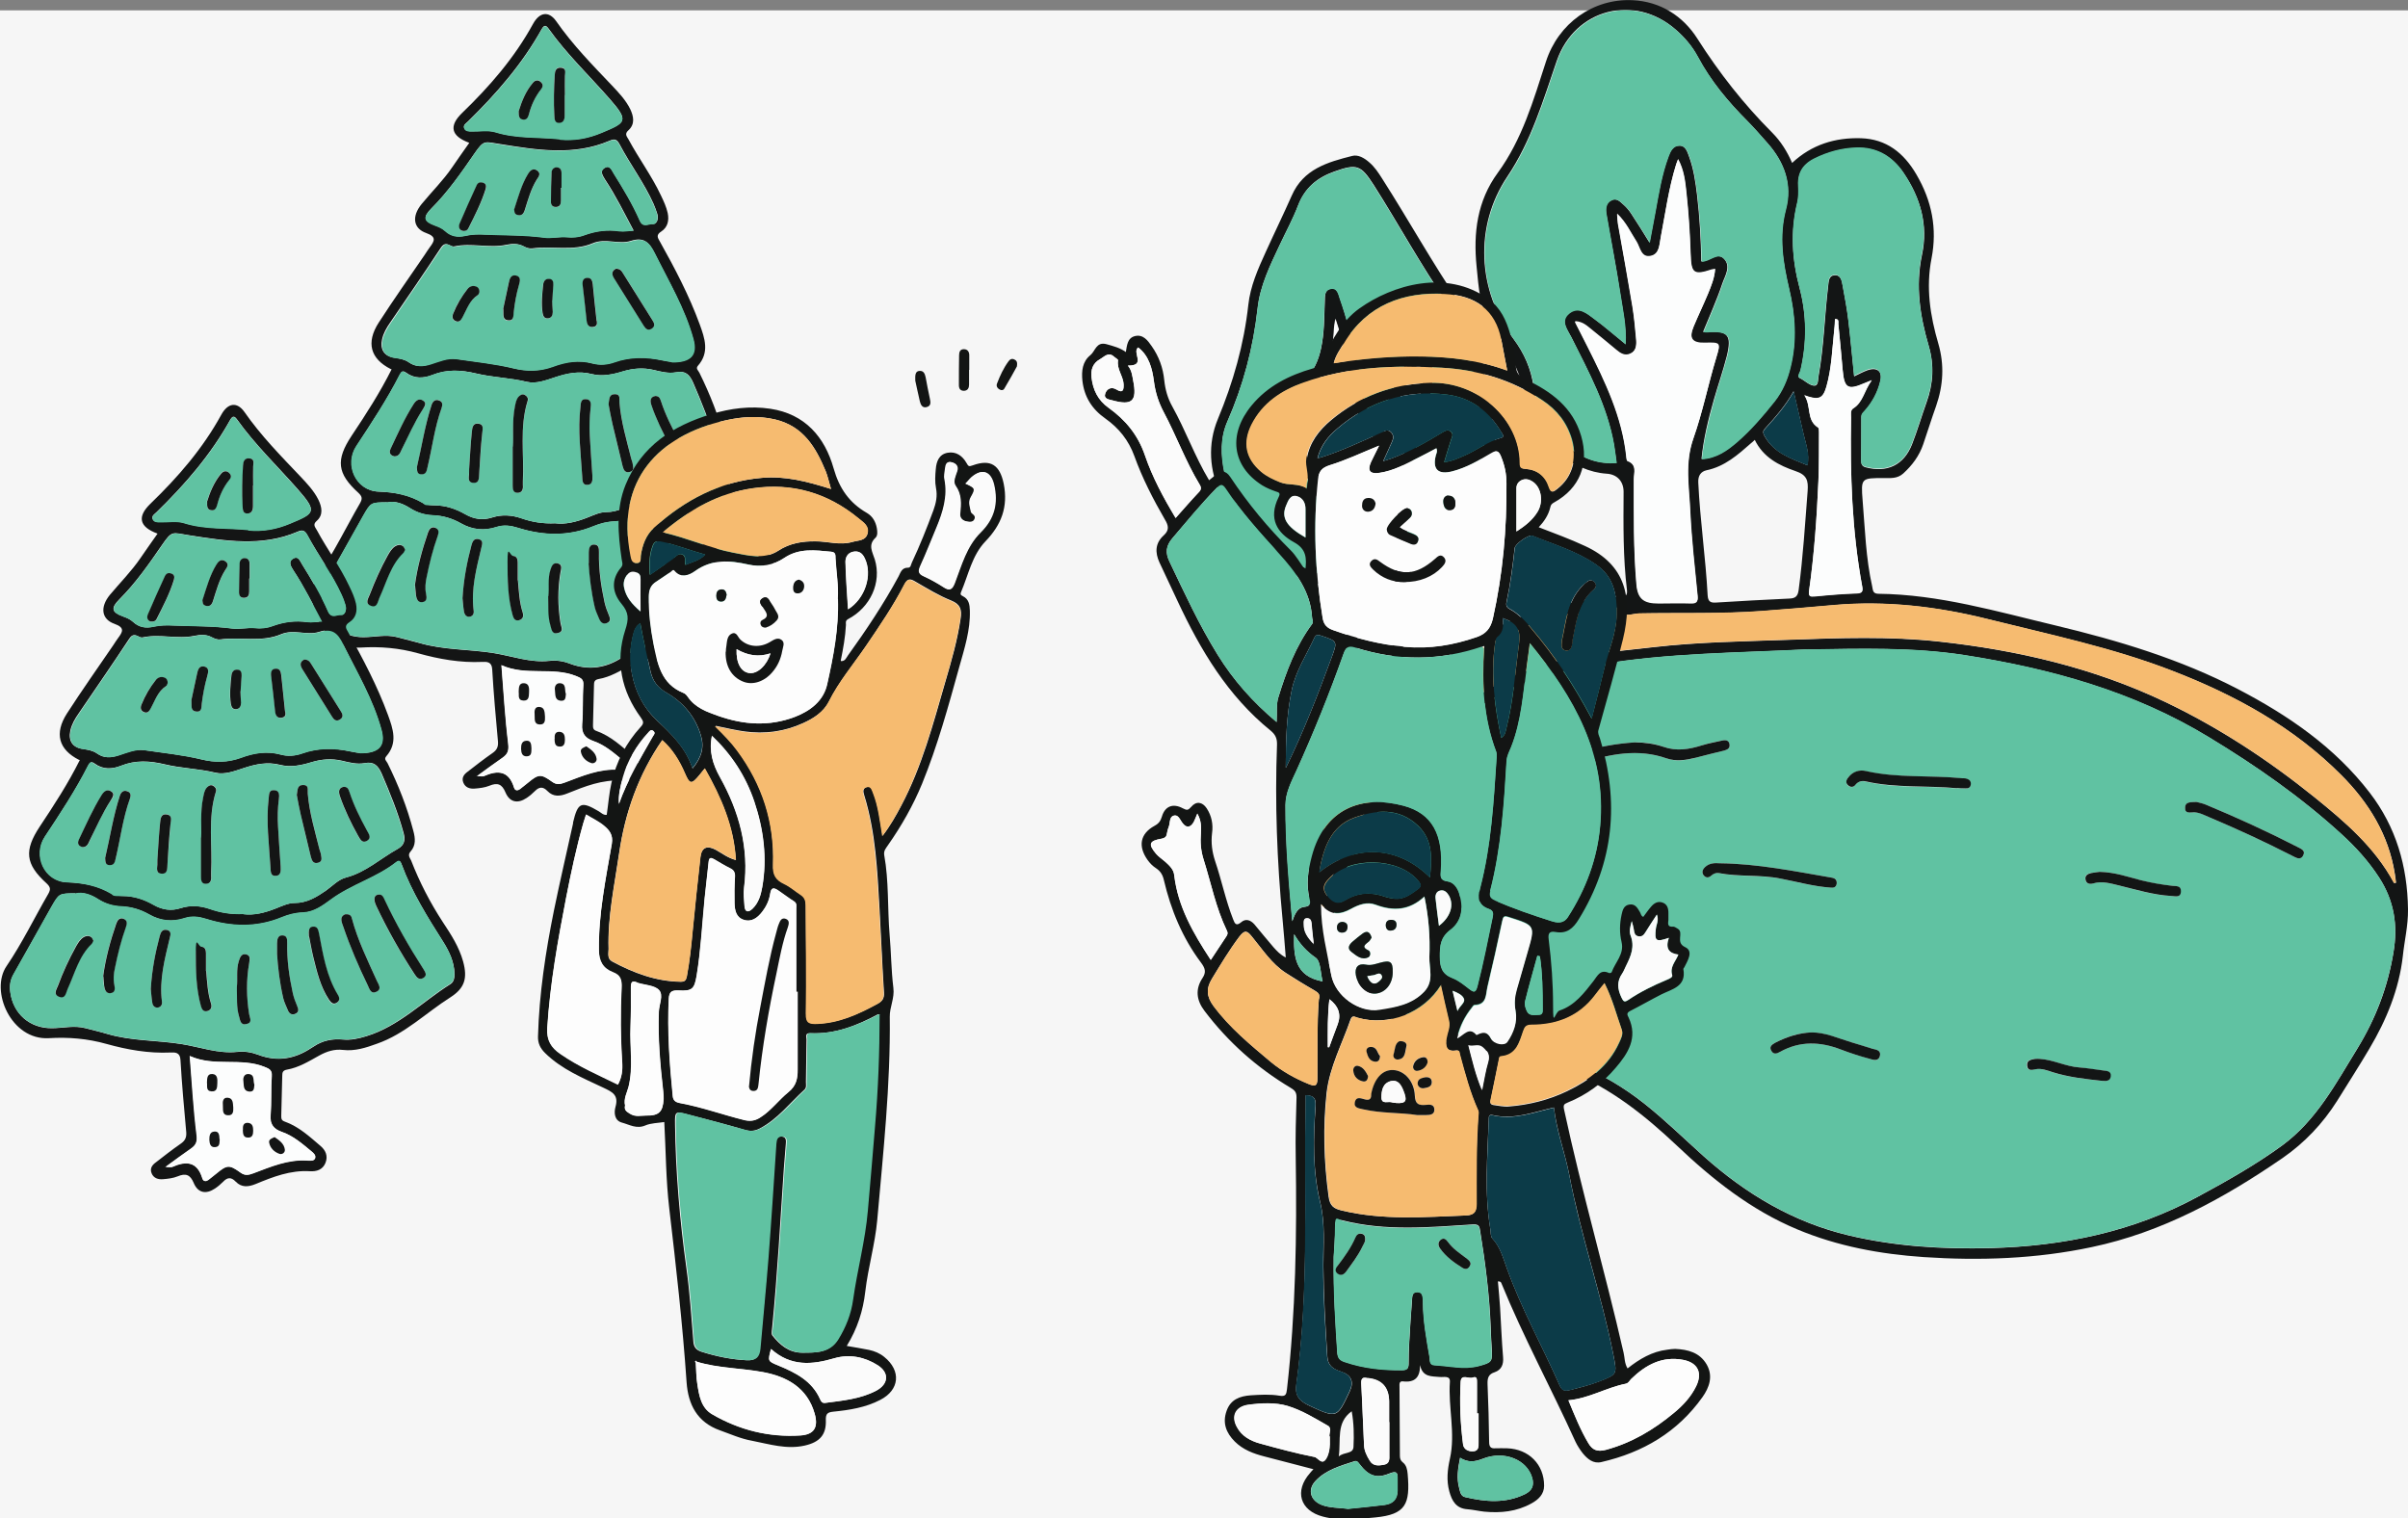 <?xml version="1.0" encoding="UTF-8"?>
<svg id="_レイヤー_2" xmlns="http://www.w3.org/2000/svg" version="1.1" viewBox="0 0 1208.9 762.3">
  <rect x="0" y="0" width="1208.9" height="762.3" fill="#808080" stroke="none"/>
  <!-- Generator: Adobe Illustrator 29.0.1, SVG Export Plug-In . SVG Version: 2.1.0 Build 192)  -->
  <defs>
    <style>
      .st0 {
        fill: #141515;
      }

      .st1 {
        fill: #f6f6f6;
      }

      .st2 {
        fill: #fbfbfb;
      }

      .st3 {
        fill: #131515;
      }

      .st4 {
        fill: #60c2a2;
      }

      .st5 {
        fill: #f6bb70;
      }

      .st6 {
        fill: #0c3b48;
      }

      .st7 {
        fill: #fcfdfd;
      }

      .st8 {
        fill: #131514;
      }

      .st9 {
        fill: #fdfdfd;
      }
    </style>
  </defs>
  <g id="_レイヤー_1-2">
    <g>
      <rect class="st1" y="5.2" width="1208.9" height="757.2"/>
      <g>
        <g>
          <path class="st3" d="M702.6,348.3c5.7-4.5,10.7-8.8,16-12.7,18.8-14,38.8-25.6,61.7-31.2,10.7-2.6,21.6-3.6,32.5-4.8,2-.2,4.4.4,4-3.3-2-16.4-1.8-32.9-1.7-49.4,0-5.3-3.3-8.8-8.6-9.1-16.6-1.1-34.2-15-39-33.9-3.7-14.8-9.1-28-18.3-40.2-6.5-8.6-6.8-19.5-7.9-29.9-1.7-16.9.3-32.9,10.6-47,12.3-16.8,17.9-36.4,24.2-55.8,6.2-19.3,23.7-31.8,43.4-30.9,14.1.6,25.5,8,32.7,19.4,10.9,17.1,23.2,32.8,37.5,47.1,4.3,4.3,7.6,9.6,10,15.2,9.9-9.3,21.8-12.8,34.6-12.4,12.6.4,21.4,7.2,27.8,18.2,7.8,13.3,10.5,27.2,7.6,42.1-2.9,14.7-.7,28.8,3.4,42.8,3.1,10.6,2.5,20.9-1.1,31.3-2.3,6.4-4.3,12.9-6.5,19.3-2,5.8-5.5,10.5-10,14.6-3,2.7-6.4,2.3-9.8,2.3-11.3,0-11.5,0-10.6,11.3,1.2,14.4,1.6,28.9,4.8,43.1.4,1.8.2,3.6,3,3.7,30.5.3,59.6,8.9,89,15.9,31.7,7.6,62.7,16.9,91.7,32,25.3,13.2,48.5,29.1,66.1,52,13.2,17.2,18.9,36.8,19.2,58.5.1,8.2-1.8,15.7-2.6,23.5-1.9,16.7-8.2,32-16.8,46.5-5.2,8.8-10.8,17.5-16.2,26.2-7.2,11.4-16.3,21-27.4,28.7-29.4,20.2-60.5,37.3-95.8,44.7-27.8,5.9-56.1,6.9-84.4,5-21.8-1.5-43.1-5.4-63.4-13.9-23.2-9.7-42.5-25-60.6-42.2-15.8-14.9-32.6-28.3-52.9-36.7-13.5-5.5-27.8-7.7-41.9-10.5-22.2-4.4-43.3-11.2-61.6-25.1-17.5-13.2-27.5-30.4-28.2-52.5-.7-21,1.4-41.5,11.2-60.5.4-.7.7-1.6,1.2-2.2,6.6-7.3,7.4-16,7.1-25.4-.6-19.8-.5-39.6-.3-59.5,0-5-1.7-6.7-6.5-7.6-27.4-5.2-45.2-22.6-56.9-46.7-5.8-12-6.7-25.4-1.5-37.9,7.7-18.5,13.1-37.4,15.3-57.4,1-9.2,4.8-17.9,8.7-26.4,4.3-9.5,8.9-18.9,13.1-28.4,5.8-13.3,18-16.8,30.3-19.9,3-.8,6.1,1,8.6,3.2,2.7,2.3,4.6,5.2,6.5,8.2,13.3,20.8,25.3,42.5,39.2,62.9,8.3,12.2,11,26.5,13.1,40.9.9,6.2,1.8,12.5,3.2,18.6,2.7,11.7,0,22.1-7.2,31.4-10.2,13.4-19.8,27.2-31,39.7-4.7,5.3-5.9,10.3-5.9,16.6,0,15.9-1.3,31.8-2.6,48.5h0ZM907.9,326c-35.2,1.8-70.5,1.8-105.4,7.7-17.6,3-34.8,6.4-50.5,15.5-29.6,17.2-51.3,41.8-68,71.3-7,12.3-13.1,25.1-14.3,39.4-.7,9.3-1.8,18.9,5.8,26.5,3.9,3.9,7.5,8,11.9,11.4,19.4,14.9,41.9,22,65.5,25.7,27,4.2,51.5,13.7,72.9,30.8,10.3,8.2,19.7,17.4,29.5,26.2,21.3,19,45.1,33.2,73.1,39.8,23.3,5.5,47,6.9,70.9,6.3,36.7-1,71.8-8.2,104.3-25.9,14.4-7.8,28.8-15.9,42.1-25.6,17.3-12.7,27-31.2,37.9-48.9,9.1-14.9,15.2-30.8,18-48.1,2.3-13.7.3-25.9-7.2-37.5-5.3-8.2-11.7-15.3-18.9-21.8-20.3-18.6-42.7-34.2-66.3-48.5-38-23.1-79.7-34.6-123.1-41.4-26-4-52.1-3.2-78.2-2.8h0ZM816,172.8c.5-9.2-1.4-17.2-2.6-25.2-2-13.5-4.7-26.8-7-40.2-.5-2.7-.3-5.5,2.6-6.9,2.6-1.3,4.4.8,6.1,2.3,1.5,1.3,2.8,2.9,3.9,4.6,3,4.5,5.8,9.1,9.1,14.4,1.1-5.7,2-10.6,2.9-15.5,1.7-9.3,3.2-18.6,6.5-27.6,1-2.7,2.3-5.6,5.6-5.6,3.2,0,4,3.2,4.9,5.6,2.3,6.3,3.2,12.8,4,19.4,1.3,11,1.9,22.1,2.1,33.1,4.2.2,7.9-4.9,11.4-1.3,3.7,3.9.4,8.7-.9,12.6-2.7,8.1-6.3,16-9.6,24.1.8,0,1.4.2,2,.1,10.5-.8,12.5,1.5,9.9,12.1-1.9,7.4-4.4,14.6-6.5,21.9-2.8,9.8-5.2,19.7-6.2,29.7,7.4-.4,12.8-4.3,17.8-8.6,7-6.1,13.2-13.2,18.9-20.5,4-5,6.4-10.8,7.9-17,3.3-13.2,2.4-26.4-.7-39.5-3.1-13.2-5.2-26.2-1.6-39.8,3.3-12.4-.7-23.6-9.2-33.2-3.3-3.7-6.6-7.5-10.1-11.1-9.7-9.7-18.4-20.1-24.9-32.3-2.8-5.2-6.5-9.6-11-13.5-20.7-18.2-50.6-10.5-59.7,15.5-6.9,20-12.8,40.3-24.9,58.3-16.7,24.9-15,57.3,3.1,81.4,5.4,7.2,8.8,15,10.1,24,1.7,11.9,7.6,21.9,16.8,29.7,7.1,6,15.1,9.3,24.8,8.5-.4-3.3-.8-6.2-1.3-9.2-3.4-19.4-12.7-36.5-21.4-53.9-2-3.9-5.8-8.3-1-12.1,4.6-3.6,8.8.1,12.5,2.9,5,3.7,9.8,7.9,15.5,12.5h0ZM706.1,280.5c.4.3.9.6,1.3.9.2-.6.3-1.4.7-1.9,10.5-13.9,21.3-27.6,31.6-41.7,5.2-7.1,6.7-15.3,4.6-24.2-1.5-6.3-2.4-12.7-3.3-19.1-2.1-14.9-5.5-29.4-14.2-42-13.4-19.2-24.5-39.8-37.1-59.6-6.5-10.1-8.5-10.8-19.8-6.8-8.7,3.1-14.8,8.2-18.2,17-2.6,6.8-6.1,13.2-9.2,19.8-4.8,10.2-9.9,20.5-11.1,31.8-2.2,19.8-7.2,38.7-15.2,56.9-3.6,8.2-3.3,16.9-1.5,25.5,5.4,24.8,30.3,48.1,55.8,53,4.5.9,5.4.1,4-4.1-5.9-16.7-10.9-33.7-20-49.1-3.4-5.8-6.2-11.7-6.9-18.5-1.2-10.4-.7-20.2,7.7-28.1,4.3-4,6.6-9.5,7.9-15.3,1.7-7.9,1.6-15.9,1.9-23.8.1-2.5-.2-5.5,2.8-6.2,3.5-.9,4,2.5,4.7,4.6,3.5,10,6.2,20.3,8.6,30.6,2.4,10.2,3.3,20.6,6.7,30.6.4,1.1.4,2.6,1.8,2.7,1.2,0,1.9-1.2,2.4-2.3,1.7-3.8,3.4-7.6,5.1-11.3,2.9-6.3,5.2-13,9.4-18.6,1.9-2.5,4.5-4.4,7.7-3.4,3.2,1,4.5,3.8,4.8,7,.3,4,.5,8-.6,11.9-4.5,17-10.4,33.6-10.9,51.4-.3,10.7-1.6,21.4-1.4,32.1h0ZM664,461.1c.5-3.1,1-6.2,1.6-9.3,3.4-15.8,10.9-29.8,19.4-43.3,19.2-30.5,43.8-55.2,77.1-70,21.6-9.5,45.1-10.9,68.1-13.6,22.6-2.6,45.5-2.9,68.3-3.7,25-.9,50-1.8,74.9.9,39.4,4.3,77.8,13.2,113.8,30.4,26.8,12.8,51.5,29,74.6,47.6,15.5,12.5,30.5,25.3,40.1,43.2,0,0,.5,0,1-.1-.2-1.5-.3-3-.6-4.5-3.1-19.6-13.1-35.7-26.8-49.5-24.1-24.2-53.3-40.2-84.9-52.4-30.1-11.6-61.6-18.2-92.8-26-25.3-6.3-51-9.3-77.1-7-12.1,1.1-24.2,2.1-36.3,3-20.4,1.5-40.9.8-61.4,1.2-3.8,0-8.8,2.9-11.3-2.9-.1-.3-1.2-.2-1.9,0-14,1.9-28,3.2-41.3,8.4-32.3,12.7-58.5,33.5-81.7,58.9-23.4,25.8-26.6,56.4-22.7,88.7ZM930.8,189c2.5-1.2,4.5-2.3,6.7-3.1,4.9-1.7,7.7.5,6.5,5.6-1.3,5.6-4.2,10.8-8,15.1-.8.9-1.5,1.5-1.5,2.7,0,7.3,0,14.6-.1,22,0,1.6.3,2.8,2.2,3.3,10.8,2.9,19.2-1.1,23.3-11.5,2.7-6.9,4.8-14.1,7.3-21.1,3.4-9.4,3.9-18.7,1.1-28.3-4.4-15-6.7-30.1-3.4-45.7,3.2-15-.7-28.6-9.2-41.1-5.6-8.3-13.5-12.9-23.5-12.6-7.5.2-14.8,2.2-21.5,5.6-6,3.1-8.3,7.6-7.9,14.2.2,2.6.2,5.4-.5,7.9-3.5,14.4-2.6,28.4,1.2,42.7,3.6,13.6,3.7,27.6.4,41.5-.3,1.2-1.7,3-.4,3.6,2.4,1.1,4.5,3.4,6.9,3.8,2.7.4,2.2-2.9,2.6-4.8,2.7-14.9,3-30.1,4.8-45.1.3-2.3.2-5.2,3.1-5.5,3.2-.3,3.8,2.7,4.2,5.2,1.1,5.9,2.2,11.8,2.9,17.7,1.1,9.2,1.9,18.5,2.9,28.1h0ZM790.8,161.5c2.3,4.6,4.3,8.5,6.3,12.4,8.8,17.5,17.3,35.1,19.4,55,0,.8.2,2.2.6,2.3,5,1.8,3.2,6,3.2,9.3,0,17.5-.2,35,1.3,52.4.7,7.6,3.7,9.9,11.2,9.8,5.3,0,10.7-.2,16,0,2.8,0,3.8-.6,3.5-3.6-1.4-14.2-3-28.5-3.7-42.7-.5-12.1-2.8-23.9,1.6-36.5,4.6-13.1,7.4-27.1,11.5-40.6,2.3-7.4,2.1-7.5-5.7-7.3-6.5.2-8.2-2.2-5.7-8.2,2.3-5.5,4.9-10.9,7.2-16.4,1.6-3.9,3.3-7.9,3.6-12.5-.8.2-1.3.2-1.7.3-9.1,3-10.3,1.9-10.6-7.6-.3-10.3-1-20.6-2.1-30.9-.6-5.6-1.2-11.4-4.2-16.9-.4,1.2-.7,2-1,2.7-3.7,11.9-5.3,24.3-7.7,36.5-.7,3.6-.6,8.5-5.1,9.4-4.8,1-5.2-4.2-7-7.1-3-4.6-5.2-9.7-9.8-14.1.2,2.2.2,3.6.4,4.8,2.4,13.9,5,27.8,7.3,41.7.9,5.6,1.4,11.2,1.9,16.8.2,2.7,0,5.6-2.9,6.9-2.8,1.4-5.1-.1-7.2-1.9-4.1-3.4-8.2-6.8-12.3-10.1-2.2-1.7-4.2-3.9-8.2-4.2h0ZM681.7,368.4c4.8-4.4,9.5-8.8,14.2-13.1.8-.7,1-1.5,1.1-2.6.2-3.8.7-7.6,1-11.4,2-24.2,2.1-48.5,3.2-72.8,1-21.4,2.1-42.8,9.8-63.3,2.2-5.7,3.5-11.8,3.2-18,0-1.4,0-3.1-1.2-3.6-1.7-.6-2.5,1.3-3.2,2.4-3.1,4.9-5.3,10.3-7.6,15.6-2.1,4.7-3.6,9.6-6.5,13.9-1.7,2.5-4.1,3.7-7.2,3.5-3.2-.2-4-2.6-4.9-4.9-2.2-5.8-3.1-11.9-4.3-17.9-2.3-11.8-4.6-23.7-8.8-36.2-.3,2.8-.7,4.4-.7,6-.6,12.1-4.4,22.7-13.4,31.2-1.8,1.6-2.5,3.9-3,6.2-2.2,9.8-.8,19.2,4.1,27.9,3.2,5.6,6.8,11,9,17.1,5.5,15.4,11.2,30.8,16.7,46.2.2.7.2,2.1-.2,2.3-2.8,1.8-1.7,4.5-1.7,6.8,0,20.1.2,40.3.4,60.4,0,1.6-.4,3.2.2,4.2h0ZM881,220.8c-.8.8-1.3,1.2-1.8,1.6-6.7,5.9-13.3,11.8-22.5,13.7-2.7.6-4.3,2.6-4.1,6.2.9,18.9,3.7,37.7,4.7,56.6.2,3.2,1.5,3.8,4.3,3.6,12.3-.8,24.5-1.4,36.8-2,3-.1,4.2-1.2,4.6-4.4,2.2-16.5,3.2-33,4.5-49.6.4-5.3-.4-8.1-6.1-10-8.2-2.8-16.2-6.8-20.5-15.8h0ZM905.7,198.3c3.9,5.6.9,12.5,7,16.4.5.3.5,1.6.5,2.4,0,8.2,0,16.4-.3,24.6-.8,18.4-2.1,36.8-4.7,55.1-.4,2.8.7,2.9,2.9,2.7,7-.7,13.9-1.3,20.9-1.5,2.7-.1,3.4-.8,2.9-3.4-5.2-28.1-6.1-56.4-5.6-84.9,0-1.6-.4-3.7,1.1-4.6,5-3.1,5.4-8.8,9.3-14.1-2.2.9-2.9,1.1-3.7,1.5-8.3,3.6-10.1,2.5-10.9-6.5-.7-7.8-1.4-15.6-2.2-23.3,0-1,.5-2.5-1.7-2.4,0,1.6,0,3.3-.3,4.9-1.1,9.7-1.3,19.6-4,29.1-1.8,6.1-3.8,6.9-11.2,4.2ZM900.5,196.3c-4.2,7.5-9.2,13.1-14.2,18.6-1.2,1.3-1.5,2-.5,3.9,4.8,8.7,13.3,11.3,21.6,14.8,1.1-5.8-.8-10.6-2-15.8-1.6-6.9-3.2-13.8-5-21.6h0Z"/>
          <path class="st4" d="M907.9,326c26.1-.4,52.3-1.2,78.2,2.8,43.4,6.8,85.1,18.2,123.1,41.4,23.5,14.3,45.9,29.9,66.3,48.5,7.1,6.5,13.6,13.7,18.9,21.8,7.5,11.6,9.5,23.8,7.2,37.5-2.9,17.3-8.9,33.2-18,48.1-10.9,17.7-20.6,36.2-37.9,48.9-13.3,9.7-27.6,17.8-42.1,25.6-32.5,17.7-67.6,25-104.3,25.9-23.9.6-47.5-.8-70.9-6.3-28-6.6-51.8-20.8-73.1-39.8-9.8-8.8-19.2-18-29.5-26.2-21.5-17-46-26.6-72.9-30.8-23.7-3.7-46.2-10.8-65.5-25.7-4.4-3.4-8-7.5-11.9-11.4-7.7-7.7-6.6-17.2-5.8-26.5,1.1-14.4,7.3-27.1,14.3-39.4,16.7-29.5,38.4-54,68-71.3,15.7-9.2,32.9-12.6,50.5-15.5,34.9-5.9,70.2-5.9,105.5-7.7h0ZM820.8,372.7c-9.5.6-18.7,2.3-27.8,5.1-1.9.6-4,1.6-3.2,4.2,1,2.9,3,1.4,4.9.8,13.8-4.2,27.7-7.1,41.9-2.1,5,1.8,9.8,1,14.7-.3,4.8-1.2,9.6-2.5,14.4-3.6,1.7-.4,2.8-1.2,2.6-3-.2-1.9-1.7-2.4-3.3-2.1-3.6.7-7.2,1.4-10.6,2.5-6.4,2-12.7,3.1-19.4.7-4.5-1.6-9.3-2.3-14.2-2.2h0ZM863.4,433.4c-2.6-.2-5.3,0-7.4,1.9-1.2,1.1-1.8,2.7-.8,4,1,1.4,2.5,1.6,3.9.3,1-1,2.4-1.5,3.7-1.3,10.3,2.1,20.9.8,31.2,2.8,8.3,1.7,16.5,3.9,24.9,4.5,1.6.1,3.1-.1,3.2-2.1.2-1.8-.8-2.6-2.6-2.9-18.6-3.2-37.1-7-56.1-7.2h0ZM1102.7,402.6c-2.7.2-5.6-.2-5.7,3,0,3,2.5,2.1,4.5,2.2,2.8,0,5.4,1.5,7.9,2.6,14,5.9,27.8,12.3,41.3,19.2,1.8.9,4.1,2.6,5.6-.2,1.3-2.6-1.2-3.4-2.9-4.2-15-7.7-30.3-14.7-45.9-21.2-1.7-.7-3.5-1-4.8-1.4h0ZM982.4,395.7c1.3,0,2.7.1,4,.2,1.5,0,2.7-.3,2.9-1.9.2-1.8-.9-2.7-2.5-3.1-.6-.2-1.3,0-2-.1-16-1.7-32.2,0-48.1-3.6-3.2-.7-6.7.2-8.9,3.2-1,1.3-1.3,2.8,0,4,1.2,1,2.6,1,3.5-.2,1.4-1.9,3.3-2.3,5.3-1.8,15,3.5,30.5,2,45.7,3.4h0ZM909.4,518.3c-6.4.3-12.3,2.1-18,5.1-1.8.9-3.4,2-2.1,4.2,1.1,1.9,2.7,1.3,4.3.5,10-5.6,20.2-5.2,30.6-1.2,4.6,1.8,9.4,3.2,14.2,4.6,1.9.5,4.6,1.8,5.4-1.5.7-2.8-1.9-2.9-3.8-3.5-3.5-1-7-2.1-10.4-3.2-6.6-2-13.1-4.8-20.2-5h0ZM749.5,447.4c-6.5,0-12.9.5-18.6,4.2-1.5,1-2.6,2.3-1.4,4.1,1,1.5,2.5,1.3,3.9.5,6.2-3.6,12.9-3.9,19.8-3.5,8.6.6,16.9,3,25.4,4.8,1.9.4,3.5.2,4-1.8.6-2.1-.9-2.8-2.7-3.2-10-2.1-20-4.9-30.3-5h0ZM1054,437.7c-.9.1-2.6.3-4.2.6-1.8.3-3.3,1.1-2.9,3.3.4,2.1,2.1,2.4,3.9,1.9,4.4-1.3,8.6,0,12.8,1,8.7,2.1,17.3,4.9,26.3,5.3,1.9.1,4.8,1.2,4.9-2.4,0-2.9-2.5-2.5-4.4-2.7-5.3-.5-10.5-1.4-15.7-2.8-6.6-1.7-13-4-20.7-4.2h0ZM1024,531.6c-.8,0-1.7-.1-2.5,0-2,.3-4.3.6-4,3.4.3,2.7,2.3,2.2,4.2,1.8,3.1-.6,5.9.6,8.7,1.5,8,2.5,16.2,3.4,24.5,4.3,2.1.2,4.4.3,4.6-2.4.2-2.5-2-2.6-3.9-2.8-4-.4-7.9-1.1-11.9-1.5-6.8-.5-13-3.9-19.9-4.3h0Z"/>
          <path class="st4" d="M816,172.8c-5.7-4.6-10.4-8.8-15.5-12.5-3.7-2.7-7.9-6.5-12.5-2.9-4.8,3.8-.9,8.2,1,12.1,8.7,17.3,18,34.4,21.4,53.8.5,2.9.8,5.9,1.3,9.2-9.6.8-17.7-2.5-24.8-8.5-9.2-7.9-15.1-17.8-16.8-29.7-1.3-9-4.7-16.8-10.1-24-18-24.1-19.8-56.5-3.1-81.4,12.1-18,18-38.3,24.9-58.3,9-26,39-33.7,59.7-15.5,4.4,3.9,8.2,8.3,11,13.5,6.5,12.2,15.2,22.6,24.9,32.3,3.5,3.5,6.8,7.3,10.1,11.1,8.5,9.6,12.5,20.8,9.2,33.2-3.6,13.6-1.5,26.6,1.6,39.8,3.1,13.1,4,26.3.7,39.5-1.5,6.2-4,12-7.9,17-5.8,7.3-11.9,14.4-18.9,20.5-5,4.3-10.4,8.2-17.8,8.6,1-10,3.5-19.9,6.2-29.7,2-7.3,4.6-14.5,6.5-21.9,2.7-10.6.7-12.9-9.9-12.1-.6,0-1.3,0-2-.1,3.3-8.1,6.9-16,9.6-24.1,1.3-4,4.6-8.8.9-12.6-3.5-3.7-7.2,1.5-11.4,1.3-.2-11-.8-22.1-2.1-33.1-.8-6.6-1.7-13.2-4-19.5-.9-2.4-1.8-5.6-4.9-5.6-3.3,0-4.6,2.8-5.6,5.6-3.3,8.9-4.8,18.3-6.5,27.6-.9,4.9-1.8,9.8-2.9,15.5-3.3-5.3-6.1-9.9-9.1-14.4-1.1-1.7-2.4-3.2-3.9-4.6-1.7-1.5-3.5-3.6-6.1-2.3-2.9,1.4-3,4.2-2.6,6.9,2.3,13.4,4.9,26.8,7,40.2,1.2,8,3.1,15.9,2.6,25.2h0Z"/>
          <path class="st4" d="M706.1,280.5c-.2-10.7,1.2-21.4,1.4-32.1.5-17.8,6.5-34.5,10.9-51.4,1-3.9.9-7.9.6-11.9-.3-3.1-1.6-6-4.8-7-3.3-1-5.9.9-7.7,3.4-4.2,5.6-6.5,12.3-9.4,18.6-1.7,3.8-3.3,7.6-5.1,11.3-.5,1-1.2,2.4-2.4,2.3-1.4,0-1.4-1.6-1.8-2.7-3.4-9.9-4.3-20.4-6.7-30.6-2.4-10.3-5.1-20.6-8.6-30.6-.7-2.1-1.3-5.5-4.7-4.6-3,.8-2.7,3.7-2.8,6.2-.3,8-.2,16-1.9,23.8-1.2,5.8-3.6,11.2-7.9,15.3-8.4,7.9-8.9,17.7-7.7,28.1.8,6.8,3.5,12.7,6.9,18.5,9.1,15.4,14.1,32.4,20,49.1,1.5,4.2.5,4.9-4,4.1-25.5-4.9-50.4-28.2-55.8-53-1.8-8.6-2.1-17.3,1.5-25.5,8-18.2,13-37.1,15.2-56.9,1.2-11.2,6.3-21.6,11.1-31.8,3.1-6.6,6.6-13,9.2-19.8,3.3-8.8,9.5-13.9,18.2-17,11.3-4.1,13.3-3.3,19.8,6.8,12.6,19.7,23.7,40.3,37.1,59.6,8.8,12.6,12.2,27.1,14.2,42,.9,6.4,1.8,12.8,3.3,19.1,2.1,8.9.6,17-4.6,24.2-10.3,14.1-21.1,27.8-31.6,41.7-.4.5-.4,1.2-.7,1.9-.4-.3-.9-.6-1.3-.9h0Z"/>
          <path class="st5" d="M664,461c-3.9-32.4-.8-63,22.7-88.7,23.2-25.5,49.4-46.2,81.7-58.9,13.3-5.2,27.4-6.5,41.3-8.4.6,0,1.8-.2,1.9,0,2.5,5.8,7.5,3,11.3,2.9,20.5-.4,41,.3,61.4-1.2,12.1-.9,24.2-1.9,36.3-3,26.1-2.3,51.8.7,77.1,7,31.2,7.8,62.7,14.3,92.8,26,31.6,12.2,60.8,28.2,84.9,52.4,13.8,13.8,23.7,29.9,26.8,49.5.2,1.5.4,3,.6,4.5-.4,0-.9.2-1,.1-9.6-17.9-24.6-30.7-40.1-43.2-23.1-18.6-47.8-34.8-74.6-47.6-36-17.2-74.4-26.1-113.8-30.4-24.8-2.7-49.9-1.8-74.9-.9-22.8.9-45.6,1.1-68.3,3.7-23,2.7-46.5,4-68.1,13.6-33.3,14.8-58,39.4-77.1,70-8.5,13.5-16,27.5-19.4,43.3-.7,3.1-1.1,6.2-1.6,9.3h0Z"/>
          <path class="st4" d="M930.8,189c-1-9.6-1.8-18.9-2.9-28.1-.7-5.9-1.8-11.8-2.9-17.7-.4-2.4-1-5.5-4.2-5.2-2.9.3-2.8,3.2-3.1,5.5-1.8,15-2.2,30.2-4.8,45.1-.3,1.9.1,5.2-2.6,4.8-2.3-.3-4.4-2.6-6.9-3.8-1.4-.6,0-2.4.4-3.6,3.3-13.9,3.2-27.9-.4-41.5-3.8-14.3-4.7-28.4-1.2-42.8.6-2.5.6-5.3.5-7.9-.5-6.6,1.9-11.1,7.9-14.2,6.8-3.4,14-5.4,21.5-5.6,10-.3,17.9,4.3,23.5,12.6,8.4,12.5,12.4,26.1,9.2,41.1-3.3,15.6-1,30.8,3.4,45.7,2.8,9.6,2.3,19-1.1,28.3-2.5,7-4.6,14.2-7.3,21.1-4,10.4-12.5,14.4-23.3,11.5-1.9-.5-2.2-1.7-2.2-3.3,0-7.3.1-14.6.1-22,0-1.2.7-1.8,1.5-2.7,3.9-4.3,6.7-9.4,8-15.1,1.2-5.1-1.7-7.3-6.5-5.6-2.2.8-4.2,1.9-6.7,3.1h0Z"/>
          <path class="st7" d="M790.8,161.5c4.1.4,6.1,2.5,8.2,4.2,4.2,3.3,8.3,6.7,12.3,10.1,2.1,1.8,4.5,3.3,7.2,1.9,2.8-1.4,3.1-4.3,2.9-6.9-.5-5.6-1-11.3-1.9-16.8-2.3-13.9-4.8-27.8-7.3-41.7-.2-1.3-.2-2.6-.4-4.8,4.6,4.4,6.9,9.5,9.8,14.1,1.8,2.9,2.2,8.1,7,7.1,4.5-.9,4.4-5.8,5.1-9.4,2.3-12.2,4-24.6,7.7-36.5.2-.8.6-1.6,1-2.7,3,5.5,3.6,11.3,4.2,16.9,1.1,10.2,1.7,20.6,2.1,30.9.3,9.5,1.5,10.6,10.6,7.6.4-.1.9-.2,1.7-.3-.3,4.6-2,8.5-3.6,12.5-2.3,5.5-4.9,10.9-7.2,16.4-2.5,6-.8,8.4,5.7,8.2,7.7-.2,7.9-.1,5.7,7.3-4.1,13.5-6.8,27.4-11.5,40.6-4.5,12.6-2.2,24.4-1.6,36.5.6,14.3,2.3,28.5,3.7,42.7.3,3-.7,3.7-3.5,3.6-5.3-.2-10.7,0-16,0-7.5,0-10.6-2.2-11.2-9.8-1.5-17.4-1.3-34.9-1.3-52.4,0-3.3,1.8-7.5-3.2-9.3-.4-.1-.5-1.5-.6-2.3-2.1-19.9-10.6-37.5-19.4-55-2-3.9-4-7.9-6.3-12.4h0Z"/>
          <path class="st7" d="M681.7,368.4c-.6-1-.2-2.7-.2-4.2-.2-20.1-.3-40.3-.4-60.4,0-2.3-1.1-5,1.7-6.8.4-.2.4-1.6.2-2.3-5.5-15.4-11.2-30.8-16.7-46.2-2.2-6.1-5.9-11.5-9-17.1-4.9-8.7-6.3-18.1-4.1-27.9.5-2.3,1.2-4.6,3-6.2,9-8.4,12.9-19.1,13.4-31.2,0-1.6.4-3.2.7-6,4.2,12.5,6.4,24.4,8.8,36.2,1.2,6,2.2,12.1,4.3,17.9.9,2.3,1.8,4.8,4.9,4.9,3.1.2,5.5-1,7.2-3.5,2.9-4.3,4.4-9.2,6.5-13.9,2.3-5.3,4.5-10.7,7.6-15.6.7-1.1,1.5-3.1,3.2-2.4,1.2.5,1.1,2.2,1.2,3.6.4,6.3-1,12.3-3.2,18-7.7,20.4-8.8,41.9-9.8,63.3-1.1,24.3-1.2,48.6-3.2,72.8-.3,3.8-.8,7.6-1,11.4,0,1.1-.3,1.9-1.1,2.6-4.7,4.4-9.4,8.7-14.2,13.1h0Z"/>
          <path class="st7" d="M905.7,198.3c7.3,2.7,9.4,1.9,11.2-4.2,2.7-9.5,3-19.3,4-29.1.2-1.6.2-3.3.3-4.9,2.2-.1,1.6,1.4,1.7,2.4.8,7.8,1.5,15.6,2.2,23.3.8,9,2.6,10.1,10.9,6.5.7-.3,1.5-.6,3.7-1.5-3.9,5.2-4.3,10.9-9.3,14.1-1.6,1-1.1,3-1.1,4.6-.5,28.5.4,56.8,5.6,84.9.5,2.6-.2,3.3-2.9,3.4-7,.3-13.9.9-20.9,1.5-2.3.2-3.3,0-2.9-2.7,2.6-18.3,3.9-36.7,4.7-55.1.4-8.2.2-16.4.3-24.6,0-.8,0-2.1-.5-2.4-6.1-3.8-3.1-10.8-7-16.4h0Z"/>
          <path class="st6" d="M900.5,196.3c1.8,7.7,3.4,14.7,5,21.6,1.2,5.2,3.2,10,2,15.8-8.3-3.5-16.9-6-21.6-14.8-1.1-1.9-.7-2.6.5-3.9,5-5.5,10-11.1,14.2-18.6h0Z"/>
          <path class="st3" d="M820.8,372.7c4.9,0,9.7.7,14.2,2.2,6.7,2.4,13,1.3,19.4-.7,3.5-1.1,7.1-1.7,10.6-2.5,1.7-.3,3.1.2,3.3,2.1.2,1.8-.9,2.5-2.6,3-4.8,1.1-9.6,2.4-14.4,3.6-4.9,1.2-9.8,2-14.7.3-14.3-5-28.2-2.1-41.9,2.1-1.9.6-3.9,2.1-4.9-.8-.9-2.5,1.3-3.6,3.2-4.2,9.1-2.8,18.3-4.5,27.8-5.1h0Z"/>
          <path class="st3" d="M863.4,433.4c19,.2,37.5,4,56.1,7.2,1.8.3,2.7,1.1,2.6,2.9-.2,2-1.6,2.3-3.2,2.1-8.5-.6-16.6-2.9-24.9-4.5-10.3-2.1-20.9-.8-31.2-2.8-1.2-.2-2.6.3-3.7,1.3-1.4,1.3-2.9,1.1-3.9-.3-1-1.4-.4-2.9.8-4,2.1-2,4.8-2.1,7.4-1.9h0Z"/>
          <path class="st3" d="M1102.7,402.6c1.4.4,3.2.7,4.8,1.4,15.6,6.5,30.9,13.5,45.9,21.2,1.7.9,4.2,1.7,2.9,4.2-1.4,2.8-3.7,1.1-5.6.2-13.5-6.9-27.3-13.3-41.3-19.2-2.6-1.1-5.1-2.5-7.9-2.6-2,0-4.6.8-4.5-2.2,0-3.3,3-2.8,5.7-3h0Z"/>
          <path class="st3" d="M982.4,395.7c-15.2-1.4-30.6,0-45.7-3.4-2-.5-3.9,0-5.3,1.8-.9,1.2-2.4,1.2-3.5.2-1.5-1.2-1.1-2.7,0-4,2.2-3,5.7-4,8.9-3.2,15.9,3.6,32.1,2,48.1,3.6.7,0,1.3,0,2,.1,1.6.4,2.8,1.3,2.5,3.1-.2,1.7-1.5,2-2.9,1.9-1.3,0-2.7-.1-4-.2h0Z"/>
          <path class="st3" d="M909.4,518.3c7.1,0,13.5,3,20.2,5,3.5,1,7,2.2,10.4,3.2,1.9.5,4.4.7,3.8,3.5-.8,3.2-3.5,2-5.4,1.5-4.8-1.3-9.5-2.8-14.2-4.6-10.4-4-20.6-4.4-30.6,1.2-1.6.9-3.2,1.4-4.3-.5-1.3-2.2.3-3.2,2.1-4.2,5.7-2.9,11.6-4.8,18-5.1Z"/>
          <path class="st3" d="M749.5,447.4c10.4.1,20.3,2.9,30.3,5,1.8.4,3.3,1.1,2.7,3.2-.5,2-2.2,2.2-4,1.8-8.4-1.8-16.7-4.2-25.4-4.8-6.9-.5-13.6-.1-19.8,3.5-1.5.9-2.9,1-3.9-.5-1.2-1.8-.1-3.1,1.4-4.1,5.7-3.7,12.1-4.2,18.6-4.2h0Z"/>
          <path class="st3" d="M1054.1,437.7c7.7.2,14.1,2.5,20.7,4.2,5.2,1.3,10.4,2.2,15.7,2.8,1.9.2,4.5-.2,4.4,2.7,0,3.5-2.9,2.5-4.9,2.4-9-.5-17.6-3.2-26.3-5.3-4.2-1-8.4-2.3-12.8-1-1.8.5-3.5.2-3.9-1.9-.4-2.1,1.1-2.9,2.9-3.3,1.6-.3,3.3-.5,4.2-.6h0Z"/>
          <path class="st3" d="M1024,531.6c6.8.4,13,3.8,19.9,4.3,4,.3,7.9,1,11.9,1.5,1.9.2,4.1.3,3.9,2.8-.2,2.7-2.5,2.6-4.6,2.4-8.2-.9-16.5-1.8-24.5-4.3-2.8-.9-5.7-2.1-8.7-1.5-1.9.4-3.9.9-4.2-1.8-.3-2.8,2-3,4-3.4.8-.1,1.7,0,2.5,0h0Z"/>
        </g>
        <g>
          <path class="st0" d="M196.2,185.3c-10.3-5.2-12.5-13.3-6.1-23.3,7.5-11.6,15.4-22.8,23.2-34.2.8-1.2,1.6-2.5,2.5-3.7,2.3-3.1,3.5-5.2-1.8-7.1-6.6-2.3-7.4-8.4-2.3-14.6,5.1-6.2,10.8-11.8,15.3-18.4,2.8-4.1,5.7-8.2,8.6-12.3-9.3-3.4-10.3-8.5-3.6-15,13.8-13.3,26.3-27.7,35.6-44.7,3.3-6,7.9-6.6,11.6-1.4,8.2,11.8,18.2,22,28.1,32.4,3.4,3.6,6.9,7.3,9.1,11.8,1.7,3.6,2.5,7.5-.9,10.6-2.2,1.9-.7,3.2.1,4.7,5.1,9.5,11.6,18.2,16.2,28,1.4,2.9,2.7,5.7,3.4,8.8.8,3.8,0,7.2-3.2,9.3-2.7,1.7-1.9,3.1-.7,5.1,7.5,13.4,14.7,27.1,20,41.6,2.5,6.9,5,14-.9,20.7-1.3,1.5.2,2.4.7,3.5,5.4,10.9,9.8,22.1,12.9,33.9,1,3.7,1.4,7.3-1.4,10.4-1.6,1.8-.3,3.2.3,4.5,4.2,10.8,9.5,21.2,15.9,30.9,4.1,6.2,8.2,12.5,10.2,19.8,2.3,8.4.8,13.4-6.4,18-12.3,7.8-22.8,18.4-36.9,23.3-5.5,2-11,3.9-17,3.1-4.3-.5-8.1.7-11.9,2.8-5.2,2.9-10.4,6.1-16.3,7.1-2.1.4-2.3,1.5-2.3,3.1-.2,6.7-.3,13.3-.5,20,0,1.4,0,2.4,1.8,3,7,2.5,12.4,7.5,17.9,12.2,2.5,2.1,3.9,5,2.5,8.5-1.4,3.5-4.5,4.4-7.8,4.2-9.8-.6-18.5,2.9-27.2,6.4-3.7,1.5-7.1,1.9-10.1-1.2-2.2-2.3-4.1-2.1-6.2,0-1.3,1.3-2.7,2.5-4.2,3.5-4.5,3-8.5,2.2-10.6-2.7-1.8-4.4-4.1-5.1-8.2-3.4-2.2.9-4.8,1.2-7.3,1.4-2.4.2-4.7-.5-5.7-3-1-2.5.4-4.2,2.2-5.5,4.1-3.2,8.1-6.3,12.4-9.3,2.2-1.5,3-3.1,2.8-5.8-1.1-12.1-2.2-24.2-2.9-36.3-.2-3.9-2.8-3.8-5.1-3.7-10.9.5-21.6-1.4-32-4.3-9.6-2.7-19.1-3.5-29-2.9-18.9,1.1-29.7-23.8-21.2-36.2,7.8-11.5,13.9-24.1,20.9-36.2,1.3-2.3,1.2-3.4-.8-5.3-10.7-9.7-11.4-16.5-3.4-28.6,7.2-10.8,14.2-21.6,20.1-33.4h0ZM194.2,252.2c-7.9.1-8,0-11.8,6.7-6.4,11.2-12.6,22.6-19,33.8-1.7,2.9-2.1,5.9-1.7,9.1,1.4,10.9,9.8,18.2,20.8,18.1,5.6,0,11.2-1.5,16.9,0,3.7,1,7.4,1.9,11.1,2.9,12.2,3.6,25,3.1,37.4,5.1,9.3,1.5,18.2,4.9,27.9,3.9,3.5-.4,7.1.1,10.3,1.4,9.6,3.6,18.4,2.2,26.7-3.4.4-.3.9-.5,1.3-.8,4.5-3,9.4-4,14.7-3.5,4,.4,7.9-.5,11.8-1.7,16.3-5,28.1-17.3,42.1-26.1,1.8-1.1,2.1-3.2,2-5.3-.2-5.9-2.5-11-5.6-15.8-7.9-12.5-15.8-25-20.9-38.9-.5-1.2-.9-2.6-2.7-1.2-10,7.8-22.5,11.2-32.7,18.7-4.3,3.1-8.6,6.4-14.2,6.6-3.7.1-7.2,1-10.6,2.4-12.6,5.2-25.2,4.8-38,.8-3.5-1.1-7-1.6-10.7-.4-6.1,2-12.1,1.4-17.8-1.8-4.4-2.5-9-3.9-14.2-4.1-4-.1-7.8-1.3-11.3-3.5-3.7-2.4-7.7-3.9-11.7-2.9h0ZM278.6,262.7c5.4.7,10.8-.7,16.2-2.8,3.1-1.2,6.3-2.8,9.5-2.8,6.3,0,11.1-3,15.9-6.3,3.2-2.3,6.1-5.5,10-6.5,9.9-2.6,17.3-9.6,26-14.4,3.3-1.9,3.8-4.4,2.8-8-2.8-10.3-6.8-20.1-11-29.8-1.8-4.1-3.9-6.1-8.5-5.2-3.8.7-7.7-.3-11.4-1.2-5.2-1.2-10.2-.8-15.2.7-5.2,1.6-10.5,2.7-15.7,1.4-6.5-1.7-12.4-.4-18.5,1.6-4.6,1.5-9.4,3.4-14.1,2.3-8.4-2-17.1-2.2-25.5-4.2-7.6-1.8-14.6-2.2-21.9.7-4.5,1.8-9.1,2-13.3-1.1-1.7-1.2-2.3-.6-3.2,1.1-6.4,12.4-14.1,24-21.7,35.7-6.2,9.4-.2,22.5,11.1,22.9,8.1.3,15.3,1.6,22.2,5.7,1.6.9,3.9,1.2,5.8,1.2,5.7,0,10.8,1.8,15.6,4.5,4.3,2.5,8.7,3.1,13.4,1.6,5-1.6,9.9-1.2,14.7.4,5.4,1.9,10.9,2.8,17,2.5h0ZM337.1,181.8c9.7.1,13-3.8,10.8-11.8-4.2-15.3-12.3-28.9-19.3-42.9-2.7-5.5-5.4-8.2-11.8-6.2-6.2,2-12.8-1.5-19.2,1.2-9.8,4.2-20.4,1.2-30.5,2.6-1.4.2-3-.4-4.3-1.1-2.9-1.5-5.7-1.3-8.7-.7-8.6,1.8-17.4-1.1-26.1.8-.7.2-1.6-.3-2.4-.7-1.9-.9-3-.5-4.3,1.4-8.3,12.6-16.9,25.1-25.4,37.5-1.8,2.6-3.4,5.3-4.1,8.5-1.1,5.1,1.1,8.5,6.3,9.2,2.5.4,5,.8,7,2.2,3.5,2.5,7,2.3,10.9,1,4.2-1.4,8.4-3.3,13.1-2.6,9.5,1.4,19.1,2.3,28.4,4.6,7,1.7,13.3,1.6,19.9-.8,6.5-2.4,13-3.5,20-1.6,3.5.9,7.3.7,10.8-.6,7.9-2.8,15.9-2.8,24-1,1.9.4,3.9.7,4.6.8h0ZM318.2,115.9c-4.8-9-9.1-17.8-14.5-25.9-1.1-1.8-2.7-4.2-.2-5.7,2.7-1.7,3.5,1,4.7,2.8,4.7,7.6,9.4,15.3,13,23.5,1.7,3.9,4.5,1.5,6.5,1.8,2.1.2,3.1-2.6,2.3-5-.5-1.7-1.2-3.4-1.9-5.1-4.7-10.5-11.7-19.7-17-29.8-1.4-2.6-2.5-3-5.2-1.8-17.8,7.6-36.2,4.6-54.3,1.7-8.6-1.3-8.5-2.4-13.5,4.8-6.6,9.6-13.2,19.1-21.5,27.4-4.4,4.4-3.8,6.5,1.7,8.5,1.9.7,3.7,1.4,5.2,2.8,2.9,2.7,6.3,3.3,10.2,2.4,3.4-.8,6.8-.8,10.3-.6,9.7.4,19.4.2,29.2,1.5,3.6.5,7.6-.5,11.4-.2,3,.3,6,0,8.8-1,5.7-2.1,11.5-2.9,17.6-2,2.2.3,4.5-.1,7.3-.3h0ZM239.3,389.7c2.1,0,2.9.2,3.6,0,7-3.1,12.6-2.8,15.2,5.7.5,1.7,1.8,1.7,3.1.7,1.3-1,2.6-2.1,3.9-3.1,5.3-4.4,6.5-4.5,12.1-.5,2.2,1.6,4,1.3,6.4.4,8.8-3.3,17.5-7.1,27.2-6.4,1.5.1,3.3.4,3.9-1.3.5-1.4-.8-2.5-1.8-3.3-4.6-3.8-9.1-7.8-14.9-9.8-4-1.4-6.1-3.8-5.7-8.5.6-6.5.1-13,.6-19.5.2-3-1-3.6-3.5-4.6-12-4.9-25.2.1-37.6-5.5,1.1,13.8,1.9,26.7,3.4,39.5.4,3.5-.3,5.2-2.9,7-4.1,2.8-8,5.7-12.9,9.3h0ZM281.1,70c7.3.7,14.3-.6,20.9-3.4,12.4-5.1,13.9-5.8,3.9-17.2-10.2-11.6-21.4-22.3-30.4-34.9-1.3-1.8-2.2-2.2-3.5,0-9.8,17.6-22.8,32.5-37.1,46.5-.9.9-2.4,1.7-1.9,3.2.6,1.7,2.3,1.7,3.8,1.7,4,.1,8.2-.7,11.9.4,10.6,3.3,21.6,2.4,32.4,3.5h0Z"/>
          <path class="st4" d="M194.2,252.2c3.9-.9,7.9.5,11.7,2.9,3.5,2.2,7.3,3.3,11.3,3.5,5.1.2,9.8,1.6,14.2,4.1,5.7,3.3,11.7,3.8,17.8,1.8,3.7-1.2,7.2-.7,10.7.4,12.7,4,25.4,4.4,38-.8,3.4-1.4,6.9-2.3,10.6-2.4,5.6-.2,10-3.5,14.2-6.6,10.2-7.5,22.7-10.8,32.7-18.7,1.8-1.4,2.2,0,2.7,1.2,5.2,13.9,13,26.4,20.9,38.9,3,4.8,5.4,9.9,5.6,15.8,0,2.1-.3,4.2-2,5.3-14,8.8-25.8,21.1-42.1,26.1-3.9,1.2-7.7,2-11.8,1.7-5.3-.5-10.2.5-14.7,3.5-.4.3-.9.5-1.3.8-8.4,5.5-17.1,7-26.7,3.4-3.2-1.2-6.8-1.8-10.3-1.4-9.6,1.1-18.6-2.4-27.9-3.9-12.4-2-25.2-1.5-37.4-5.1-3.6-1.1-7.4-2-11.1-2.9-5.6-1.5-11.2,0-16.9,0-11,0-19.4-7.2-20.8-18.1-.4-3.2,0-6.2,1.7-9.1,6.4-11.2,12.7-22.6,19-33.8,3.8-6.6,3.8-6.6,11.8-6.7h0ZM346.9,252.9c-2.5-.1-3.3,2.1-1.6,5.7,5.6,11.8,12,23.2,19.2,34.2,1.1,1.7,2.3,3.2,4.4,2,2.3-1.3,1.1-3.1,0-4.6-7.2-11.2-13.8-22.6-19.4-34.7-.6-1.2-1-2.5-2.7-2.6h0ZM329.8,262.8c-3.2,1.3-1.6,4.3-.9,6.4,3.4,10,7.6,19.7,12.2,29.2.9,1.9,1.6,4.7,4.4,3.3,2.8-1.4,1-3.6.2-5.5-4.6-10.2-9.6-20.3-12.5-31.2-.4-1.4-1.1-2.4-3.4-2.2h0ZM311.6,274.2c.5,2.4,1.1,6.2,2,9.9,1.9,7.5,3.6,15.1,8,21.8,1,1.5,2.1,2.7,4,1.4,1.5-1.1,1.3-2.5.5-3.9-5.7-9.4-7.4-20.1-9.4-30.6-.4-2-.7-3.9-3-3.6-2.2.2-2.2,2.1-2,5.2h0ZM295.6,282.8c.4,6.5,1.3,14.4,3.1,22.1.5,2.1,1.5,4,2.3,6,.8,1.8,2.1,2.6,4,1.8,1.7-.8,1.5-2.2.8-3.8-.9-2.1-1.7-4.3-2.2-6.5-1.8-8.2-3-16.6-2.8-25.1,0-2,0-4-2.5-3.9-2.3,0-2.7,2-2.6,4,0,1.3,0,2.6,0,5.4h0ZM232.2,300.3c.1,1.5.3,4.3.8,7.1.2,1.3,1.3,2.4,2.9,2.2,1.6-.3,2.1-1.5,1.9-3-1.4-10.9,1.4-21.3,3.9-31.8.4-1.6,1-3.4-1.3-4.1-2.5-.7-3.2,1.1-3.7,3-2.2,8.3-3.9,16.7-4.5,26.6h0ZM208.3,293.8c.1,1.9.1,3.4.4,4.8.3,1.9,1,3.9,3.2,3.6,2.4-.3,2.3-2.2,1.9-4.2-.6-2.8-.2-5.6.3-8.4,1.4-7,3.1-13.8,5.5-20.5.6-1.6.9-3.4-1.1-4.2-2-.8-3.1.6-3.7,2.3-3,8.8-5.4,17.7-6.6,26.5h0ZM260,291.3c0-3,0-6,0-9,0-1.6-.5-3.1-2.3-3.2-1.7-.1-2.8,1.2-2.8,2.8,0,9.1.1,18.2,2.6,27.1.5,1.7,1.3,2.8,3.1,2.4,2-.5,2.5-2,1.9-3.9-1.7-5.3-1.8-10.8-2.4-16.2h0ZM203.4,276c-.4-.6-.6-1.5-1.2-2-1.2-.8-2.6-.7-3.8,0-1.8,1.1-2.8,2.8-3.8,4.6-3.5,6.4-6.5,13-9.1,19.8-.7,1.9-2.5,4.4.5,5.5,3.4,1.3,3.5-2.1,4.4-4,3.6-7.8,5.6-16.4,12.1-22.6.3-.3.5-.9.8-1.5h0ZM275.4,299.3c.3,5.1-.2,9.9,1.1,14.6.6,2,.7,4.7,3.8,3.9,3-.7,1.6-3.2,1.3-4.9-1.5-8.6-1.5-17.1,0-25.7.3-1.8,1-3.9-1.6-4.4-2.3-.4-2.9,1.5-3.5,3.4-1.4,4.4-.5,8.9-1,13.1h0Z"/>
          <path class="st4" d="M278.6,262.7c-6.1.3-11.6-.6-17-2.5-4.8-1.7-9.7-2-14.7-.4-4.6,1.5-9.1.8-13.4-1.6-4.8-2.8-9.9-4.5-15.6-4.5s-4.2-.2-5.8-1.2c-6.9-4-14.1-5.4-22.2-5.7-11.4-.4-17.3-13.5-11.1-22.9,7.7-11.6,15.4-23.2,21.7-35.7.9-1.7,1.5-2.3,3.2-1.1,4.2,3.1,8.8,2.9,13.3,1.1,7.3-2.9,14.3-2.5,21.9-.7,8.4,2,17.1,2.1,25.5,4.2,4.7,1.1,9.5-.8,14.1-2.3,6-2,12-3.3,18.5-1.6,5.2,1.3,10.6.2,15.7-1.4,5-1.5,10-1.9,15.2-.7,3.7.9,7.5,1.9,11.4,1.2,4.7-.9,6.8,1.2,8.5,5.2,4.2,9.7,8.2,19.5,11,29.8,1,3.6.5,6.2-2.8,8-8.6,4.8-16,11.8-26,14.4-3.9,1-6.7,4.2-10,6.5-4.8,3.4-9.6,6.3-15.9,6.3-3.2,0-6.4,1.6-9.5,2.8-5.3,2.1-10.8,3.5-16.2,2.8h0ZM257.5,224.2c0,8.3,0,14,0,19.6,0,1.8.2,3.6,2.4,3.6,2.4,0,2.9-1.7,2.7-3.8,0-.7,0-1.3,0-2,.6-13.5-1.9-27.2,2.4-40.4.4-1.3-.3-2.3-1.4-2.9-1.2-.7-2.4,0-3.1.8-1.3,1.4-1.5,3.2-1.9,5-1.6,7.6-.7,15.2-1,20.1h0ZM296.1,218.8c-.3-4.6-.2-9.3.4-13.9.2-2.1.2-4.4-2.5-4.5-2.5,0-2.4,2.1-2.6,4-1.4,11.6.2,23.2.9,34.8.1,2,0,4.5,2.8,4.2,2.5-.3,2.5-2.6,2.3-4.7-.5-6.6-.9-13.2-1.3-19.9h0ZM305.5,202.9c.6,3.2,1.2,6.6,2,10,1.6,7.1,3.4,14.1,5.1,21.2.5,2,1.4,3.5,3.7,2.8,2.3-.7,1.5-2.6,1.3-4.2-.1-.8-.5-1.6-.7-2.4-2.2-9.3-5-18.5-5.9-28.1-.2-2,.8-4.3-2.3-4.3-3.2,0-2.7,2.7-3.2,5h0ZM209.3,234.5c0,1.9,0,3.2,1.9,3.5,2.5.3,2.9-1.5,3.4-3.4,2.4-9.9,3.6-20.2,7.1-29.9.6-1.6.5-3-1.2-3.7-1.9-.7-3.2.3-3.8,2.1-3.4,10.4-4.9,21.2-7.4,31.3h0ZM198.1,229.1c2.4,0,2.8-1.9,3.5-3.3,3.3-6.9,6.3-13.9,10.6-20.2,1.1-1.6,2.4-3.2,0-4.6-1.9-1.1-3.5.1-4.5,1.8-4.5,7.1-8,14.8-11.6,22.5-1.1,2.3,0,3.4,2,3.8h0ZM329,198.8c-2.7.6-2.7,2.5-1.9,4.8,2.5,6.9,5.5,13.5,9.1,19.8,1,1.8,2.1,3.9,4.5,2.5,2.4-1.5.8-3.5-.1-5.2-3.4-6.2-6.6-12.6-8.8-19.4-.5-1.4-.9-2.5-2.9-2.5h0ZM235.7,232.6c-.1,2.5-.2,3.5-.2,4.5,0,2-1.1,5,2,5.2,3.4.3,2.9-2.8,3.1-5.1.5-6.6.9-13.3,1.5-19.9.2-2.1.9-4.2-1.9-4.7-2.9-.4-3.1,2.2-3.3,4-.6,5.8-.9,11.6-1.2,15.9h0Z"/>
          <path class="st4" d="M337.1,181.8c-.7-.1-2.7-.4-4.6-.8-8.1-1.7-16.1-1.8-24,1-3.6,1.3-7.4,1.5-10.8.6-7-1.9-13.5-.8-20,1.6-6.6,2.4-13,2.5-19.9.8-9.3-2.2-18.9-3.2-28.4-4.6-4.6-.7-8.8,1.3-13.1,2.6-3.9,1.2-7.4,1.4-10.9-1-2.1-1.5-4.5-1.9-7-2.2-5.2-.7-7.4-4.1-6.3-9.2.7-3.1,2.3-5.8,4.1-8.5,8.5-12.5,17-24.9,25.4-37.5,1.3-1.9,2.3-2.4,4.3-1.4.7.3,1.6.8,2.4.7,8.6-1.9,17.4,1,26.1-.8,3-.6,5.8-.9,8.7.7,1.3.7,2.9,1.3,4.3,1.1,10.1-1.4,20.7,1.6,30.5-2.6,6.4-2.7,13,.8,19.2-1.2,6.4-2,9.1.7,11.8,6.2,7,14.1,15.1,27.6,19.3,42.9,2.2,8-1.1,11.9-10.8,11.8h0ZM309.1,134.9c-1.8.9-2.2,2.4-.9,4.6,5,8,10,16,15,24,1,1.6,2.2,2.6,4,1.4,1.9-1.2,1.3-2.7.3-4.3-4.9-7.9-9.9-15.7-14.8-23.6-.7-1.2-1.5-2.2-3.6-2.2h0ZM299.6,161.1c-.7-6.7-1.4-12.5-1.9-18.2-.2-1.9-.8-3.4-2.8-3.3-2.1.1-2.5,1.8-2.3,3.6l2,17.8c.2,2,1,3.6,3.4,3.2,2.4-.4,1.7-2.4,1.7-3h0ZM252.6,155.2c.2,2.9-.6,5.4,2.3,5.8,3.1.4,2.7-2.1,2.9-4,.6-4.6,1.3-9.1,2.6-13.6.5-1.8,1.4-4.4-1.5-4.9-2.6-.6-3.1,1.8-3.6,3.8-1,4.7-2,9.4-2.8,13.1h0ZM277.2,150.9c.2-3.3.3-5.5.5-7.6.1-1.7-.3-3.1-2.2-3.2-1.7,0-2.7,1.1-2.9,2.8-.5,4.8-1,9.5-.3,14.3.3,1.7.9,2.9,2.8,2.7,1.8-.2,2.4-1.6,2.3-3.2,0-2.3-.2-4.6-.3-5.7ZM240.6,146.8c0-1.5-.4-2.4-1.5-2.8-1.8-.7-3.4-.2-4.5,1.2-3,3.8-5.5,7.9-7.2,12.4-.6,1.6-.4,3,1.3,3.7,1.9.8,2.7-.6,3.4-1.9,2.2-4,3.6-8.6,7.7-11.2.5-.3.6-1.1.7-1.3h0Z"/>
          <path class="st4" d="M318.2,115.9c-2.8.1-5.1.6-7.3.3-6.1-.9-11.9-.1-17.6,2-2.9,1.1-5.8,1.3-8.8,1-3.8-.3-7.8.7-11.4.2-9.7-1.3-19.4-1.1-29.2-1.5-3.5-.2-6.9-.2-10.3.6-3.9.9-7.3.3-10.2-2.4-1.5-1.4-3.3-2.1-5.2-2.8-5.5-2-6.1-4.1-1.7-8.5,8.2-8.3,14.9-17.8,21.5-27.4,5-7.2,4.9-6.2,13.5-4.8,18.1,2.8,36.5,5.9,54.3-1.7,2.7-1.2,3.8-.8,5.2,1.8,5.4,10.1,12.3,19.3,17,29.8.8,1.7,1.4,3.4,1.9,5.1.7,2.4-.3,5.3-2.3,5-2-.2-4.8,2.1-6.5-1.8-3.6-8.2-8.2-15.9-13-23.5-1.1-1.8-2-4.6-4.7-2.8-2.4,1.5-.9,4,.2,5.7,5.4,8.2,9.7,16.9,14.5,25.9h0ZM232.4,115.9c1.6.1,2.4-.5,2.9-1.4,3.1-6.4,6.5-12.7,8.6-19.5.4-1.4.3-2.7-1.4-3.2-1.5-.4-2.6,0-3.2,1.5-2.8,6.3-5.8,12.7-8.5,19.1-.7,1.8,0,3.3,1.7,3.6h0ZM258.2,104.9c.1,1.1-.1,2.5,1.6,3,2,.6,3.1-.5,3.7-2.3,1.7-5.3,3.1-10.8,6.1-15.5,1-1.7,2.1-3.3,0-4.6-2.1-1.3-3.5.3-4.4,1.8-3.3,5.4-4.9,11.4-6.9,17.6h0ZM281.6,94.4h.3c0-2.5,0-4.9,0-7.4,0-1.7-.7-3-2.6-2.9-1.5,0-2.3,1.3-2.4,2.7-.2,4.8-.2,9.6-.3,14.4,0,1.8.8,2.9,2.6,2.8,1.9,0,2.4-1.4,2.4-3.1,0-2.2,0-4.3,0-6.4h0Z"/>
          <path class="st7" d="M239.3,389.7c4.9-3.6,8.9-6.5,12.9-9.3,2.6-1.8,3.3-3.5,2.9-7-1.6-12.8-2.3-25.8-3.4-39.5,12.4,5.6,25.6.6,37.6,5.5,2.5,1,3.7,1.6,3.5,4.6-.4,6.5,0,13-.6,19.5-.4,4.8,1.6,7.1,5.7,8.5,5.8,2,10.3,6,14.9,9.8,1,.8,2.3,2,1.8,3.3-.6,1.8-2.4,1.4-3.9,1.3-9.7-.7-18.4,3.1-27.2,6.4-2.4.9-4.1,1.3-6.4-.4-5.6-4.1-6.8-3.9-12.1.5-1.3,1.1-2.6,2.1-3.9,3.1-1.3,1-2.6,1-3.1-.7-2.6-8.5-8.2-8.8-15.2-5.7-.6.3-1.5,0-3.6,0h0ZM294.4,374.7c-1.3.6-3,1.1-2.7,2.6.5,2.9,2.6,4.9,5.3,5.8,1.3.4,2.8-.7,2.6-2.2-.4-3-2.8-4.6-5.1-6.2h0ZM284.1,348.4c-.7-2,.4-5.2-3-5.4-1.9-.1-2.8,1.6-2.5,3.5.4,2.1-.3,5,3,5.3,2.4.2,2.3-1.8,2.5-3.4h0ZM260.3,347.4c.2,1.6-.7,4.1,2.3,4.4,2.9.2,2.8-2.1,2.9-4.1.1-2,.2-4.4-2.4-4.6-2.8-.3-2.7,2.2-2.8,4.4h0ZM273.6,359.9c-.2-2.1,0-4.7-2.8-4.9-2.4-.2-2.6,2-2.4,3.9.2,1.9-.6,4.7,2.6,4.9,2.5.1,2.7-1.9,2.6-3.8h0ZM266.8,375.7c0-2-.2-4-2.7-3.8-2.2.2-2.5,2.2-2.5,4.1,0,1.9.5,3.8,2.9,3.7,2.6-.2,2.1-2.4,2.3-4ZM278.4,370.9c0,1.8,0,3.9,2.6,4,2.2,0,2.6-1.5,2.6-3.4,0-2-.3-3.8-2.7-4-2.3-.1-2.6,1.5-2.4,3.4h0Z"/>
          <path class="st4" d="M281.1,70c-10.8-1.1-21.7-.2-32.4-3.5-3.6-1.1-7.9-.3-11.9-.4-1.5,0-3.2,0-3.8-1.7-.5-1.5.9-2.3,1.9-3.2,14.3-14,27.4-28.9,37.1-46.5,1.3-2.3,2.2-1.8,3.5,0,9,12.6,20.2,23.3,30.4,34.9,10,11.3,8.5,12-3.9,17.2-6.7,2.8-13.6,4.1-20.9,3.4h0ZM283.5,47.4h.1c0-3.2,0-6.3,0-9.5,0-1.8.8-3.9-2-4.1-2.5-.2-3,1.7-3.1,3.6-.4,6.8-.6,13.6-.2,20.4.1,1.7.1,3.7,2.3,3.7,2.3,0,2.9-1.7,2.9-3.8,0-3.5,0-7,0-10.5h0ZM260.4,55.8c0,2.2,0,3.8,2,4.1,1.9.3,2.7-1.1,3.1-2.5,1.3-4.7,3.2-9,6.2-12.8,1-1.2,1-2.4-.2-3.5-1.4-1.3-2.9-.9-3.9.3-3.7,4.4-5.7,9.5-7.2,14.3h0Z"/>
          <path class="st0" d="M346.9,252.9c1.6,0,2.1,1.3,2.7,2.6,5.6,12.1,12.2,23.5,19.4,34.7,1,1.6,2.2,3.3,0,4.6-2.1,1.2-3.3-.3-4.4-2-7.2-11-13.6-22.4-19.2-34.2-1.7-3.6-1-5.8,1.6-5.7h0Z"/>
          <path class="st0" d="M329.8,262.8c2.4-.2,3,.8,3.4,2.2,2.9,10.9,7.9,21,12.5,31.2.9,1.9,2.6,4.2-.2,5.5-2.8,1.4-3.5-1.4-4.4-3.3-4.6-9.5-8.8-19.2-12.2-29.2-.7-2.1-2.3-5.1.9-6.4h0Z"/>
          <path class="st0" d="M311.6,274.2c-.2-3.1-.2-5,2-5.2,2.4-.2,2.7,1.7,3,3.6,2,10.5,3.7,21.2,9.4,30.6.9,1.4,1.1,2.9-.5,3.9-1.9,1.3-3,0-4-1.4-4.4-6.6-6.1-14.2-8-21.8-.9-3.7-1.5-7.5-2-9.9h0Z"/>
          <path class="st0" d="M295.6,282.8c0-2.8,0-4.1,0-5.4,0-2,.4-4,2.6-4,2.5,0,2.5,2,2.5,3.9-.2,8.5,1,16.8,2.8,25.1.5,2.2,1.3,4.4,2.2,6.5.7,1.6.9,3-.8,3.8-1.8.9-3.2,0-4-1.8-.8-2-1.8-3.9-2.3-6-1.8-7.8-2.7-15.6-3.1-22.1h0Z"/>
          <path class="st0" d="M232.2,300.3c.6-9.9,2.3-18.3,4.5-26.6.5-1.8,1.2-3.6,3.7-3,2.3.6,1.7,2.5,1.3,4.1-2.5,10.5-5.3,20.9-3.9,31.8.2,1.5-.4,2.7-1.9,3-1.6.3-2.6-.9-2.9-2.2-.5-2.8-.6-5.6-.8-7.1h0Z"/>
          <path class="st0" d="M208.3,293.8c1.2-8.9,3.6-17.8,6.6-26.5.6-1.7,1.7-3.1,3.7-2.3,2,.8,1.7,2.5,1.1,4.2-2.4,6.7-4.1,13.6-5.5,20.5-.6,2.8-.9,5.6-.3,8.4.4,2,.5,3.9-1.9,4.2-2.3.3-2.9-1.8-3.2-3.6-.2-1.5-.2-3-.4-4.8h0Z"/>
          <path class="st0" d="M260,291.3c.5,5.5.7,10.9,2.4,16.2.6,1.9.1,3.4-1.9,3.9-1.8.4-2.6-.7-3.1-2.4-2.5-8.9-2.6-18-2.6-27.1s1.1-2.9,2.8-2.8c1.8.1,2.3,1.6,2.3,3.2,0,3,0,6,0,9h0Z"/>
          <path class="st0" d="M203.4,276c-.3.6-.5,1.1-.8,1.5-6.5,6.2-8.5,14.8-12.1,22.6-.9,1.9-1,5.3-4.4,4-3-1.2-1.2-3.7-.5-5.5,2.6-6.8,5.6-13.5,9.1-19.8,1-1.7,2-3.5,3.8-4.6,1.2-.7,2.6-.9,3.8,0,.6.4.8,1.4,1.2,2h0Z"/>
          <path class="st0" d="M275.3,299.3c.5-4.2-.4-8.7,1-13.1.6-1.8,1.2-3.8,3.5-3.4,2.6.5,2,2.6,1.6,4.4-1.5,8.6-1.4,17.1,0,25.7.3,1.8,1.8,4.2-1.3,4.9-3.1.8-3.2-1.9-3.8-3.9-1.4-4.7-.9-9.5-1.1-14.6h0Z"/>
          <path class="st0" d="M257.5,224.2c.4-4.9-.5-12.6,1-20.1.4-1.8.6-3.6,1.9-5,.8-.8,1.9-1.5,3.1-.8,1.1.6,1.8,1.6,1.4,2.9-4.2,13.3-1.7,27-2.4,40.4,0,.7,0,1.3,0,2,.2,2.1-.4,3.8-2.7,3.8-2.2,0-2.4-1.8-2.4-3.6,0-5.6,0-11.3,0-19.6h0Z"/>
          <path class="st0" d="M296.1,218.8c.4,6.6.8,13.2,1.3,19.9.1,2.1.2,4.5-2.3,4.7-2.8.3-2.7-2.2-2.8-4.2-.7-11.6-2.3-23.1-.9-34.8.2-1.9.1-4.1,2.6-4,2.8,0,2.8,2.4,2.5,4.5-.5,4.6-.7,9.3-.4,13.9h0Z"/>
          <path class="st0" d="M305.5,202.9c.5-2.3,0-5,3.2-5,3,0,2.1,2.4,2.3,4.3.8,9.6,3.6,18.8,5.9,28.1.2.8.6,1.6.7,2.4.2,1.6,1,3.5-1.3,4.2-2.4.7-3.2-.9-3.7-2.8-1.7-7.1-3.4-14.1-5.1-21.2-.8-3.4-1.4-6.8-2-10h0Z"/>
          <path class="st0" d="M209.3,234.5c2.4-10.1,4-20.9,7.4-31.3.6-1.8,1.9-2.9,3.8-2.1,1.7.6,1.8,2,1.2,3.7-3.5,9.7-4.7,19.9-7.1,29.9-.4,1.9-.8,3.7-3.4,3.4-1.8-.2-1.8-1.6-1.9-3.5h0Z"/>
          <path class="st0" d="M198.1,229.1c-2-.4-3-1.6-2-3.8,3.6-7.6,7-15.3,11.6-22.5,1.1-1.7,2.6-2.9,4.5-1.8,2.3,1.3,1,2.9,0,4.6-4.2,6.4-7.2,13.4-10.6,20.2-.7,1.4-1.1,3.2-3.5,3.3h0Z"/>
          <path class="st0" d="M328.9,198.8c2,0,2.4,1.1,2.9,2.5,2.2,6.8,5.4,13.2,8.8,19.4.9,1.7,2.5,3.7.1,5.2-2.4,1.4-3.4-.6-4.5-2.5-3.6-6.4-6.7-12.9-9.1-19.8-.8-2.3-.8-4.3,1.9-4.8h0Z"/>
          <path class="st0" d="M235.7,232.6c.3-4.3.6-10.1,1.2-15.9.2-1.8.4-4.4,3.3-4,2.8.4,2.1,2.6,1.9,4.7-.7,6.6-1.1,13.3-1.5,19.9-.2,2.3.3,5.4-3.1,5.1-3.1-.3-1.9-3.2-2-5.2,0-1,0-2,.2-4.5h0Z"/>
          <path class="st0" d="M309.1,134.9c2.1,0,2.9,1,3.6,2.2,4.9,7.9,9.8,15.7,14.8,23.6,1,1.5,1.6,3.1-.3,4.3-1.9,1.2-3,.1-4-1.4-5-8-10-16-15-24-1.3-2.1-.9-3.7.9-4.6h0Z"/>
          <path class="st0" d="M299.6,161.1c0,.6.7,2.6-1.7,3-2.4.4-3.2-1.2-3.4-3.2-.6-5.9-1.3-11.8-2-17.8-.2-1.9.2-3.5,2.3-3.6,2.1-.1,2.6,1.5,2.8,3.3.5,5.8,1.2,11.5,1.9,18.2h0Z"/>
          <path class="st0" d="M252.6,155.2c.8-3.7,1.8-8.4,2.8-13.1.4-2,1-4.3,3.6-3.8,2.8.6,2,3.1,1.5,4.9-1.3,4.5-2.1,9-2.6,13.6-.2,1.9.1,4.4-2.9,4-2.9-.4-2.1-2.8-2.3-5.8h0Z"/>
          <path class="st0" d="M277.2,150.9c0,1.1.2,3.4.3,5.7,0,1.7-.6,3-2.3,3.2-1.9.2-2.5-1-2.8-2.7-.7-4.8-.2-9.5.3-14.3.2-1.7,1.2-2.9,2.9-2.8,1.9,0,2.3,1.5,2.2,3.2-.2,2.1-.3,4.3-.5,7.6Z"/>
          <path class="st0" d="M240.6,146.8c-.1.2-.2,1-.7,1.3-4.2,2.7-5.5,7.2-7.7,11.2-.7,1.3-1.6,2.7-3.4,1.9-1.7-.7-1.9-2.1-1.3-3.7,1.8-4.5,4.2-8.6,7.2-12.4,1.1-1.4,2.7-1.9,4.5-1.2,1,.4,1.5,1.3,1.5,2.8h0Z"/>
          <path class="st0" d="M232.4,115.9c-1.7-.3-2.4-1.8-1.7-3.6,2.7-6.4,5.6-12.7,8.5-19.1.6-1.5,1.7-1.9,3.2-1.5,1.7.5,1.8,1.7,1.4,3.2-2.1,6.8-5.4,13.2-8.6,19.6-.4.9-1.2,1.6-2.9,1.4h0Z"/>
          <path class="st0" d="M258.2,104.9c2-6.1,3.6-12.2,6.9-17.6.9-1.5,2.4-3.1,4.4-1.8,2.2,1.4,1.1,3,0,4.6-3,4.8-4.4,10.2-6.1,15.5-.6,1.8-1.6,2.9-3.7,2.3-1.7-.5-1.4-1.9-1.6-3h0Z"/>
          <path class="st0" d="M281.6,94.4c0,2.2,0,4.3,0,6.4,0,1.7-.5,3-2.4,3.1s-2.7-1.1-2.6-2.8c0-4.8.1-9.6.3-14.4,0-1.4.9-2.6,2.4-2.7,1.9,0,2.6,1.2,2.6,2.9,0,2.5,0,4.9,0,7.4h-.3,0Z"/>
          <path class="st0" d="M294.4,374.7c2.3,1.6,4.7,3.2,5.1,6.2.2,1.5-1.3,2.6-2.6,2.2-2.7-.9-4.8-2.9-5.3-5.8-.2-1.5,1.4-2,2.7-2.6h0Z"/>
          <path class="st0" d="M284.1,348.4c-.2,1.6,0,3.6-2.5,3.4-3.3-.3-2.7-3.2-3-5.3-.3-1.9.6-3.6,2.5-3.5,3.4.2,2.2,3.4,3,5.4h0Z"/>
          <path class="st0" d="M260.4,347.4c.1-2.2,0-4.6,2.8-4.4,2.5.2,2.5,2.6,2.4,4.6-.1,2,0,4.3-2.9,4.1-3-.2-2-2.8-2.3-4.4h0Z"/>
          <path class="st0" d="M273.6,359.9c.1,2-.1,3.9-2.6,3.8-3.2-.1-2.4-3-2.6-4.9-.2-1.9,0-4.1,2.4-3.9,2.8.2,2.6,2.9,2.8,4.9h0Z"/>
          <path class="st0" d="M266.8,375.7c-.1,1.6.3,3.9-2.3,4-2.4.1-2.8-1.8-2.9-3.7,0-1.9.2-3.9,2.5-4.1,2.5-.3,2.6,1.8,2.7,3.8Z"/>
          <path class="st0" d="M278.5,370.8c-.2-1.8.2-3.5,2.4-3.4,2.4.2,2.7,2,2.7,4,0,1.8-.4,3.5-2.6,3.4-2.6,0-2.5-2.2-2.6-4h0Z"/>
          <path class="st0" d="M283.5,47.4c0,3.5,0,7,0,10.5,0,2.1-.6,3.8-2.9,3.8-2.2,0-2.2-2-2.3-3.7-.4-6.8-.2-13.6.2-20.4.1-1.9.6-3.8,3.1-3.6,2.8.2,2.1,2.3,2,4.1-.1,3.2,0,6.3,0,9.5h-.1,0Z"/>
          <path class="st0" d="M260.4,55.8c1.5-4.8,3.5-10,7.2-14.3,1-1.2,2.5-1.6,3.9-.3,1.2,1.1,1.2,2.2.2,3.5-3,3.8-5,8.1-6.2,12.8-.4,1.5-1.2,2.9-3.1,2.5-1.9-.3-2-1.9-2-4.1h0Z"/>
        </g>
        <g>
          <path class="st0" d="M39.7,381.5c-10.3-5.2-12.5-13.3-6.1-23.3,7.5-11.6,15.4-22.8,23.2-34.2.8-1.2,1.6-2.5,2.5-3.7,2.3-3.1,3.5-5.2-1.8-7.1-6.6-2.3-7.4-8.4-2.3-14.6,5.1-6.1,10.8-11.8,15.3-18.4,2.8-4.1,5.7-8.2,8.6-12.3-9.3-3.4-10.3-8.5-3.6-15,13.8-13.3,26.3-27.7,35.6-44.7,3.3-6,7.9-6.6,11.6-1.4,8.2,11.8,18.2,22,28.1,32.4,3.4,3.6,6.9,7.3,9.1,11.8,1.7,3.6,2.5,7.5-.9,10.5-2.2,1.9-.7,3.2.1,4.7,5.1,9.5,11.6,18.2,16.2,28,1.4,2.9,2.7,5.7,3.4,8.8.8,3.8,0,7.2-3.2,9.3-2.7,1.7-1.9,3.1-.7,5.1,7.5,13.5,14.7,27.1,20,41.6,2.5,6.9,5,14-.9,20.7-1.3,1.5.2,2.4.7,3.5,5.4,10.9,9.8,22.1,12.9,33.9,1,3.7,1.4,7.3-1.4,10.4-1.6,1.8-.3,3.2.3,4.5,4.2,10.8,9.5,21.1,15.9,30.9,4.1,6.2,8.2,12.5,10.2,19.8,2.3,8.4.8,13.4-6.4,18-12.3,7.8-22.8,18.4-36.9,23.3-5.5,2-11,3.8-17,3.1-4.3-.5-8.1.7-11.9,2.8-5.2,2.9-10.4,6.1-16.3,7.1-2.1.4-2.3,1.5-2.3,3.1-.2,6.7-.3,13.3-.5,20,0,1.4,0,2.4,1.8,3,7,2.5,12.4,7.5,17.9,12.2,2.5,2.1,3.9,5,2.5,8.5-1.4,3.5-4.5,4.4-7.8,4.2-9.8-.6-18.5,2.8-27.2,6.4-3.7,1.5-7.1,1.9-10.1-1.2-2.2-2.3-4.1-2.2-6.2,0-1.3,1.3-2.7,2.5-4.2,3.5-4.5,3-8.5,2.2-10.6-2.7-1.8-4.4-4.1-5.1-8.2-3.4-2.2.9-4.8,1.2-7.3,1.4-2.4.2-4.7-.5-5.7-3-1-2.5.4-4.2,2.2-5.5,4.1-3.2,8.1-6.3,12.4-9.3,2.2-1.5,3-3.1,2.8-5.8-1.1-12.1-2.2-24.2-2.9-36.3-.2-3.9-2.8-3.8-5.1-3.7-10.9.5-21.6-1.4-32-4.3-9.6-2.7-19.1-3.5-29-2.9-18.9,1.1-29.7-23.8-21.2-36.2,7.8-11.5,13.9-24.1,20.9-36.2,1.3-2.3,1.2-3.4-.8-5.3-10.7-9.7-11.4-16.5-3.4-28.6,7.2-10.8,14.2-21.6,20.1-33.4h0ZM37.7,448.5c-8,.1-8,0-11.8,6.7-6.4,11.2-12.6,22.6-19,33.8-1.7,2.9-2.2,5.9-1.7,9.1,1.4,10.9,9.8,18.2,20.8,18.1,5.6,0,11.2-1.5,16.9,0,3.7,1,7.4,1.8,11,2.9,12.2,3.6,25,3.1,37.4,5.1,9.3,1.5,18.2,4.9,27.9,3.9,3.5-.4,7.1.2,10.3,1.4,9.6,3.7,18.4,2.2,26.7-3.3.4-.3.9-.5,1.3-.8,4.4-3,9.4-4,14.7-3.5,4,.4,7.9-.5,11.8-1.7,16.3-5,28.1-17.3,42.1-26.1,1.8-1.1,2.1-3.2,2.1-5.3-.2-5.9-2.6-11-5.6-15.8-7.9-12.5-15.8-25-20.9-38.9-.5-1.2-.9-2.6-2.7-1.2-10,7.8-22.5,11.2-32.7,18.7-4.3,3.1-8.6,6.4-14.2,6.6-3.7.1-7.2,1-10.6,2.4-12.6,5.2-25.2,4.8-38,.8-3.6-1.1-7-1.6-10.7-.4-6.1,2-12.1,1.4-17.8-1.8-4.4-2.5-9-3.9-14.2-4.1-4-.1-7.8-1.3-11.3-3.5-3.7-2.4-7.7-3.9-11.7-2.9h0ZM122.2,458.9c5.4.7,10.8-.7,16.2-2.8,3.1-1.2,6.3-2.8,9.5-2.8,6.3,0,11.1-3,15.9-6.3,3.2-2.3,6.1-5.5,10-6.5,9.9-2.6,17.3-9.6,26-14.4,3.3-1.9,3.8-4.5,2.8-8-2.8-10.3-6.8-20-11-29.8-1.8-4-3.9-6.1-8.5-5.2-3.8.7-7.7-.3-11.4-1.2-5.2-1.2-10.2-.8-15.2.7-5.2,1.6-10.5,2.7-15.7,1.4-6.5-1.7-12.4-.4-18.5,1.6-4.6,1.5-9.4,3.4-14.1,2.3-8.4-2-17.2-2.2-25.5-4.2-7.6-1.8-14.6-2.2-21.9.7-4.5,1.8-9.1,2-13.3-1.1-1.7-1.2-2.3-.6-3.2,1-6.3,12.4-14,24-21.7,35.7-6.2,9.4-.2,22.5,11.1,22.9,8.1.3,15.3,1.6,22.2,5.7,1.6,1,3.9,1.2,5.8,1.2,5.7,0,10.8,1.8,15.6,4.5,4.3,2.5,8.7,3.1,13.4,1.6,5-1.6,9.9-1.2,14.7.4,5.4,1.9,10.9,2.8,17,2.5h0ZM180.6,378.1c9.7.1,13-3.8,10.8-11.8-4.2-15.3-12.3-28.9-19.3-43-2.7-5.5-5.4-8.2-11.8-6.1-6.2,2-12.8-1.5-19.2,1.2-9.8,4.2-20.4,1.2-30.5,2.6-1.4.2-3-.4-4.3-1.1-2.8-1.5-5.7-1.3-8.7-.7-8.6,1.8-17.4-1.1-26.1.8-.7.2-1.6-.3-2.4-.7-1.9-.9-3-.5-4.3,1.5-8.3,12.6-16.9,25-25.4,37.5-1.8,2.6-3.4,5.3-4.1,8.5-1.1,5.1,1.1,8.5,6.3,9.2,2.5.4,5,.8,7,2.2,3.5,2.5,7,2.3,10.9,1,4.2-1.4,8.4-3.3,13.1-2.6,9.5,1.4,19.1,2.3,28.4,4.6,6.9,1.7,13.3,1.6,19.9-.8,6.5-2.4,13-3.5,20-1.6,3.4,1,7.3.7,10.8-.6,7.9-2.8,15.9-2.8,24.1-1,1.9.4,3.9.7,4.6.8h0ZM161.7,312.1c-4.8-9-9.1-17.8-14.5-25.9-1.1-1.8-2.7-4.2-.2-5.7,2.7-1.7,3.5,1,4.7,2.9,4.7,7.6,9.4,15.3,12.9,23.5,1.7,3.9,4.6,1.5,6.5,1.8,2.1.2,3.1-2.6,2.3-5-.5-1.7-1.2-3.4-1.9-5.1-4.7-10.5-11.7-19.7-17.1-29.8-1.4-2.6-2.5-3-5.2-1.8-17.8,7.6-36.2,4.5-54.3,1.7-8.6-1.4-8.5-2.4-13.5,4.8-6.6,9.6-13.2,19.1-21.5,27.4-4.4,4.4-3.8,6.5,1.7,8.5,1.9.7,3.7,1.4,5.2,2.8,2.9,2.7,6.3,3.3,10.2,2.4,3.4-.8,6.8-.8,10.3-.6,9.7.4,19.4.2,29.2,1.5,3.6.5,7.6-.5,11.4-.2,3,.3,6,0,8.8-1,5.7-2.1,11.5-2.9,17.6-2,2.2.3,4.6-.1,7.3-.3h0ZM82.9,585.9c2.1,0,2.9.2,3.6,0,7-3.1,12.6-2.8,15.2,5.7.5,1.7,1.8,1.7,3.1.7,1.3-1,2.6-2.1,3.9-3.1,5.3-4.4,6.5-4.5,12.1-.5,2.2,1.6,4,1.3,6.4.4,8.8-3.3,17.5-7.1,27.2-6.4,1.4,0,3.3.4,3.9-1.3.4-1.4-.8-2.5-1.8-3.3-4.6-3.8-9.1-7.8-14.9-9.8-4-1.4-6.1-3.8-5.7-8.5.6-6.5.1-13,.6-19.5.2-3-1-3.6-3.5-4.6-12-4.9-25.2.1-37.6-5.5,1.1,13.8,1.9,26.7,3.4,39.5.4,3.5-.3,5.2-2.8,7-4.1,2.8-8,5.7-12.9,9.3h0ZM124.7,266.2c7.3.7,14.3-.6,20.9-3.4,12.4-5.1,13.9-5.8,3.9-17.2-10.2-11.6-21.4-22.3-30.4-34.9-1.3-1.8-2.2-2.2-3.5,0-9.8,17.6-22.8,32.6-37.1,46.5-.9.9-2.4,1.7-1.9,3.2.6,1.7,2.3,1.7,3.8,1.7,4,.1,8.2-.7,11.9.4,10.7,3.3,21.6,2.4,32.4,3.5h0Z"/>
          <path class="st4" d="M37.7,448.5c4-1,8,.5,11.7,2.9,3.5,2.2,7.3,3.3,11.3,3.5,5.1.2,9.8,1.6,14.2,4.1,5.7,3.3,11.7,3.8,17.8,1.8,3.7-1.2,7.2-.7,10.7.4,12.7,4,25.4,4.4,38-.8,3.4-1.4,6.9-2.3,10.6-2.4,5.6-.2,10-3.5,14.2-6.6,10.2-7.5,22.7-10.8,32.7-18.7,1.8-1.4,2.2,0,2.7,1.2,5.2,14,13,26.5,20.9,38.9,3,4.8,5.4,9.9,5.6,15.8,0,2.1-.3,4.2-2.1,5.3-14,8.8-25.8,21.1-42.1,26.2-3.9,1.2-7.7,2-11.8,1.7-5.3-.5-10.2.5-14.7,3.5-.4.3-.9.5-1.3.8-8.4,5.5-17.1,7-26.7,3.3-3.2-1.2-6.8-1.8-10.3-1.4-9.7,1.1-18.6-2.4-27.9-3.9-12.4-2-25.2-1.5-37.4-5.1-3.7-1.1-7.4-2-11-2.9-5.6-1.5-11.2,0-16.9,0-11,0-19.4-7.2-20.8-18.1-.4-3.2,0-6.2,1.7-9.1,6.4-11.2,12.7-22.6,19-33.8,3.8-6.6,3.8-6.6,11.8-6.7h0ZM190.4,449.1c-2.5-.1-3.3,2.1-1.6,5.7,5.6,11.8,12,23.2,19.2,34.2,1.1,1.7,2.3,3.2,4.4,2,2.3-1.3,1.1-3.1,0-4.6-7.2-11.2-13.8-22.6-19.4-34.7-.6-1.2-1-2.5-2.7-2.6ZM173.3,459c-3.2,1.3-1.6,4.3-.9,6.4,3.4,10,7.6,19.7,12.2,29.2.9,1.9,1.6,4.7,4.4,3.3,2.8-1.4,1-3.6.2-5.5-4.6-10.2-9.6-20.3-12.5-31.2-.4-1.4-1.1-2.4-3.4-2.2h0ZM155.1,470.4c.5,2.4,1.1,6.2,2,9.9,1.9,7.5,3.6,15.1,8,21.8,1,1.5,2.1,2.7,4,1.4,1.6-1.1,1.3-2.5.4-3.9-5.7-9.4-7.4-20.1-9.4-30.6-.4-2-.7-3.9-3.1-3.6-2.2.2-2.2,2.1-2,5.2h0ZM139.1,479.1c.4,6.5,1.3,14.4,3.1,22.1.5,2.1,1.5,4,2.3,6,.8,1.8,2.1,2.6,3.9,1.8,1.7-.8,1.5-2.2.8-3.8-.9-2.1-1.7-4.3-2.2-6.5-1.8-8.2-3-16.6-2.8-25.1,0-2,0-4-2.5-3.9-2.3,0-2.7,2-2.6,4,0,1.3,0,2.6,0,5.4h0ZM75.7,496.5c.2,1.5.3,4.3.8,7.1.2,1.3,1.3,2.4,2.9,2.2,1.6-.3,2.1-1.5,1.9-3-1.4-10.9,1.4-21.3,3.9-31.8.4-1.6,1-3.4-1.3-4.1-2.5-.7-3.2,1.1-3.7,3-2.2,8.3-3.9,16.7-4.5,26.6h0ZM51.8,490.1c.1,1.9.1,3.4.4,4.8.3,1.9,1,3.9,3.2,3.6,2.4-.3,2.3-2.2,1.9-4.2-.6-2.8-.2-5.6.3-8.4,1.4-7,3.1-13.8,5.5-20.5.6-1.6.9-3.4-1.1-4.2-2-.8-3.1.6-3.7,2.3-3,8.8-5.4,17.7-6.6,26.5h0ZM103.5,487.5c0-3,0-6,0-9,0-1.6-.5-3.1-2.3-3.2-1.7-.1-2.8,1.2-2.8,2.8,0,9.1,0,18.2,2.6,27.1.5,1.7,1.3,2.8,3.1,2.4,2-.5,2.5-2,1.9-3.9-1.7-5.3-1.8-10.8-2.4-16.2h0ZM46.9,472.3c-.4-.6-.6-1.5-1.2-2-1.2-.8-2.6-.7-3.8,0-1.8,1.1-2.8,2.8-3.8,4.6-3.5,6.4-6.5,13-9.1,19.8-.7,1.9-2.5,4.4.5,5.5,3.4,1.3,3.5-2.1,4.4-4,3.6-7.8,5.6-16.4,12.1-22.6.3-.3.5-.9.8-1.5h0ZM118.9,495.6c.3,5.1-.2,9.9,1.1,14.6.6,2,.7,4.7,3.8,3.9,3-.7,1.6-3.2,1.3-4.9-1.5-8.6-1.5-17.1,0-25.7.3-1.8,1-3.9-1.7-4.4-2.3-.4-2.9,1.5-3.5,3.4-1.4,4.4-.5,8.9-1,13.1h0Z"/>
          <path class="st4" d="M122.2,458.9c-6.1.3-11.6-.6-17-2.5-4.8-1.7-9.7-2-14.7-.4-4.6,1.5-9.1.8-13.4-1.6-4.8-2.8-9.9-4.5-15.6-4.5s-4.2-.2-5.8-1.2c-6.9-4-14.1-5.4-22.2-5.7-11.4-.4-17.3-13.5-11.1-22.9,7.7-11.6,15.4-23.2,21.7-35.7.9-1.7,1.5-2.3,3.2-1,4.2,3.1,8.8,2.9,13.3,1.1,7.3-2.9,14.3-2.5,21.9-.7,8.3,2,17.1,2.1,25.5,4.2,4.7,1.1,9.5-.8,14.1-2.3,6.1-2,12-3.3,18.5-1.6,5.2,1.3,10.6.2,15.7-1.4,5-1.5,10-1.9,15.2-.7,3.7.9,7.6,1.9,11.4,1.2,4.7-.9,6.8,1.2,8.5,5.2,4.2,9.7,8.2,19.5,11,29.8,1,3.6.5,6.2-2.8,8-8.6,4.8-16,11.8-26,14.4-3.9,1-6.7,4.2-10,6.5-4.8,3.4-9.6,6.3-15.9,6.3-3.2,0-6.4,1.6-9.5,2.8-5.3,2.1-10.8,3.5-16.2,2.8h0ZM101,420.4c0,8.3,0,14,0,19.6,0,1.8.2,3.6,2.4,3.6,2.4,0,2.9-1.7,2.7-3.8,0-.7,0-1.3,0-2,.6-13.5-1.9-27.2,2.4-40.5.4-1.3-.3-2.3-1.4-2.9-1.2-.7-2.3,0-3.1.8-1.3,1.4-1.5,3.2-1.9,5-1.6,7.5-.7,15.2-1,20.1h0ZM139.6,415.1c-.3-4.6-.2-9.3.4-13.9.2-2.1.2-4.4-2.5-4.5-2.5,0-2.4,2.1-2.6,4-1.4,11.6.2,23.2.9,34.8.1,2,0,4.5,2.8,4.2,2.5-.3,2.4-2.6,2.3-4.7-.5-6.6-.9-13.2-1.3-19.9h0ZM149,399.1c.6,3.2,1.2,6.6,2,10,1.6,7.1,3.4,14.1,5.1,21.2.5,2,1.4,3.5,3.7,2.8,2.3-.7,1.5-2.6,1.3-4.2-.1-.8-.5-1.6-.7-2.4-2.2-9.3-5-18.5-5.9-28.1-.2-2,.8-4.3-2.3-4.3-3.2,0-2.7,2.7-3.2,5ZM52.8,430.7c0,1.9,0,3.2,1.9,3.5,2.5.3,2.9-1.5,3.4-3.4,2.4-10,3.6-20.2,7.1-29.9.6-1.6.5-3-1.2-3.7-1.9-.7-3.2.3-3.8,2.1-3.4,10.4-5,21.2-7.4,31.3h0ZM41.6,425.3c2.4,0,2.8-1.9,3.5-3.3,3.3-6.9,6.3-13.9,10.6-20.2,1.1-1.6,2.4-3.2,0-4.6-1.9-1.1-3.5.1-4.5,1.8-4.5,7.1-8,14.8-11.5,22.5-1.1,2.3,0,3.4,2,3.8h0ZM172.5,395c-2.7.6-2.7,2.5-1.9,4.8,2.4,6.9,5.5,13.5,9.1,19.8,1,1.8,2.1,3.9,4.5,2.5,2.4-1.5.8-3.5-.1-5.2-3.4-6.2-6.6-12.6-8.8-19.4-.4-1.4-.9-2.5-2.9-2.5h0ZM79.2,428.8c-.1,2.5-.2,3.5-.2,4.5,0,2-1.1,5,2,5.2,3.3.3,2.9-2.8,3.1-5.1.5-6.6.9-13.3,1.5-19.9.2-2.1.9-4.2-1.9-4.7-2.9-.5-3.1,2.2-3.3,4-.6,5.8-.9,11.6-1.2,15.9h0Z"/>
          <path class="st4" d="M180.6,378.1c-.7-.1-2.7-.4-4.6-.8-8.1-1.7-16.1-1.8-24.1,1-3.6,1.3-7.4,1.5-10.8.6-7-1.9-13.5-.8-20,1.6-6.6,2.4-13,2.5-19.9.8-9.3-2.2-18.9-3.2-28.4-4.6-4.6-.7-8.8,1.3-13.1,2.6-3.9,1.2-7.4,1.5-10.9-1-2.1-1.5-4.5-1.9-7-2.2-5.2-.7-7.4-4.1-6.3-9.2.7-3.1,2.3-5.8,4.1-8.5,8.5-12.5,17-24.9,25.4-37.5,1.3-2,2.3-2.4,4.3-1.5.7.4,1.7.8,2.4.7,8.6-1.9,17.4,1,26.1-.8,3-.6,5.8-.9,8.7.7,1.3.7,2.9,1.3,4.3,1.1,10.1-1.4,20.7,1.6,30.5-2.6,6.4-2.7,13,.8,19.2-1.2,6.4-2,9.1.6,11.8,6.1,7,14.1,15.1,27.6,19.3,43,2.2,8-1.1,11.9-10.8,11.8h0ZM152.6,331.2c-1.8.9-2.2,2.5-.9,4.6,5,8,10,16,15,24,1,1.6,2.2,2.6,4,1.4,1.9-1.2,1.3-2.7.3-4.3-4.9-7.9-9.9-15.7-14.8-23.6-.7-1.2-1.5-2.2-3.6-2.2h0ZM143.2,357.3c-.7-6.7-1.4-12.5-1.9-18.2-.2-1.9-.8-3.4-2.8-3.3-2.1.1-2.5,1.8-2.3,3.6.7,5.9,1.3,11.8,2,17.8.2,2,1,3.6,3.4,3.2s1.7-2.4,1.7-3h0ZM96.1,351.4c.2,2.9-.6,5.4,2.3,5.8,3.1.4,2.7-2.1,2.9-4,.6-4.6,1.3-9.1,2.7-13.6.5-1.8,1.3-4.4-1.5-5-2.6-.5-3.2,1.8-3.6,3.8-1,4.7-2,9.4-2.8,13h0ZM120.7,347.1c.2-3.3.3-5.5.5-7.6.1-1.7-.3-3.1-2.2-3.2-1.7,0-2.7,1.1-2.9,2.8-.5,4.8-1,9.5-.3,14.3.3,1.7.9,2.9,2.8,2.7,1.8-.2,2.4-1.6,2.3-3.2,0-2.3-.2-4.6-.3-5.7ZM84.1,343.1c0-1.5-.4-2.4-1.5-2.8-1.8-.7-3.3-.2-4.5,1.2-3,3.8-5.5,7.9-7.2,12.4-.6,1.6-.4,3,1.3,3.7,1.9.8,2.7-.6,3.4-1.9,2.2-4,3.6-8.5,7.7-11.2.5-.3.6-1.1.7-1.3h0Z"/>
          <path class="st4" d="M161.7,312.1c-2.8.1-5.1.6-7.3.3-6.1-.9-11.9-.1-17.6,2-2.9,1.1-5.8,1.3-8.8,1-3.8-.3-7.8.6-11.4.2-9.7-1.3-19.4-1.1-29.2-1.5-3.5-.2-6.9-.1-10.3.6-3.9.9-7.3.3-10.2-2.4-1.5-1.4-3.3-2.1-5.2-2.8-5.5-2-6.1-4.1-1.7-8.5,8.2-8.3,14.9-17.9,21.5-27.4,5-7.2,4.9-6.2,13.5-4.8,18.1,2.9,36.5,5.9,54.3-1.7,2.7-1.1,3.8-.8,5.2,1.8,5.4,10.1,12.3,19.3,17.1,29.8.8,1.6,1.4,3.4,1.9,5.1.7,2.4-.3,5.3-2.3,5-2-.2-4.8,2.1-6.5-1.8-3.6-8.2-8.2-15.9-12.9-23.5-1.1-1.8-2-4.6-4.7-2.9-2.4,1.5-.9,4,.2,5.7,5.4,8.2,9.7,16.9,14.5,25.9h0ZM75.9,312.1c1.6.1,2.4-.5,2.9-1.4,3.1-6.4,6.5-12.7,8.6-19.5.4-1.4.3-2.7-1.4-3.2-1.5-.4-2.6,0-3.2,1.5-2.8,6.4-5.8,12.7-8.5,19.1-.7,1.8,0,3.3,1.7,3.6ZM101.7,301.1c.1,1.1-.2,2.5,1.6,3,2,.6,3.1-.5,3.7-2.3,1.7-5.3,3.1-10.8,6.1-15.5,1-1.6,2.1-3.3,0-4.6-2.1-1.3-3.5.3-4.4,1.8-3.3,5.4-4.9,11.5-6.9,17.6ZM125.1,290.6h.3c0-2.5,0-5,0-7.4,0-1.7-.7-3-2.6-2.9-1.5,0-2.3,1.3-2.4,2.7-.2,4.8-.2,9.6-.3,14.4,0,1.8.8,2.9,2.7,2.8,1.9-.1,2.4-1.4,2.4-3.1,0-2.1,0-4.3,0-6.4h0Z"/>
          <path class="st7" d="M82.9,585.9c4.9-3.6,8.9-6.5,12.9-9.3,2.6-1.8,3.3-3.5,2.8-7-1.6-12.8-2.3-25.8-3.4-39.5,12.4,5.6,25.6.6,37.6,5.5,2.5,1,3.7,1.6,3.5,4.6-.4,6.5,0,13-.6,19.5-.4,4.8,1.6,7.1,5.7,8.5,5.8,2,10.3,6,14.9,9.8,1,.8,2.3,2,1.8,3.3-.6,1.8-2.4,1.4-3.9,1.3-9.7-.7-18.4,3.1-27.2,6.4-2.4.9-4.1,1.3-6.4-.4-5.6-4.1-6.8-3.9-12.1.5-1.3,1.1-2.6,2.1-3.9,3.1-1.3,1-2.6,1-3.1-.7-2.6-8.5-8.2-8.8-15.2-5.7-.6.3-1.5,0-3.6,0h0ZM137.9,570.9c-1.3.7-3,1.1-2.7,2.6.5,2.9,2.6,4.9,5.3,5.8,1.3.4,2.8-.7,2.6-2.2-.4-3-2.8-4.6-5.1-6.2h0ZM127.7,544.6c-.7-2,.4-5.2-3-5.3-1.9,0-2.8,1.6-2.5,3.5.4,2.1-.3,5,3,5.3,2.4.2,2.3-1.8,2.5-3.4h0ZM103.9,543.6c.2,1.6-.7,4.1,2.3,4.4,2.9.2,2.8-2.1,2.9-4.1.1-2,.2-4.4-2.4-4.6-2.8-.3-2.7,2.2-2.8,4.4h0ZM117.1,556.1c-.2-2.1,0-4.7-2.8-4.9-2.4-.2-2.7,2-2.4,3.9.2,1.9-.6,4.7,2.6,4.9,2.5.1,2.7-1.8,2.6-3.8h0ZM110.3,571.9c0-2-.2-4-2.7-3.8-2.2.2-2.5,2.2-2.4,4.1,0,1.9.4,3.8,2.9,3.7,2.6-.2,2.1-2.4,2.3-4h0ZM122,567.1c0,1.8,0,3.9,2.6,4,2.2,0,2.6-1.5,2.6-3.4,0-2-.3-3.8-2.7-4-2.3-.2-2.6,1.5-2.4,3.3h0Z"/>
          <path class="st4" d="M124.7,266.2c-10.8-1.1-21.7-.1-32.4-3.5-3.6-1.1-7.9-.3-11.9-.4-1.5,0-3.2,0-3.8-1.7-.5-1.5.9-2.3,1.9-3.2,14.3-14,27.4-28.9,37.1-46.5,1.3-2.3,2.2-1.8,3.5,0,9.1,12.6,20.2,23.3,30.4,34.9,10,11.3,8.5,12-3.9,17.2-6.7,2.8-13.6,4.1-20.9,3.4h0ZM127,243.7h.2c0-3.1,0-6.3,0-9.5,0-1.8.8-3.9-2-4.1-2.4-.1-3,1.7-3.1,3.6-.4,6.8-.6,13.6-.2,20.4,0,1.7.1,3.7,2.3,3.7,2.3,0,2.9-1.7,2.9-3.8,0-3.5,0-7,0-10.4h0ZM103.9,252c0,2.2,0,3.8,1.9,4.1,1.9.3,2.7-1.1,3.1-2.6,1.3-4.7,3.2-9,6.2-12.8,1-1.2,1.1-2.4-.2-3.4-1.4-1.3-2.8-.9-3.9.3-3.7,4.4-5.7,9.6-7.2,14.3h0Z"/>
          <path class="st0" d="M190.4,449.1c1.6,0,2.1,1.3,2.7,2.6,5.6,12,12.2,23.5,19.4,34.7,1,1.6,2.2,3.3,0,4.6-2.1,1.2-3.3-.3-4.4-2-7.2-11-13.6-22.4-19.2-34.2-1.7-3.6-1-5.8,1.6-5.7h0Z"/>
          <path class="st0" d="M173.3,459c2.4-.2,3.1.8,3.4,2.2,2.9,10.9,7.9,21,12.5,31.2.9,1.9,2.6,4.2-.2,5.5-2.8,1.4-3.5-1.4-4.4-3.3-4.6-9.5-8.8-19.2-12.2-29.2-.7-2.1-2.3-5.1.9-6.4h0Z"/>
          <path class="st0" d="M155.1,470.4c-.2-3.1-.2-5,2-5.2,2.4-.2,2.7,1.7,3.1,3.6,2,10.5,3.7,21.2,9.4,30.6.9,1.4,1.1,2.9-.4,3.9-1.9,1.3-3,0-4-1.4-4.4-6.6-6.1-14.2-8-21.8-.9-3.7-1.5-7.5-2-9.9h0Z"/>
          <path class="st0" d="M139.1,479c0-2.8,0-4.1,0-5.4,0-2,.4-4,2.6-4,2.5,0,2.5,2,2.5,3.9-.2,8.5,1,16.8,2.8,25.1.5,2.2,1.3,4.4,2.2,6.5.7,1.6.9,3-.8,3.8-1.8.9-3.2,0-3.9-1.8-.8-2-1.8-3.9-2.3-6-1.8-7.8-2.7-15.6-3.1-22.1h0Z"/>
          <path class="st0" d="M75.7,496.5c.6-9.9,2.3-18.3,4.5-26.6.5-1.8,1.2-3.6,3.7-3,2.3.6,1.7,2.5,1.3,4.1-2.5,10.5-5.3,20.9-3.9,31.8.2,1.5-.4,2.7-1.9,3-1.6.3-2.7-.9-2.9-2.2-.5-2.8-.6-5.6-.8-7.1h0Z"/>
          <path class="st0" d="M51.8,490.1c1.2-8.9,3.6-17.8,6.6-26.5.6-1.7,1.7-3.1,3.7-2.3,2,.8,1.7,2.5,1.1,4.2-2.4,6.7-4.1,13.6-5.5,20.5-.6,2.8-.9,5.6-.3,8.4.4,2,.5,3.9-1.9,4.2-2.3.3-2.9-1.8-3.2-3.6-.2-1.5-.2-3-.4-4.8h0Z"/>
          <path class="st0" d="M103.5,487.5c.5,5.5.7,10.9,2.4,16.2.6,1.9.1,3.4-1.9,3.9-1.8.4-2.6-.7-3.1-2.4-2.5-8.9-2.6-18-2.6-27.1s1.1-2.9,2.8-2.8c1.8.1,2.3,1.6,2.3,3.2,0,3,0,6,0,9h0Z"/>
          <path class="st0" d="M46.9,472.3c-.3.6-.5,1.1-.8,1.5-6.5,6.2-8.5,14.8-12.1,22.6-.9,1.9-1,5.3-4.4,4-3-1.2-1.2-3.7-.5-5.5,2.5-6.8,5.6-13.5,9.1-19.8,1-1.7,2-3.5,3.8-4.6,1.2-.7,2.6-.9,3.8,0,.6.4.8,1.4,1.2,2h0Z"/>
          <path class="st0" d="M118.9,495.6c.5-4.2-.4-8.7,1-13.1.6-1.8,1.2-3.8,3.5-3.4,2.6.5,1.9,2.6,1.7,4.4-1.5,8.6-1.4,17.1,0,25.7.3,1.8,1.8,4.2-1.3,4.9-3.1.8-3.2-1.9-3.8-3.9-1.4-4.7-.9-9.5-1.1-14.6h0Z"/>
          <path class="st0" d="M101,420.4c.3-4.9-.6-12.6,1-20.1.4-1.8.6-3.6,1.9-5,.8-.8,1.9-1.5,3.1-.8,1.1.6,1.8,1.6,1.4,2.9-4.2,13.3-1.7,27-2.4,40.5,0,.7,0,1.3,0,2,.2,2.1-.4,3.8-2.7,3.8-2.2,0-2.4-1.8-2.4-3.6,0-5.6,0-11.3,0-19.6h0Z"/>
          <path class="st0" d="M139.6,415.1c.4,6.6.8,13.2,1.3,19.9.1,2.1.2,4.5-2.3,4.7-2.8.3-2.7-2.2-2.8-4.2-.7-11.6-2.3-23.1-.9-34.8.2-1.9.1-4.1,2.6-4,2.8,0,2.8,2.4,2.5,4.5-.6,4.6-.7,9.3-.4,13.9h0Z"/>
          <path class="st0" d="M149,399.1c.5-2.3,0-5,3.2-5,3.1,0,2.1,2.4,2.3,4.3.8,9.6,3.6,18.8,5.9,28.1.2.8.6,1.6.7,2.4.2,1.6,1,3.5-1.3,4.2-2.4.7-3.2-.9-3.7-2.8-1.7-7-3.4-14.1-5.1-21.2-.8-3.4-1.4-6.8-2-10Z"/>
          <path class="st0" d="M52.8,430.7c2.4-10.1,4-20.9,7.4-31.3.6-1.8,1.9-2.9,3.8-2.1,1.7.6,1.8,2,1.2,3.7-3.5,9.7-4.7,19.9-7.1,29.9-.4,1.9-.8,3.7-3.4,3.4-1.8-.2-1.8-1.6-1.9-3.5h0Z"/>
          <path class="st0" d="M41.6,425.3c-2-.4-3-1.6-2-3.8,3.6-7.6,7-15.3,11.5-22.5,1.1-1.7,2.6-2.9,4.5-1.8,2.3,1.3,1,2.9,0,4.6-4.2,6.4-7.2,13.4-10.6,20.2-.7,1.4-1.1,3.2-3.5,3.3h0Z"/>
          <path class="st0" d="M172.5,395c2,0,2.4,1.1,2.9,2.5,2.2,6.8,5.4,13.2,8.8,19.4.9,1.7,2.5,3.7.1,5.2-2.4,1.4-3.4-.6-4.5-2.5-3.6-6.4-6.7-12.9-9.1-19.8-.8-2.3-.8-4.3,1.9-4.8h0Z"/>
          <path class="st0" d="M79.2,428.8c.3-4.3.6-10.1,1.2-15.9.2-1.8.4-4.5,3.3-4,2.8.4,2.2,2.6,1.9,4.7-.7,6.6-1.1,13.3-1.5,19.9-.2,2.3.3,5.4-3.1,5.1-3.1-.3-1.9-3.2-2-5.2,0-1,0-2,.2-4.5h0Z"/>
          <path class="st0" d="M152.6,331.1c2.1,0,2.9,1,3.6,2.2,4.9,7.9,9.8,15.7,14.8,23.6,1,1.5,1.6,3.1-.3,4.3-1.9,1.2-3.1.1-4-1.4-5-8-10-16-15-24-1.3-2.1-.9-3.7.9-4.6h0Z"/>
          <path class="st0" d="M143.2,357.3c0,.6.7,2.6-1.7,3-2.4.4-3.2-1.2-3.4-3.2-.6-5.9-1.3-11.8-2-17.8-.2-1.9.2-3.5,2.3-3.6,2.1-.1,2.6,1.5,2.8,3.3.6,5.8,1.2,11.5,1.9,18.2h0Z"/>
          <path class="st0" d="M96.1,351.4c.8-3.7,1.8-8.4,2.8-13,.4-2,1-4.3,3.6-3.8,2.8.6,2,3.1,1.5,5-1.3,4.5-2.1,9-2.7,13.6-.2,2,.1,4.4-2.9,4-2.9-.4-2.1-2.8-2.3-5.8h0Z"/>
          <path class="st0" d="M120.7,347.1c0,1.1.2,3.4.3,5.7,0,1.7-.6,3-2.3,3.2-1.9.2-2.5-1-2.8-2.7-.7-4.8-.2-9.5.3-14.3.2-1.7,1.2-2.9,2.9-2.8,1.9,0,2.3,1.5,2.2,3.2-.2,2.1-.3,4.3-.5,7.6Z"/>
          <path class="st0" d="M84.1,343.1c-.1.2-.2,1-.7,1.3-4.2,2.7-5.5,7.2-7.7,11.2-.7,1.3-1.6,2.7-3.4,1.9-1.7-.7-1.9-2.1-1.3-3.7,1.8-4.5,4.2-8.6,7.2-12.4,1.1-1.4,2.7-1.9,4.5-1.2,1,.4,1.5,1.3,1.5,2.8h0Z"/>
          <path class="st0" d="M75.9,312.1c-1.7-.3-2.4-1.8-1.7-3.6,2.7-6.4,5.6-12.7,8.5-19.1.7-1.5,1.7-2,3.2-1.5,1.7.5,1.8,1.7,1.4,3.2-2.1,6.9-5.4,13.1-8.6,19.5-.4.9-1.2,1.6-2.9,1.4Z"/>
          <path class="st0" d="M101.7,301.1c2-6.1,3.6-12.2,6.9-17.6.9-1.5,2.3-3.1,4.4-1.8,2.2,1.4,1.1,3,0,4.6-3,4.8-4.4,10.2-6.1,15.5-.6,1.8-1.6,2.9-3.7,2.3-1.7-.5-1.4-1.9-1.6-3Z"/>
          <path class="st0" d="M125.1,290.6c0,2.1,0,4.3,0,6.4,0,1.7-.5,3-2.4,3.1-1.9.1-2.7-1-2.7-2.8,0-4.8.2-9.6.3-14.4,0-1.4.9-2.6,2.4-2.7,1.9,0,2.6,1.2,2.6,2.9,0,2.5,0,5,0,7.4h-.3,0Z"/>
          <path class="st0" d="M137.9,570.9c2.3,1.6,4.7,3.2,5.1,6.2.2,1.5-1.3,2.6-2.6,2.2-2.7-.9-4.8-2.9-5.3-5.8-.2-1.5,1.4-2,2.7-2.6h0Z"/>
          <path class="st0" d="M127.7,544.6c-.2,1.6,0,3.6-2.5,3.4-3.3-.3-2.7-3.2-3-5.3-.3-1.9.6-3.6,2.5-3.5,3.4.2,2.2,3.4,3,5.3h0Z"/>
          <path class="st0" d="M103.9,543.6c.1-2.2,0-4.6,2.8-4.4,2.5.2,2.5,2.6,2.4,4.6-.1,2,0,4.3-2.9,4.1-3-.2-2-2.8-2.3-4.4h0Z"/>
          <path class="st0" d="M117.1,556.1c.1,2-.1,3.9-2.6,3.8-3.2-.1-2.4-3-2.6-4.9-.2-1.9,0-4.1,2.4-3.9,2.8.2,2.6,2.8,2.8,4.9h0Z"/>
          <path class="st0" d="M110.3,571.9c-.2,1.6.3,3.8-2.3,4-2.4.2-2.8-1.8-2.9-3.7,0-1.9.2-3.9,2.4-4.1,2.5-.3,2.6,1.8,2.7,3.8h0Z"/>
          <path class="st0" d="M122,567.1c-.2-1.8.2-3.5,2.4-3.4,2.4.2,2.7,2,2.7,4,0,1.8-.4,3.5-2.6,3.4-2.6,0-2.5-2.2-2.6-4Z"/>
          <path class="st0" d="M127,243.6c0,3.5,0,7,0,10.4,0,2.1-.6,3.8-2.9,3.8-2.2,0-2.2-2-2.3-3.7-.4-6.8-.2-13.6.2-20.4.1-1.9.7-3.8,3.1-3.6,2.8.2,2.1,2.3,2,4.1-.1,3.1,0,6.3,0,9.5h-.2,0Z"/>
          <path class="st0" d="M103.9,252c1.5-4.8,3.5-9.9,7.2-14.3,1.1-1.2,2.5-1.6,3.9-.3,1.2,1.1,1.2,2.2.2,3.4-3.1,3.8-5,8.1-6.2,12.8-.4,1.5-1.2,2.9-3.1,2.5-1.9-.3-2-1.9-1.9-4.1h0Z"/>
        </g>
        <g>
          <path class="st8" d="M565.2,176.8c.6-3.5.8-7.2,4.7-8.1,4-.9,6.3,2.2,8.3,5.1,3.6,5.1,5.7,10.9,6.3,17.1.5,4.7,1.7,9,4,13.1,6.7,12,11.3,25.1,18.5,37.1,1-.9,2-1.5,2.8-2.3,2.9-2.9,5.6-2.7,7.8.6,8.9,13.4,19,25.6,30.4,36.9,2.7,2.7,4.7,6.3,7.3,10,.8-6.2.5-10.7-5.7-14.1-8.4-4.6-13-11.8-7.7-22.6,1.1-2.1.2-2.4-1.5-2.9-2.3-.8-4.7-1.8-6.8-3.1-15.1-9.6-17.2-25.6-5.2-40.1,8-9.7,18.8-15.1,30.6-18.5,2.8-.8,4.2-2.1,5.4-4.8,4.2-9.7,9.6-19.3,18-25.3,16.8-12,43.8-19.8,64.7-4.9,6.3,4.5,9.1,10.9,11.1,17.8,1.4,5.1,2.7,10.4,2.8,15.6.1,4.1,1.9,5.6,5.2,7.2,12.6,6,23.4,13.9,27.6,28.3,4.1,14.1-.7,26.2-13.5,33.3-1.1.6-1.8,1.2-2,2.5-.9,3.8-3,7-5.8,10,8,3.1,15.7,5.9,23.2,9.4,20.5,9.4,24.1,26,19.1,46.7-3.7,15.3-8.1,30.4-12.3,45.6-.5,1.6.2,2.8.7,4.2,9.8,31.9,7.1,62.2-10.6,90.9-2.8,4.6-6,7.4-11.6,6.4-3.3-.6-3.9.8-3.5,3.8,1.4,11.1,2.2,22.2,2.2,33.4s.8,3,3.3,2.2c7.7-2.6,12.3-8.8,17-14.8,2-2.6,3.4-6.1,7.8-4,.3.1,1.2-.1,1.3-.4,1.8-5,6.4-9.1,5-15.1-1.1-4.6-1-9.2,0-13.8.5-2.3,1.1-4.7,4-5.1,2.9-.4,4,1.8,5.2,3.8.5.8.5,2,1.7,2.4,1.3-1.7,2.5-3.5,3.9-5.1,1.5-1.8,3.4-2.9,5.7-2.1,2.4.8,3,2.9,3,5.2,0,1.2,0,2.3,0,3.5-.2,1.9-.6,3.7,2.4,3.4.7,0,1.5.6,2.2,1,3.5,2-1.4,6.9,3.8,9.3,4.3,2,1.3,6.7-.4,10.1-.2.3-.5.6-.5.9,1.6,8.8-5.6,10-11,12.7-5.3,2.7-10.5,5.7-15.8,8.4-2,1-1.2,2.2-.7,3.2,4.8,10.2-.3,18.1-6.5,25.3-6.5,7.7-14.6,13.6-24,17.4-1.8.8-2.5,1-1.8,3.9,8.8,40.9,20.5,81,29.8,121.7.6,2.5.4,5.3,2,7.9,5.9-4.7,12.3-8.5,19.9-9.4,1.3-.2,2.7-.4,4-.4,6.4.3,12.3,1.8,15.8,7.8,3.4,5.9,1.3,11.6-2.1,16.4-12.5,17.6-29.9,27.8-50.7,32.6-4.1,1-7-1.5-9.4-4.4-1.4-1.8-2.7-3.8-3.7-5.9-12.1-26.7-26.1-52.4-37.2-79.6-.2-.4-.4-.8-1.7-.8.4,4.4.8,8.8,1.1,13.2.5,8.3.8,16.6,1.5,24.9.3,3.6-.8,6.3-4.2,7.5-3.2,1-3.7,3-3.6,6,.4,9.7.7,19.3.8,29,0,2.3.7,3.4,3.1,3.2,2-.1,4,0,6,0,10.8.4,18.5,8.1,18.5,18.8,0,4.3-2.9,7-6.4,8.9-7.4,4.1-15.4,4.9-23.7,4.1-2.8-.3-5.6-1-8.4-1.2-5.7-.4-7.8-4.2-9.1-9-1.5-5.5-.9-11,.3-16.3,2.9-12.9-.9-25.8,0-38.7.2-3.3-3.2-2.2-5-2.4-4.2-.4-8.7.2-10-6,.1,6.3-2.7,8.9-8.6,8.2-2-.2-1.7,1.6-1.7,2.8,0,11.5.2,23,.2,34.5,0,1.4.3,2.5,1.5,3.4,1.8,1.4,2.2,3.6,2.4,5.8,1.3,15.1-.9,20.3-16.2,21.8-8.8.8-17.5,1.9-26.3-.4-11.6-3-14.5-12.9-6.5-21.9.4-.5.8-1,1.7-1.9-8.5-2.2-16.6-4.3-24.6-6.4-5.5-1.4-10.8-3.4-14.9-7.5-4.3-4.3-6.3-9.3-4.1-15.4,2-5.7,6.6-7.4,12.1-7.8,4.8-.3,9.7-.6,14.5.2,3,.5,3.4-.6,3.7-3.2,4.4-38.8,5-77.7,4.4-116.6-.2-10,.1-20,.4-30,0-2.5-.8-3.5-3-4.8-16.9-10.1-31.3-22.9-43.2-38.6-4.1-5.4-4.7-10.9-1-16.5,2-3,1.3-5-.8-7.8-9.3-12.4-15.1-26.5-18.6-41.4-.6-2.7-1.8-4.5-3.9-5.9-1.7-1.1-3.1-2.5-4.3-4.2-4.8-6.8-3.8-13.1,3.5-17.1,2.2-1.2,3-2.4,3.7-4.6,1.5-5.2,5.5-6.9,10.5-4.2,2.1,1.1,2.7,1,4.2-.7,2.5-3,5.6-2.6,7.8.7,2.5,3.8,3.3,8.1,2.7,12.4-.6,4.9,0,9.4,1.5,14,3.3,9.7,5.3,19.8,9.1,29.4.8,2.1,1.5,3.5,4,1.4,2.3-2,4.7-1.1,6.6,1,3.2,3.8,6.3,7.7,9.6,11.5,1.7,1.9,3.4,3.8,6.2,5.2-.5-6.3-1-12.7-1.6-19-2.8-29.2-3.9-58.5-2.8-87.8.1-3.2-.8-5.1-3.2-7.1-21.5-17.4-35.2-40.4-46.7-65-3-6.5-6.1-12.9-9.1-19.4-2.3-5-2.2-9.7,2.1-13.6,2.9-2.6,2.5-4.9.6-8-5.9-10.2-11.3-20.7-15.3-31.8-2.9-8-7.8-14.1-14.6-18.9-6.7-4.7-10.6-10.9-11.5-19-.5-4.8,0-9.6,4-12.8,2.5-2,2.9-6.9,8.1-5.5,3.5,1,7,1.8,10.2,4.3h0ZM744.1,324.6c-21.1,7.2-42.4,7.3-63.6.5-3.7-1.2-4.8,0-6,3.3-7,19.8-14.9,39.3-23.6,58.5-2.5,5.5-5.5,11.1-5.5,17.3,0,19.4,1.7,38.8,3.4,58.3,1.1-3.2,2.4-6.8,6-7.2,3.6-.4,3.2-2.3,2.7-4.3-2-7.2-.7-14.3,1.2-21.2,6.4-24.1,25.2-30.8,45.9-25.3,14.6,3.9,20.2,14.6,18.8,32.6-.2,2.8-.5,4.9,3.3,5.4,3,.4,4.8,2.9,5.8,5.7,2.4,7.1,1.7,14.1-4.3,18.6-5,3.8-5.4,8-5.3,13.5,0,5.3,1.2,8.8,6.4,10.8,3,1.2,5.7,3.4,8.3,5.4,2.4,1.9,3.3,2,4.2-1.4,3-11.4,5.2-23,7.6-34.5.4-1.9.5-3.5-1.9-4.3-5.2-1.8-5.7-5.4-4.4-10.3,5.6-21.5,6.8-43.6,8.3-65.7,0-1,.1-2.1-.2-2.9-6.4-16.8-7.2-34.3-6.1-52,0-.4,0-.7.1-1.1-.3,0-.7.2-1,.3h0ZM692.3,223.8c-8.8,3.6-16.6,7.3-24.7,9.8-4.1,1.3-5.5,3.2-5.9,7-2.5,23.3-1.5,46.5,2.3,69.6.6,3.5,2.2,5.1,5.3,6.2,11.8,4.2,23.8,7.3,36.2,8.4,12.3,1.1,24.2-.9,35.8-4.9,4.5-1.5,7-4.2,8.2-9.4,5-22.4,7-45,6.8-67.8,0-4.8-.9-9-2.7-13.4-1.3-3.3-2.5-3.2-5.2-1.6-6.2,3.6-12.3,7.2-19.3,9-7.1,1.8-10-.9-8.3-7.9.3-1.1,1-2.1.3-3.7-2.9,1.5-5.7,3.1-8.6,4.5-6.5,3.2-12.9,6.9-20.3,7.9-4.5.6-5.8-1.3-3.9-5.5,1.2-2.5,2.4-4.9,4-8.1h0ZM723.4,494.4c-8.7,14.2-26.5,21-42,16.5-1.3-.4-2.5-1.4-3.4.9-4.2,12.2-10.5,23.9-12,36.7-1.9,17.3-1.4,34.8,1,52.3.6,4.6,2.6,6,6.5,6.9,20.7,5,41.6,3.3,62.5,2.5,4.2-.2,5.2-2,5.2-5.8,0-14.8-.2-29.6.9-44.4,0-.8.2-1.8-.1-2.5-4.1-9.1-6.6-18.7-9.2-28.2-.2-.8,0-2.2-2-1.9-4.9.7-5.4-2.4-4.7-6.2.5-2.9,2-5.7,1.2-8.8-1.4-5.8-2.6-11.6-4.1-18h0ZM780.1,556c-10.2,2.3-20.1,6.3-30.8,3.8-1.7-.4-1.9.7-1.9,2-.6,18.4-2.3,36.8.8,55.2.3,1.6,0,3.7,1,4.7,4,4.3,5.4,9.8,7.3,15,7.3,20.3,17.8,39.1,26.5,58.8,1.2,2.7,2.7,3,5.3,2.3,4.8-1.2,9.6-2.4,14.3-4.2,9.5-3.7,9.3-3.6,7.3-13.8-6-30.2-16.2-59.4-22-89.7-2.2-11.4-6.4-22.3-7.8-34.2h0ZM768,322.8c-.6,4.5-1,7.9-1.5,11.3-1.9,13.8-2.7,27.8-7.9,40.9-.9,2.2-2.1,4.3-2.3,7-1.3,21.9-2.7,43.8-8.2,65.1-.7,2.6-.3,3.8,2.2,4.9,9.2,4.1,18.8,7.3,28.4,10.4,2.8.9,6.1,1.6,8.4-2,9.1-14,14.8-29.3,16.2-45.9,3.2-35.8-13-64.4-35.4-91.7h0ZM669.6,631.2c-.2,17.9.9,32.8,1.8,47.7.2,2.9,1.3,4,3.8,4.8,9.4,3.2,19.1,4.2,28.9,4.1,2.5,0,3.1-1.1,3.1-3.3,0-3.5.1-7,.3-10.5.4-7.1.8-14.3,1.4-21.4.1-1.7,0-4,2.7-4,2.9,0,2.6,2.4,2.8,4.3,0,.3,0,.7,0,1,.1,9.2,1.8,18.2,3.3,27.2.3,1.5-.2,4.1,2.5,4.2,7.4.3,14.8,2.3,22.3.4,6.5-1.7,6.8-2,6.4-8.7-.2-3.5-.4-7-.5-10.5-.6-16.3-2.7-32.4-5.3-48.5-.3-1.9-.4-3.5-3.5-3.3-21.9,1.4-43.8,3.5-65.4-2-2.4-.6-3.9-.5-3.9,2.8,0,6.1-.5,12.3-.7,15.5h0ZM640.9,362.5c.3-4.7-.3-8.9.9-12.5,4-13,8.7-25.6,16.9-36.7.9-1.2,0-2.2,0-3.3-.7-13.1-8.4-23-16.5-32-9.5-10.5-19-20.9-26.8-32.7-1.8-2.7-2.8-2.1-4.7-.2-7.8,8-14.8,16.6-22.1,25.1-3.3,3.9-3.6,7.3-1.5,11.7,7.6,15.9,14.9,31.8,24.2,46.8,7.8,12.6,17.6,23.7,29.6,33.8h0ZM656.1,245.3c.2-1.3.1-2.1.3-2.9,1.3-4.1-1-8.1-.3-12.1,1.3-8.1,6-14.2,12.2-19.4,14.4-12,30.8-18.1,49.8-18.7,24.1-.8,45,18.3,45.1,40.3,0,2.2.6,2.7,2.8,2.9,5.9.4,10,3.6,11.8,9.2,1.1,3.3,2.3,2.2,4.1.8,7.3-5.7,10.1-14.8,7.4-24.6-2.4-8.5-7.5-15-14.9-19.9-15.3-10.2-32.3-15.3-50.5-16.3-23.5-1.3-46.9-.6-69.4,7.5-11,3.9-20.5,10.2-26,21.1-4.6,9.1-3,16.9,4.8,23.6,2.8,2.4,6.1,3.9,9.5,5.3,4.3,1.8,9.2.3,13.6,3.2h0ZM799.1,360.6c2.3-9,4.4-17,6.3-25.1,2.2-9,6.1-17.6,6.2-27,.2-9.8-1.4-18.9-10.3-25-9.8-6.8-21.2-10.1-32-14.5-1.9-.8-8.7,4.1-8.9,6.2-1,8.9-2.1,17.8-4,26.6-.4,1.7-.4,3,1.5,4,4.3,2.3,7.6,5.9,10.7,9.6,11.7,13.7,21.5,28.6,30.4,45.3h0ZM662.1,501.8c.9-2.7-.5-3.5-2.2-4.6-4.9-2.8-9.7-5.8-14.4-8.8-7.1-4.6-11.7-11.8-16.9-18.1-2.2-2.7-3.4-4-6.4-.1-5.1,6.8-9.4,14-13.8,21.2-3,4.9-2.6,9,.8,13.6,8.1,10.9,18.5,19.5,28.8,28.1,5.7,4.7,12,8.2,18.8,11,3.5,1.5,4.6,1.1,4.6-2.9.1-13.3-.3-26.6.7-39.4h0ZM756.7,186.1c-1.1-5.7-2.1-10.7-3-15.7-2.9-14.9-12.8-22.1-28.5-22.9-20.6-1.1-38.9,5.5-50.4,24.6-1.9,3.1-4.2,6.1-5.2,10.2,14.8-2.4,29.2-3.6,43.7-3.4,14.5.2,28.8,1.8,43.4,7.1h0ZM805.6,493.7c-1.8,2.3-3.3,4.1-4.7,5.9-8,10.8-19.1,15.1-32,15.1-2.9,0-3.5,1.1-4.2,3.3-2,5.6-3.5,11.7-11,12.5-1.1.1-1.1,1-1.2,1.8-1.3,6.5-2.7,13-4,19.5-.3,1.3-.7,2.7,1.3,3,2.6.3,5.3,1,7.8.7,10.2-.8,20-3.3,29.2-7.7,11.1-5.3,20.8-12.5,26.1-24.2.9-2.1,2.2-4.2,1.3-6.6-2.6-7.5-4.5-15.2-8.5-23h0ZM663.2,454c0,12.9,3,24,5.1,35.2,2,10.9,14,19.2,24.1,17.6,8.3-1.3,16.3-2.6,22.6-9.1,5.1-5.3,2.4-11.6,2.6-17.5.4-9.9-.3-19.7-2.5-30.2-7.7,7.1-15.7,7.4-24.5,4.1-4.3-1.6-8.5,0-12.4,2.1-5.1,2.8-10,3.6-15-2.4h0ZM725.2,232c4.1-.5,6.9-2,9.8-3.2,6.4-2.7,11.8-7.2,18.7-9,1.8-.5.6-1.9,0-2.8-6.2-10.5-15.2-17.4-27.3-18.9-20.7-2.6-39.1,3.5-55,17-4.6,3.9-8.3,8.4-10,14.9,1-.2,1.7-.3,2.2-.5,10.3-3.3,20-7.9,29.8-12.3,1.6-.7,3.2-2,5-.1,1.5,1.7,1,3.3.2,5.1-1.3,2.9-2.6,5.8-4.2,9.3,1.9-.6,3-.9,4.1-1.3,9.1-3.4,17.4-8.1,25.6-13.1,1.3-.8,2.7-1.6,4.1-.5,1.5,1.2.9,2.5.3,4-1.2,3.6-2.2,7.2-3.5,11.4h0ZM787.4,703c3.1,7.6,6,14.8,10,21.5,2,3.4,4.4,4.5,8.7,3.4,13-3.5,24.1-10.1,34.3-18.6,4.5-3.7,8.5-8,11.1-13.3,3.4-6.8.9-11.9-6.5-13.3-10.5-2-18.7,2.5-26,9.5-.9.9-1.3,2.2-2.9,2.5-9.7,2-18.4,7.4-28.7,8.3h0ZM655.5,549.8c0,1.3,0,2.4,0,3.6-.8,47.3,1.8,94.8-4.7,141.9-.8,5.8,2,8.3,6.7,10.5,13.6,6.3,13.8,6.3,20.1-7.2,2.3-4.9.9-8.3-4.4-10-3.7-1.2-6.5-2.9-6.8-7.4-1-15.3-1.9-30.5-2-45.8,0-10.6,1-21-1.6-31.9-3.8-15.7-3.5-32-2.3-48.1.2-3.3-.4-5.5-4.9-5.5h0ZM566.2,183.5c2,2.4,2.2,5,2.7,7.6,2,10.2-.5,12.7-10.4,9.9-2-.5-4.5-.8-3.6-3.5.8-2.4,3.1-3.5,5.7-1.9,3.3,2,3.6,0,3.5-2.5-.1-4.2-3.6-7.7-2.8-12.2,0-.5-1.4-1.2-2.1-1.9-2.8-2.5-4.8.1-6.9,1.3-3.7,2-4.8,5.4-4.3,9.3.7,6.2,3.3,11.4,8.5,15.1,8.5,6.1,14.8,13.6,18.3,23.9,3.8,11,9.3,21.3,15.4,31.5,4-4.5,7.7-8.8,11.6-12.9,1.3-1.3,1.4-2.3.5-3.8-7-11.6-11.7-24.5-18.1-36.5-2.6-4.9-4.2-9.9-4.9-15.5-.8-6.4-2.5-12.8-7.9-16.9-3.3,2.4,4.3,9.2-5.2,9.1h0ZM607.9,481.8c2.6-4,5-7.6,7.4-11.2.8-1.1,1.4-1.9.6-3.5-5.5-11.4-7.9-23.8-11.7-35.8-1.4-4.5-1.7-8.6-1.3-13.1.2-3.1.2-6.3-1.8-9.8-.9,2-1.3,3.2-1.9,4.4-1.6,2.6-3.5,3-5.5.4-1.3-1.6-2.1-4.6-4.6-3.7-2.1.7-1.6,3.8-2.4,5.7-.5,1.2-.7,2.5-1,3.8-.3,1.3-1.2,1.7-2.5,2-6.3,1.1-6.9,2.8-2.8,7.6,1.3,1.5,3,2.6,4.5,3.9,2.1,1.9,4.3,3.9,4.6,6.8,1.9,15.8,9.5,29,18.3,42.5h0ZM731.6,521c3.3-1.8,5.9-6,9.5-1.7.1.1.9-.3,1.3-.5,2.8-1.2,4.5-.5,6,2.3,1.5,3,6.8,3.9,8.3,1.7,3.2-4.6,5.1-10,4.1-15.5-.7-3.8-.4-7.2.6-10.7,1.9-6.4,3.7-12.7,5.5-19.1,3.8-13.1,3.8-13-9.4-17.2-2.5-.8-2.9-.3-3.4,2-2.3,11-4.8,22-7.4,33-.9,3.8-.2,9-6.5,9.1-.5,0-1,.9-1.4,1.4-3.4,4.3-5.9,9-7.3,15h0ZM662.2,438c18.7-14.9,39.8-13.2,55.7,2.5.9-9.6,1.6-18.6-5.9-25.9-9.7-9.3-21.2-8.1-32.2-4.1-11.9,4.4-15.4,15.5-17.6,27.4h0ZM667.5,721.1c-.2-1.1,1.2-4.1-.6-5.2-6.6-3.7-13.2-7.8-20.3-10-6.2-1.9-13.2-1.5-19.8-.6-6.3.8-8.8,5.6-5.7,11.2,2.5,4.5,6.7,6.9,11.4,8.2,9.1,2.5,18.2,5,27.5,6.8,1.8.3,3.7,4.5,5.9.8,1.3-2.1,1.7-4.7,1.8-7.2,0-1,0-2,0-3.9h0ZM676.4,757.5c5.7-.6,12.2-1.2,18.6-2,4.2-.5,6.5-2.8,6.6-7.2,0-2,0-4,0-6,.2-3.2-.7-3.9-4-2.6-6.5,2.7-10.5,1.3-15-4.6-.8-1-1.3-2-2.7-1.5-7,2.3-14.4,4.3-19.6,10-4.1,4.5-2.3,9.9,3.5,12,3.8,1.4,7.8,1.3,12.5,1.8h0ZM733,731.8c-1.1,5.5-1.8,10.3-.5,15.1.5,1.8.7,4.2,3,4.7,10.2,2.4,20.3,3.3,30.1-1.5,3.6-1.8,4.6-4.4,3.6-8.1-2.5-9.2-14-13.9-24.7-9.7-4,1.6-7.5,2.1-11.6-.5h0ZM700.4,451.2c4.6.3,7.8-2.3,11.2-4.7,2.1-1.5,1.8-2.6.3-4.4-9.8-11.7-34.2-12.3-44.7-1.1-2.6,2.7-3.8,5-1.1,8.6,2.7,3.5,5.3,4.6,9.2,2.3,6.4-3.9,13.1-4.2,20.1-1.7,1.5.6,3.2.7,4.8,1h0ZM645.6,385.4c9.1-18.7,16.1-36.8,22.8-55,3.2-8.5,3.2-8.5-5.3-11.3-1.4-.5-2.4-.6-3.2,1-4,8.7-9.4,16.8-11.4,26.3-2.6,12.4-3,25-3,39h0ZM837.8,470.9c-6.6,2.2-7.3,1.5-6.5-4.6.3-2.2,1.7-4.3.5-7.1-2.1,3.2-4,6.1-5.8,9-.9,1.4-1.9,2.3-3.6,1.9-1.6-.4-1.9-1.6-2.1-3-.2-1.6-.7-3.1-1.1-4.6-.8,2.6-1.4,5.1-.6,7.2,2.2,5.6.1,10.4-2.2,15.1-.7,1.3-1.1,2.8-2,4-2.8,4-2.3,7.8-.4,12,1,2,1.4,2.6,3.4,1.3,6-4.1,12.6-7.3,19.3-10.1,1.2-.5,3.2-1.3,2.8-2.4-1.3-4.1,1.7-6.8,3.1-10.3-4.7-.6-6.6-3.1-4.8-8.3h0ZM697.5,713.9h-.1c0-3.5,0-7,0-10.5-.1-7-3.6-10.9-10.5-11.6-.2,0-.3,0-.5,0-2.5-.6-3.1.4-3,2.8.5,10.3.9,20.6,1.4,30.9.1,2.9,1.4,5.4,2.9,7.8,1.7,2.8,4.4,2.5,7.1,2,2.9-.5,2.8-2.7,2.7-5,0-5.5,0-11,0-16.5h0ZM753.7,370.5c2.2-1.5,2.2-3.6,2.7-5.5,3.5-13.7,4.3-27.8,6.2-41.8,1-7.1-1.1-10.5-8.2-12.9.4,3.5.6,6.9-2.7,9.5-.8.7-1,2.4-1.2,3.7-2.2,15.8-.2,31.3,3.2,47h0ZM742.3,709.6h-.8v-15.5c0-1.5.1-3.4-2.2-2.5-2,.8-5.7-2-6,2.1-.6,10.5-.2,21,1.2,31.4.3,2.5,2.7,3.7,5.2,3.5,2.7-.2,2.7-2.4,2.6-4.5,0-4.8,0-9.6,0-14.5h0ZM761.4,266.7c4.2-2.7,8-5.6,10.5-9.8,3-4.9,2-11.9-2.1-14.9-1.9-1.4-3.9-2-6.1-.9-1.5.8-2.4,2.1-2.4,4,0,7.1,0,14.2,0,21.6h0ZM773.1,480.1c-.4-.1-.9-.2-1.3-.3-2.1,7.7-4.3,15.3-6.2,23-.4,1.5.3,3.4.9,4.8,1.2,2.6,3.8,2,6,1.9,2.2,0,2-1.7,2-3.2,0-8.8-.1-17.5-1.4-26.2h0ZM655.4,269.8c0-5.2,0-9.7,0-14.1,0-3.2-1.4-5.7-4.2-6.5-3.4-1-4.5,2.2-5.5,4.6-2.6,6.1,0,10.6,9.7,16.1h0ZM664,492.7c-1.1-4.1-.9-10.1-3.5-11.9-4.5-3.1-7.9-6.8-10.8-11.8-.3,11.1.3,21.1,14.3,23.7h0ZM744.1,547.4c1.1-5.4,1.8-10,3.1-14.3,1-3.5-.3-5.6-2.7-7.5-2.2-1.8-4.6,0-7.2-.9,2,7.7,3.6,14.9,6.9,22.7h0ZM672.1,731.2c2.7-2.4,7.2-1.1,7.4-4.8.3-5.9.2-11.9-.9-17.9-8,5.8-5.3,14.3-6.5,22.7ZM666.6,525.8c.4,0,.7,0,.7,0,1.4-3.9,2.8-7.8,4.3-11.6,1.8-4.9.4-9.1-4.2-12.5-1,8.2-.8,16.2-.8,24.2ZM722.4,464.8c5.8-4.4,7.7-10.4,5-15.2-1-1.7-2.3-3-4.4-2.5-1.9.4-2.5,2.2-2.3,3.9.4,4.5,1.1,9,1.7,13.8h0ZM659.6,474c-.5-4.3-.9-7.4-1.1-10.5-.1-1.6-.8-2.6-2.3-2.6-1.9,0-1.6,1.8-1.6,3,0,3.7,1.7,6.5,5.1,10h0ZM731.7,507.7c1.3-3,4.1-4.3,3.3-6.3-.7-1.8-3-3-5.7-4,.9,3.7,1.5,6.4,2.5,10.3h0Z"/>
          <path class="st8" d="M422.2,331.9c2.1.1,2.6-1.6,3.4-2.7,9.2-12.8,18-25.9,25.5-39.8,1-1.9,1.6-4.5,4.8-4.4,1.4,0,1.4-1.6,1.9-2.6,4-8.5,7.5-17.3,10.8-26.2,1.3-3.6,2.1-7.2,1.3-11.2-.6-3.1-.4-6.3-.1-9.5.3-3.8,1.6-7.4,5.9-8.2,4.3-.8,7.5,1.6,9.5,5.1,1,1.8,1.2,1.9,3.2,1.2,9.1-3.3,13.6,0,15.5,9.3,2.3,11.6-1.2,20.6-9.2,28.9-6.7,7-8.5,16.7-12.2,25.4-.6,1.4,0,1.6.9,2.1,3,1.5,3.4,4.2,3.5,7.2.3,9.8-2.7,19-5.3,28.3-5.5,19.8-10.9,39.6-18.7,58.7-4.5,10.9-10.3,21.1-17.1,30.8-1,1.5-2.2,2.7-1.9,4.9,2.4,13.2,1.6,26.6,2.7,39.8.8,9,.8,18,1.9,26.9.7,5.2-1.9,9.7-1.8,14.6.4,34.2-3.3,68.1-6.3,102.1-1.1,12-4.6,23.8-6,35.8-1.1,9.7-4,18.7-9.3,27.3,4.1.7,7.7,1.3,11.2,2,2.8.6,5.4,1.7,7.6,3.5,8.6,6.9,7.8,16.6-2,21.6-7.3,3.8-15.4,5.1-23.5,5.9-2.9.3-3.9,1-3.8,4.2.3,7.4-3.1,11.1-10.5,12.8-9.2,2.1-17.8-.7-26.6-2.4-5.6-1-10.7-3.3-16-5.2-11.6-4.1-16-13.1-16.8-24.1-2-29.2-5.3-58.3-8.7-87.3-1.7-14.3-1.7-28.9-2.5-43.4-3.2.5-6.7.5-9.5,1.7-4.4,1.9-8-.4-11.7-1.4-3.9-1-4.1-5.1-3.3-7.9,1.7-6-1.6-7.5-6-9.6-10.3-4.9-21-9.2-29.4-17.5-2.4-2.4-3.6-4.9-3.5-8.3.6-21.4,3.8-42.4,8-63.2,3-14.6,6.4-29.2,9.6-43.7,0-.2,0-.3,0-.5,2.4-10.1,4.1-10.8,12.9-5.6,1.2.7,2.3,2,4,1.8.8-5.4,1.2-10.9,2.4-16.2,2.4-10.5,7.3-19.9,14.6-27.9,1.8-1.9,1.5-2.8.1-4.8-9.7-13.3-12.9-28.2-7.8-43.9,1.8-5.5,1.9-8.7-1.9-13.2-4.6-5.5-5.4-12.1-.2-18.2,1.2-1.4.5-2.7.3-4.2-1.8-12.6-3-25.1,2-37.4,8-19.5,23.8-29.6,43-35.4,9.6-2.9,19.5-4.2,29.6-2.7,17.5,2.6,27.4,14.3,31.8,29.9,2.9,10.2,7.9,17.3,16.7,22.4,2.9,1.7,4.4,4.4,5,7.6.3,1.7.5,3.7-.6,4.8-4,3.7-1.6,7.1-.4,11,3.5,11.5-2.2,24-13.4,29.9-1.5.8-1.1,1.9-1.1,2.9-.3,6-1.4,12-2.6,17.9h0ZM349.8,683.6c-.2-.2-.5-.5-.5-.5-.5.3-.4.7,0,1,.2,3.6.2,7.3.8,10.9.9,5.8,1.9,11.9,7.5,15.1,13.6,7.9,28.5,11.6,44.2,10.6,7-.5,9.1-4.2,7.2-10.9-3.7-13.2-14.1-18.7-26-20.9-11-2.1-22.4-1.9-33.2-5.2h0ZM441.6,509.4c-.5-.2-.7-.3-.8-.2-10.6,5.7-21.7,10.1-34.1,9.5-2.7-.1-1.8,1.9-1.8,3.1-.1,7.2-.2,14.3-.3,21.5,0,1.3.4,2.7-.8,3.8-7.4,6.7-13.4,14.8-22.5,19.5-2.3,1.2-4.5,1.4-7.2.7-9.5-2.8-19.2-5.3-28.8-7.8-6.4-1.7-6.5-1.6-6.4,5.1.3,24.2,2.4,48.2,5.7,72.1,1.7,12.2,2.5,24.5,3.5,36.8.2,3,1.6,4.4,4.3,5.2,7.3,2.3,14.7,3.8,22.4,4.2,4.6.2,6.3-1.7,6.6-5.8,1.4-15.1,2.9-30.1,4-45.2,1.5-19.2,2.7-38.5,4-57.8.1-2,.6-3.8,3.1-3.5,2.4.2,2.1,2.2,2,3.8-.3,4.2-.7,8.3-1,12.4-1.8,26.4-3.2,52.8-5.8,79.2-.1,1.5-.6,3.5,0,4.4,3.8,4.8,8.3,8.7,14.9,8.7,6.8,0,13.9.2,18-6.8,3.7-6.1,6.3-12.5,7.3-19.8,2.1-15,6.1-29.6,7.4-44.7,1.2-14.1,2.4-28.2,3.6-42.3,1.6-18.7,2.2-37.4,2.3-56.1h0ZM359.2,364.6c4.4,4.4,7.9,8,11,12.1,12.6,17,18.7,36.1,18,57.2-.2,5.2,1.3,7.8,5.7,9.8,3,1.4,5.5,3.7,8.3,5.5,1.9,1.2,2.4,2.9,2.4,5.1,0,18.1.4,36.3.1,54.4,0,5,2,5.3,5.7,5.2,11-.4,20.5-4.8,30-9.9,2.5-1.3,3.6-2.7,3.4-5.7-.9-13.8-1.4-27.6-2.2-41.4-1.1-19.4-1.9-38.8-7.7-57.6-.5-1.6-1-3.5,1.2-4.2,2.3-.8,2.7,1.4,3.3,2.8,2.7,6.8,3.4,14,4.7,21.7,3.9-5.1,6.7-10.1,9.4-15.2,10.4-19.6,16-41,22.1-62.1,3.1-10.5,6.1-21,7.7-31.9.6-4.2,0-7-4.7-8.9-6.3-2.5-12.1-6.1-18-9.5-2.5-1.5-3.9-1.8-5.5,1.3-5.6,10.8-12.4,20.8-19.2,30.8-6.3,9.3-13.6,17.9-18.7,28-2.6,5.3-7.8,8.6-13.2,11-9.3,4.2-19.1,5.5-29.2,4.1-4.5-.6-9-1.7-14.4-2.8h0ZM420.6,300.7c.5-6.5-.7-13.4-1.1-20.4,0-1.4.2-3.1-2.1-3.3-8.1-.8-16.2-1.9-23.6,3.1-5.5,3.7-11.8,4.8-18.1,3.3-9.4-2.1-18.2-2.8-26.7,3.3-2.7,2-6.9,4-10.3-.2-.7-.9-1.5.4-2,.7-2.4,1.5-4.6,3.2-7,4.7-3,1.8-3.9,4.3-3.9,7.8,0,7.9.8,15.6,2.3,23.3,2,10.1,3.8,20.4,15.1,24.9.9.3,1.6,1.2,2.2,2,3.7,5.4,9.5,7.4,15.2,9.5,12.8,4.5,25.6,5.4,38.5.5,7.8-3,14.4-8.1,16.2-16.3,3.1-13.9,5.9-28,5.4-42.9h0ZM400.5,498h-.8c0-14,0-27.9,0-41.9,0-1.2.4-2.5-1.1-3.5-2.7-1.7-5.2-3.6-7.8-5.4-2.2-1.5-3.7-1.9-4.2,1.6-.5,3.3-1.9,6.3-4,9-2.4,3.1-5.4,5.3-9.4,4-3.7-1.2-4.3-4.8-4.5-8.2-.1-4.3,0-8.7.2-13,.1-2.3-.3-3.7-2.5-4.7-2.7-1.3-5.2-2.9-7.8-4.4-1.6-1-2.7-1.2-2.9,1.3-.6,6.1-1.4,12.2-2,18.3-1.3,12.9-1.9,25.9-4,38.7-1.1,6.8-2.2,7.9-9.1,7.5-3.4-.2-4.7.6-4.9,4.2-.8,16.3.4,32.6,2,48.8.2,2.3,1.6,3.1,3.5,3.5,10.9,2,21.4,5.8,32.2,8.5,3,.8,5.4.5,8-1.1,5.6-3.5,9.5-8.9,14.4-12.9,4-3.2,4.6-7,4.6-11.3,0-13,0-26,0-38.9h0ZM332.5,371.5c-12,17.4-18.7,36.4-21.7,56.9-2.3,15.9-5.8,31.7-5.3,48,0,2.2-.8,4.9,1.8,6.3,10.8,5.8,22,10,34.4,10.2,2.1,0,2.7-.7,3.1-2.8,1.4-7.5,2.2-15.1,2.9-22.7,1.2-12.4,2.5-24.8,3.9-37.1.6-4.9,3.4-6,7.8-3.6,3.1,1.7,5.9,4,10,5.1-1-17-7.4-31.5-15.6-46-1.1,1.4-1.9,2.3-2.6,3.2-4.1,5-4.9,4.9-7.4-.8-2.7-6.3-6.2-12-11.4-16.6h0ZM294.2,408.9c-.5,1.7-1,3-1.4,4.4-3.5,12.3-6.1,24.8-8.6,37.3-4.2,21.7-8.1,43.4-9.5,65.5-.4,6.2,1.9,9.9,6.6,13.1,9.1,6.3,19.1,10.6,28.9,15.4,1.9-3.6,2.4-7.2,2.1-11.1-.9-12.5-.9-25-.3-37.4.2-4-.5-6.4-4.4-7.9-5-1.9-7-5.5-7-11.2-.2-18.1,3.5-35.7,6.5-53.3.8-4.5-1.2-6.8-3.9-9-2.6-2.2-5.9-3.7-9.1-5.7h0ZM417.2,245.5c-1.1-3.7-1.6-6.4-2.7-9-5-12-11.2-22.5-25.3-25.9-8.5-2-16.9-1.4-25.2.5-33.2,7.6-55,29.8-47.5,67.9.4,2,.8,3.7,3.1,3.7,2.5,0,1.9-2.2,2.1-3.7.8-5.4,2.6-10.4,6.7-14.1,15.4-13.9,33-23.2,54.1-25,11.7-1,22.7,1.8,34.7,5.6h0ZM332.6,267.3c12.8,2.9,23.7,8,35.4,10.2,7.6,1.4,15.4,3.7,22.7-1,5.8-3.8,12.1-4.8,18.9-4.7,6.1,0,12.1,2.1,18.3.3,3-.9,6.6-.5,7.6-4.2,1-3.8-2.1-5.6-4.5-7.6-15.5-12.8-33.3-18-53.3-15.1-17.1,2.5-31.4,10.6-45.2,22.2h0ZM484.7,242.7c5.2,2.4,5.4,2.5,2.9,6.9-1.5,2.6-.3,5.1.1,7.4.2,1,2.9,1.7,1.7,3.8-.9,1.6-2.6,1.2-4,1-2-.4-3.5-1.7-3.3-3.8.5-5,.9-9.7-2.3-14.2-1.4-2,0-4.8.8-7.2.8-2.4-.4-3.9-2.6-4.5-2.5-.7-3.1,1.1-3.3,3.1-.2,1.8-.6,3.7-.3,5.4,1.7,8.6-.8,16.4-4,24.2-2.7,6.4-5.2,12.9-8.1,19.2-1.2,2.5-1.3,4,1.6,5.3,3.5,1.6,6.8,3.5,10,5.5,3,1.9,4.2,1.3,5.5-2,3.4-8.9,5.9-18.5,13-25.5,7-6.9,8.9-14.7,6.7-24.1-1.6-6.6-5.9-8.2-11.1-3.7-1,.9-1.8,1.9-3,3.2h0ZM313.8,555.2c-.3,1.7.2,2.5,2.4,3.8,3,1.8,5.5.9,8.1,1,6.6.1,8.5-1.8,8.9-8.2,0-1.3,0-2.7-.2-4-1.5-13.2-2.7-26.4-2.2-39.8.1-3.8,2.5-8.4.1-11-2.2-2.4-7-2.5-10.6-3.6-.2,0-.3-.2-.4-.2-2.5-1.1-3.1-.2-3.1,2.3,0,6.6,0,13.3-.2,19.9-.4,10,1.5,20-1,30.2-.7,2.8-2.6,5.9-1.7,9.5h0ZM357.4,369.3c-1.6,7.8.3,14.2,4,20.9,9.6,17.2,14.7,35.6,12.1,55.5-.4,2.9,0,6,.2,9,.2,3.5,2.1,3.5,4.1,1.5,3-2.9,4.1-6.7,4.8-10.7,2.6-14.7.7-29.1-4-43.1-4.3-12.7-11.4-23.6-21.3-33h0ZM321.5,312.9c-2.5,1.6-3,3.7-3.6,5.7-1.7,6.5-1.9,13.2-.6,19.8,1.8,9,5.6,16.8,12.7,23.5,7.1,6.6,14.4,13.6,17.7,23.9,4.6-5.5,6-10.7,4.2-16.6-2.9-9.6-8.9-16.6-17.4-21.5-4.3-2.5-6.8-5.7-7.9-10.7-1.8-7.8-3.6-15.7-5.1-24h0ZM387.1,677.3c-1.6,6.1-1.6,6,3.6,8.2,8.7,3.6,17,7.7,21.1,17,.5,1.2,1.1,2,2.6,1.8,8.7-1.2,17.5-2,25.5-6.1,6.2-3.3,6.7-9,.8-12.8-6.6-4.2-14.2-5.7-21.8-3.5-11.2,3.3-21.8,4.2-31.7-4.6h0ZM425.8,305.9c8.6-5.4,12.4-17.3,8.4-25.6-1.2-2.6-3-3.9-5.9-3.3-2.8.6-3.9,3-3.8,5.1.2,7.9.8,15.8,1.3,23.8h0ZM326.4,288.5c4-2.8,7.6-5.3,11.2-7.8,1.5-1,2.7-3,4.6-2.4,2.6.8,1.2,3.5,1.9,5.3,3.3-1.5,7.1-2.1,9.9-5.2-7.7-2.1-14.7-5-22.2-6.5-2.6-.5-3.5.2-4.3,2.4-1.6,4.4-1.7,8.9-1.3,14.2h0ZM310.7,403.8c4.3-12.2,10.8-23.1,17.1-34.1.5-.8,1.4-1.6.4-2.6-1.3-1.3-2.1,0-2.8.8-5.9,6.4-10.2,13.8-12.6,22.2-1.3,4.4-2.4,8.9-2,13.7h0ZM321.5,306.9c0-6.2,0-11.2,0-16.1,0-1.7-.2-2.7-2-3.4-1.8-.6-3.3-.5-4.5.9-1.6,2-2.3,4.3-1.7,6.9,1,4.6,3.8,7.9,8.1,11.7h0Z"/>
          <path class="st8" d="M486.5,185.6c0,2.5,0,5,0,7.5,0,1.6-.6,3-2.5,3.1-2,0-2.6-1.2-2.6-2.9,0-5,0-10,.1-14.9,0-1.7.5-3.1,2.4-3.1,2,0,2.8,1.5,2.7,3.4,0,2.3,0,4.6,0,7h-.1Z"/>
          <path class="st8" d="M459.5,191.1c-.1-2.9,0-4.8,2.2-4.9,2-.1,2.6,1.4,3,3.2.6,3.6,1.4,7.1,2.1,10.6.4,1.9.8,3.8-1.7,4.4-2.1.5-2.9-1.3-3.3-2.9-.9-3.8-1.7-7.7-2.3-10.4h0Z"/>
          <path class="st8" d="M510.5,184c-1.7,3.1-3.9,7.1-6.3,11.1-.5.9-1.6,1-2.6.3-1.2-.8-1.5-1.9-1-3,1.5-3.9,3.2-7.6,5.7-11,.7-1,1.7-1.6,3-.9,1,.5,1.6,1.2,1.2,3.5h0Z"/>
          <path class="st4" d="M745,325.4c-1.1,17.7-.3,35.1,6.1,52,.3.9.3,2,.2,2.9-1.4,22-2.6,44.1-8.3,65.7-1.3,5-.8,8.5,4.4,10.3,2.4.8,2.3,2.5,1.9,4.3-2.5,11.5-4.7,23.1-7.6,34.5-.9,3.4-1.8,3.2-4.2,1.4-2.6-2-5.3-4.3-8.3-5.4-5.3-2-6.4-5.5-6.4-10.8,0-5.5.3-9.7,5.3-13.5,6-4.5,6.7-11.5,4.3-18.6-1-2.8-2.8-5.3-5.8-5.7-3.8-.5-3.5-2.6-3.3-5.4,1.3-18-4.3-28.8-18.8-32.6-20.7-5.5-39.5,1.2-45.9,25.3-1.8,6.9-3.1,14-1.2,21.2.5,2,.9,3.9-2.7,4.3-3.6.4-4.8,3.9-6,7.2-1.8-19.5-3.5-38.8-3.4-58.3,0-6.2,3-11.9,5.5-17.3,8.7-19.2,16.5-38.6,23.6-58.5,1.1-3.2,2.3-4.5,6-3.3,21.2,6.8,42.4,6.7,63.6-.5.3.3.6.6.9.9h0Z"/>
          <path class="st9" d="M692.3,223.8c-1.6,3.2-2.9,5.7-4,8.1-1.9,4.2-.6,6.1,3.9,5.5,7.4-1,13.8-4.6,20.3-7.9,2.9-1.4,5.7-3,8.6-4.5.7,1.6,0,2.6-.3,3.7-1.7,6.9,1.2,9.7,8.3,7.9,7-1.8,13.2-5.4,19.3-9,2.7-1.6,3.9-1.6,5.2,1.6,1.8,4.4,2.7,8.7,2.7,13.4.2,22.9-1.8,45.4-6.8,67.8-1.1,5.1-3.7,7.8-8.2,9.4-11.6,4-23.5,6-35.8,4.9-12.5-1.1-24.5-4.2-36.2-8.4-3.1-1.1-4.8-2.7-5.3-6.2-3.8-23.1-4.8-46.3-2.3-69.6.4-3.8,1.8-5.7,5.9-7,8.1-2.5,15.9-6.2,24.7-9.8h0ZM704.8,292.2c7.9,0,14.6-2.7,19.1-7.5,1.3-1.4,2.6-3,1.1-4.8-1.7-2-3.2-.5-4.6.7-9.7,8.5-17.5,8.9-27.6,1.4-1.5-1.1-2.9-1.8-4.3-.4-1.6,1.7-.4,3.1.8,4.3,4.5,4.4,10,6.4,15.5,6.3h0ZM702.5,264.7c1.8-1.7,3.5-3.2,5.2-4.7,1-.9,1.3-1.9,1-3.1-.3-1-1.1-1.6-2.2-1.8-2.3-.2-10.4,8.2-10.3,10.5,0,1.2.5,2.3,1.7,2.8,3.4,1.6,6.9,3.1,10.4,4.5,1.5.6,3,.4,3.6-1.4.6-1.9-.7-2.8-2-3.4-2.3-1.1-5-1.6-7.4-3.6h0ZM690.6,252.8c-.5-1.9-1.7-2.9-3.8-2.8-2.4.1-2.9,2.1-3,3.8,0,1.7,1.2,3.2,3.1,3.1,2.2-.2,3.4-1.7,3.7-4.1h0ZM726.9,248.8c-1.7.3-2.5,1.7-2.3,3.5.2,2,.9,4.1,3.6,3.8,2.1-.2,2.5-2,2.4-3.7-.1-2-.9-3.5-3.6-3.5h0Z"/>
          <path class="st5" d="M723.4,494.4c1.4,6.4,2.7,12.2,4.1,18,.8,3.1-.7,5.9-1.2,8.8-.6,3.8-.2,7,4.7,6.2,2.1-.3,1.8,1.2,2,1.9,2.6,9.6,5.1,19.2,9.2,28.2.3.7.2,1.6.1,2.5-1.1,14.8-.9,29.6-.9,44.4,0,3.8-1.1,5.6-5.2,5.8-20.9.8-41.8,2.5-62.5-2.5-3.9-1-5.9-2.3-6.5-6.9-2.4-17.4-2.9-34.9-1-52.3,1.4-12.8,7.7-24.5,12-36.7.8-2.3,2-1.3,3.4-.9,15.5,4.5,33.3-2.2,42-16.5h0ZM711.5,559.8h4.5c2.1,0,4.3-.3,4.2-3-.2-2.5-2.5-2.3-4.3-2.1-3.5.4-5.3-.2-5.5-4.6-.3-7.3-5.2-12.6-10.8-12.9-5.4-.3-9.6,4.2-11.1,12,0,.2,0,.3,0,.5,0,2.5-1.3,2.7-3.3,2.2-1.9-.5-4.2-1.5-4.9,1.3-.7,3.1,2.1,3.3,4.1,3.7,9.3,2.1,18.8,1.6,27.2,2.9h0ZM702.7,522.7c-2.4,1.1-2.2,4.2-3,6.7-.4,1.4.8,2.7,2.3,2.5,3.8-.5,3.4-4,4.1-6.4.4-1.5-.6-2.9-3.3-2.8ZM686.8,540.2c-1.1-2.1-2.3-4.5-5.1-5.1-1.3-.3-2.5,1-2.3,2.5.3,2.9,2.2,4.7,4.9,5.3,1.6.3,2.3-.8,2.5-2.7h0ZM715.8,540.8c-1.7.5-4.1.6-4,3.2,0,1.7,1.5,2.6,3.2,2.3,1.7-.3,3.8-.6,3.9-3,0-1.7-1-2.7-3-2.5h0ZM716.6,533.4c0-2-.9-3-2.4-2.7-2.4.4-4.2,1.8-4.8,4.2-.3,1.5.7,2.8,2.1,2.6,2.6-.3,4.4-1.9,5.1-4.2h0ZM692.8,530c-1.3-1.2-1.2-4.4-4.5-4.4-1.7,0-2.5,1.2-2.1,2.6.6,2.2,1.4,4.5,4.2,4.8,1.5.2,2.4-.8,2.5-3Z"/>
          <path class="st6" d="M780.1,556c1.3,11.9,5.6,22.8,7.8,34.2,5.7,30.3,16,59.5,22,89.7,2,10.2,2.2,10.1-7.3,13.8-4.7,1.8-9.5,2.9-14.3,4.2-2.7.7-4.2.4-5.3-2.3-8.7-19.7-19.2-38.5-26.5-58.8-1.9-5.2-3.3-10.7-7.3-15-.9-1-.8-3.1-1-4.7-3.1-18.3-1.3-36.8-.8-55.2,0-1.3.2-2.4,1.9-2,10.7,2.5,20.6-1.4,30.8-3.8h0Z"/>
          <path class="st4" d="M768,322.8c22.4,27.3,38.6,55.9,35.4,91.7-1.5,16.6-7.2,31.9-16.2,45.9-2.3,3.5-5.6,2.9-8.4,2-9.6-3-19.2-6.3-28.4-10.4-2.5-1.1-2.8-2.3-2.2-4.9,5.5-21.4,6.9-43.2,8.2-65.1.2-2.7,1.4-4.7,2.3-7,5.2-13.2,6-27.1,7.9-40.9.5-3.4.9-6.8,1.5-11.3h0Z"/>
          <path class="st4" d="M669.5,631.2c.2-3.3.7-9.4.7-15.5s1.4-3.4,3.9-2.8c21.7,5.5,43.6,3.4,65.4,2,3.1-.2,3.2,1.4,3.5,3.3,2.7,16.1,4.7,32.2,5.3,48.5.1,3.5.3,7,.5,10.5.5,6.6.1,6.9-6.4,8.7-7.5,2-14.9,0-22.3-.4-2.7-.1-2.3-2.7-2.5-4.2-1.6-9-3.2-18-3.3-27.2,0-.3,0-.7,0-1-.2-1.9,0-4.3-2.8-4.3-2.7,0-2.5,2.3-2.7,4-.5,7.1-1,14.3-1.4,21.4-.2,3.5-.3,7-.3,10.5,0,2.2-.5,3.2-3.1,3.3-9.9.1-19.5-.9-28.9-4.1-2.5-.8-3.6-1.9-3.8-4.8-1-14.9-2-29.8-1.8-47.7h0ZM685.4,622.9c.3-2.5-.5-3.3-1.7-3.6-1.5-.3-2.5.5-3.1,1.8-2.2,5.1-5.3,9.5-8.7,13.9-1,1.4-2.1,3-.3,4.3,1.9,1.4,3.3.3,4.6-1.4,2.8-3.7,5.5-7.5,7.6-11.6.7-1.5,1.4-2.9,1.7-3.5h0ZM738.3,634.5c-.2-1.5-1.4-2.2-2.4-3-3.2-2.4-6.5-4.6-8.9-7.9-.9-1.2-2-2.5-3.7-1.2-1.7,1.3-1.4,3-.3,4.4,3,4.1,7,7.1,11.2,9.7,1.9,1.2,3.5.2,4.1-2h0Z"/>
          <path class="st4" d="M640.9,362.5c-12.1-10.1-21.8-21.1-29.6-33.8-9.3-15-16.6-30.9-24.2-46.8-2.1-4.4-1.8-7.8,1.5-11.7,7.2-8.5,14.2-17.1,22.1-25.1,1.9-1.9,2.9-2.5,4.7.2,7.8,11.8,17.3,22.2,26.8,32.7,8.1,8.9,15.7,18.9,16.5,32,0,1.1.9,2.1,0,3.3-8.2,11-12.9,23.7-16.9,36.7-1.1,3.6-.6,7.8-.9,12.5h0Z"/>
          <path class="st5" d="M656.1,245.3c-4.3-2.9-9.2-1.4-13.6-3.2-3.4-1.4-6.7-2.9-9.5-5.3-7.7-6.6-9.3-14.5-4.8-23.6,5.5-10.9,15-17.2,26-21.1,22.5-8.1,45.9-8.8,69.4-7.5,18.2,1,35.2,6.1,50.5,16.3,7.4,4.9,12.5,11.4,14.9,19.9,2.8,9.8,0,18.9-7.4,24.6-1.8,1.4-3,2.5-4.1-.8-1.8-5.6-5.9-8.8-11.8-9.2-2.2-.1-2.8-.7-2.8-2.9,0-22-21-41.1-45.1-40.3-18.9.6-35.3,6.7-49.8,18.7-6.2,5.1-10.9,11.3-12.2,19.4-.6,3.9,1.6,8,.3,12.1-.2.8-.2,1.6-.3,2.9h0Z"/>
          <path class="st6" d="M799.1,360.6c-8.9-16.7-18.7-31.7-30.4-45.3-3.1-3.7-6.4-7.3-10.7-9.6-2-1-1.9-2.3-1.5-4,1.9-8.8,3-17.7,4-26.6.2-2.1,7-6.9,8.9-6.2,10.9,4.4,22.2,7.7,32,14.5,8.9,6.2,10.4,15.3,10.3,25-.1,9.4-4.1,18.1-6.2,27-1.9,8-4,16.1-6.3,25.1h0ZM784.1,321.9c-.2,2.1-.5,4.4,2.2,4.7,2.3.2,2.7-2,3-3.8,0-.5,0-1,.1-1.5,1.9-9.2,2.8-18.8,10.7-25.4,1.2-1,1.5-2.2.4-3.5-1-1.2-2.3-1.4-3.5-.5-1.1.8-2,1.7-3,2.6-7.3,7.7-7.9,17.8-10,27.4h0Z"/>
          <path class="st5" d="M662.1,501.9c-1,12.8-.5,26.1-.7,39.4,0,4-1.1,4.3-4.6,2.9-6.8-2.8-13.1-6.3-18.8-11-10.3-8.7-20.7-17.2-28.8-28.1-3.4-4.6-3.8-8.7-.8-13.6,4.4-7.2,8.7-14.5,13.8-21.2,2.9-3.9,4.1-2.6,6.4.1,5.3,6.4,9.8,13.5,16.9,18.1,4.7,3.1,9.5,6,14.4,8.8,1.8,1,3.1,1.8,2.2,4.6h0Z"/>
          <path class="st5" d="M756.7,186.1c-14.7-5.4-28.9-6.9-43.4-7.1-14.5-.2-28.8,1-43.7,3.4,1-4.1,3.3-7.1,5.2-10.2,11.4-19.1,29.8-25.7,50.4-24.6,15.7.8,25.6,8.1,28.5,22.9,1,5,1.9,10,3,15.7h0Z"/>
          <path class="st5" d="M805.6,493.7c3.9,7.9,5.8,15.6,8.5,23,.9,2.4-.4,4.6-1.3,6.6-5.3,11.7-15,18.9-26.1,24.2-9.1,4.4-19,6.9-29.2,7.7-2.6.2-5.2-.4-7.8-.7-2-.2-1.6-1.6-1.3-3,1.4-6.5,2.7-13,4-19.5.2-.8.1-1.7,1.2-1.8,7.5-.7,9.1-6.8,11-12.5.8-2.1,1.3-3.3,4.2-3.3,12.9,0,24-4.3,32-15,1.3-1.8,2.8-3.6,4.7-5.9h0Z"/>
          <path class="st2" d="M663.2,454c5,6,9.9,5.2,15,2.4,3.9-2.2,8.1-3.7,12.4-2.1,8.8,3.3,16.9,3,24.5-4.1,2.2,10.5,2.9,20.3,2.5,30.2-.2,5.8,2.5,12.1-2.6,17.5-6.2,6.5-14.3,7.8-22.6,9.1-10.1,1.5-22.1-6.8-24.1-17.6-2-11.3-5.1-22.3-5.1-35.2h0ZM699.2,488.1c0-5.4-1.2-6.2-6.6-4.7-2.2.6-4.3,1.4-6.8.9-3.9-.8-5.9,1.3-5.1,5.3,1,5.5,5.6,9.7,10.1,9.2,4.9-.6,8.3-5,8.4-10.7h0ZM688.6,470.7c-.8-2.6-2.1-3.7-4.4-2.1-1.8,1.2-3.4,2.7-5,4-1.8,1.5-3.1,3.5-.7,5.3,2.4,1.8,5,4.3,8.4,2.7,1.3-.6,1.3-3,.2-3.4-4.1-1.9-1.6-3.1.2-4.6.6-.5.9-1.3,1.3-1.9h0ZM697.9,467.2c2.5,0,3.2-1.5,3.2-3,0-1.8-1.2-2.5-3-2.4-1.7.1-2.3,1.3-2.4,2.6,0,1.7.9,2.8,2.2,2.8ZM674,462.8c-1.8,0-2.7,1.1-2.8,2.8,0,1.5.7,2.5,2.3,2.6,1.8.1,2.8-.8,3-2.5.2-1.8-.7-2.7-2.5-2.9h0Z"/>
          <path class="st6" d="M725.1,232c1.3-4.2,2.3-7.9,3.5-11.4.5-1.5,1.2-2.9-.3-4-1.5-1.1-2.8-.3-4.1.5-8.2,5-16.6,9.8-25.6,13.1-1.1.4-2.2.7-4.1,1.3,1.6-3.5,2.9-6.4,4.2-9.3.8-1.7,1.3-3.4-.2-5.1-1.7-1.9-3.4-.6-5,.1-9.8,4.4-19.6,9-29.8,12.3-.6.2-1.2.3-2.2.5,1.7-6.4,5.4-11,10-14.9,15.9-13.5,34.2-19.6,55-17,12.1,1.5,21.1,8.4,27.3,18.9.5.9,1.7,2.3,0,2.8-6.8,1.8-12.3,6.3-18.7,9-2.9,1.2-5.7,2.7-9.8,3.2h0Z"/>
          <path class="st9" d="M787.4,703c10.3-1,19-6.4,28.7-8.3,1.5-.3,2-1.7,2.9-2.5,7.2-7,15.5-11.5,26-9.5,7.3,1.4,9.8,6.5,6.5,13.3-2.6,5.3-6.6,9.6-11.1,13.3-10.2,8.5-21.3,15.1-34.3,18.6-4.2,1.1-6.7,0-8.7-3.4-4-6.7-6.8-13.9-10-21.5h0Z"/>
          <path class="st6" d="M655.5,549.8c4.5,0,5.1,2.2,4.9,5.5-1.1,16.1-1.5,32.5,2.3,48.1,2.7,10.8,1.5,21.2,1.6,31.9,0,15.3,1,30.6,2,45.8.3,4.6,3.1,6.2,6.8,7.4,5.2,1.7,6.7,5.1,4.4,10-6.3,13.5-6.5,13.5-20.1,7.2-4.6-2.1-7.5-4.6-6.7-10.5,6.5-47.1,3.9-94.6,4.7-141.9,0-1.2,0-2.3,0-3.6h0Z"/>
          <path class="st2" d="M566.2,183.5c9.5.2,1.9-6.6,5.2-9.1,5.4,4.1,7,10.5,7.9,16.9.7,5.5,2.3,10.6,4.9,15.5,6.4,12,11,24.8,18.1,36.5.9,1.5.8,2.5-.5,3.8-3.9,4.1-7.5,8.4-11.6,12.9-6.1-10.1-11.7-20.4-15.4-31.4-3.5-10.2-9.7-17.8-18.3-23.9-5.2-3.7-7.8-8.9-8.5-15.1-.5-3.9.6-7.3,4.3-9.3,2.1-1.1,4.1-3.8,6.9-1.3.7.6,2.2,1.4,2.1,1.9-.7,4.5,2.7,8,2.8,12.2,0,2.4-.3,4.5-3.5,2.5-2.6-1.6-4.8-.5-5.7,1.9-1,2.7,1.6,3,3.6,3.5,9.9,2.7,12.5.3,10.4-9.9-.5-2.6-.7-5.2-2.7-7.6h0Z"/>
          <path class="st2" d="M607.8,481.9c-8.8-13.4-16.5-26.7-18.3-42.5-.3-3-2.5-4.9-4.6-6.8-1.5-1.3-3.2-2.4-4.5-3.9-4.1-4.9-3.5-6.6,2.8-7.6,1.3-.2,2.2-.7,2.5-2,.3-1.3.5-2.6,1-3.8.8-2,.2-5,2.4-5.7,2.5-.8,3.3,2.1,4.6,3.7,2,2.6,3.9,2.2,5.5-.4.7-1.1,1.1-2.4,1.9-4.4,2,3.5,2,6.7,1.8,9.8-.3,4.5-.1,8.6,1.3,13.1,3.8,12,6.2,24.4,11.7,35.8.8,1.6.1,2.4-.6,3.5-2.4,3.6-4.8,7.2-7.4,11.2h0Z"/>
          <path class="st2" d="M731.6,521.1c1.5-6,3.9-10.8,7.3-15,.4-.5.9-1.4,1.4-1.4,6.2-.1,5.6-5.3,6.5-9.1,2.6-11,5.1-22,7.4-33,.5-2.4.9-2.9,3.4-2,13.2,4.2,13.2,4.1,9.4,17.2-1.8,6.4-3.7,12.7-5.5,19.1-1,3.5-1.3,6.9-.6,10.7,1,5.5-.9,10.8-4.1,15.5-1.5,2.2-6.8,1.2-8.3-1.7-1.5-2.9-3.2-3.5-6-2.3-.5.2-1.2.6-1.3.5-3.6-4.3-6.2,0-9.5,1.7h0Z"/>
          <path class="st6" d="M662.2,438c2.2-11.9,5.7-23,17.6-27.4,11-4.1,22.5-5.2,32.2,4.1,7.5,7.2,6.8,16.2,5.9,25.9-15.8-15.7-36.9-17.4-55.7-2.5h0Z"/>
          <path class="st2" d="M667.5,721.1c0,2,0,3,0,3.9,0,2.5-.5,5-1.8,7.2-2.2,3.7-4.1-.5-5.9-.8-9.2-1.8-18.4-4.3-27.5-6.8-4.7-1.3-9-3.6-11.4-8.2-3.1-5.6-.6-10.3,5.7-11.2,6.7-.9,13.6-1.2,19.8.6,7.1,2.1,13.8,6.2,20.3,10,1.8,1,.4,4,.6,5.2h0Z"/>
          <path class="st4" d="M676.4,757.5c-4.6-.6-8.7-.5-12.5-1.8-5.8-2.1-7.6-7.5-3.5-12,5.2-5.7,12.5-7.7,19.6-10,1.4-.5,1.9.5,2.7,1.5,4.5,5.8,8.5,7.2,15,4.6,3.3-1.4,4.1-.6,4,2.6,0,2,0,4,0,6,0,4.4-2.4,6.7-6.6,7.2-6.4.8-12.8,1.4-18.6,2h0Z"/>
          <path class="st4" d="M733,731.8c4,2.6,7.6,2.1,11.6.5,10.6-4.2,22.1.5,24.7,9.7,1,3.7,0,6.3-3.6,8.1-9.9,4.8-20,3.9-30.1,1.5-2.3-.5-2.5-2.9-3-4.7-1.3-4.8-.6-9.5.5-15.1h0Z"/>
          <path class="st6" d="M700.4,451.3c-1.6-.3-3.3-.5-4.8-1-7-2.5-13.7-2.2-20.1,1.7-3.9,2.4-6.6,1.2-9.2-2.3-2.7-3.5-1.5-5.8,1.1-8.6,10.5-11.1,34.9-10.6,44.7,1.1,1.5,1.7,1.8,2.9-.3,4.4-3.4,2.4-6.7,5-11.2,4.7h0Z"/>
          <path class="st6" d="M645.5,385.4c0-14,.4-26.6,3-39,2-9.5,7.4-17.6,11.4-26.3.7-1.6,1.8-1.5,3.2-1,8.5,2.8,8.4,2.8,5.3,11.3-6.7,18.2-13.7,36.3-22.8,55h0Z"/>
          <path class="st2" d="M837.8,470.9c-1.8,5.2,0,7.7,4.8,8.3-1.4,3.5-4.4,6.2-3.1,10.3.4,1.1-1.6,1.9-2.8,2.4-6.7,2.8-13.2,6-19.3,10.1-2,1.3-2.4.7-3.4-1.3-2-4.2-2.4-8,.4-12,.8-1.2,1.3-2.7,2-4,2.4-4.8,4.4-9.5,2.2-15.1-.8-2-.1-4.6.6-7.2.4,1.5.9,3.1,1.1,4.6.2,1.4.5,2.6,2.1,3,1.7.4,2.8-.5,3.6-1.9,1.8-2.9,3.7-5.8,5.8-9,1.1,2.9-.3,5-.5,7.1-.7,6.2,0,6.9,6.5,4.6h0Z"/>
          <path class="st2" d="M697.5,713.9c0,5.5,0,11,0,16.5,0,2.2.2,4.4-2.7,5-2.7.5-5.5.7-7.1-2-1.5-2.4-2.8-5-2.9-7.8-.5-10.3-.8-20.6-1.4-30.9-.1-2.4.5-3.5,3-2.8.2,0,.3,0,.5,0,6.8.8,10.3,4.6,10.5,11.6,0,3.5,0,7,0,10.5h.1Z"/>
          <path class="st6" d="M753.7,370.5c-3.3-15.7-5.3-31.2-3.2-47,.2-1.3.3-3,1.2-3.7,3.2-2.5,3.1-5.9,2.7-9.5,7.1,2.4,9.2,5.8,8.2,12.9-1.9,13.9-2.8,28-6.2,41.8-.5,1.8-.5,4-2.7,5.5h0Z"/>
          <path class="st2" d="M742.3,709.6c0,4.8,0,9.6,0,14.5,0,2.1,0,4.3-2.6,4.5-2.5.2-4.9-.9-5.2-3.5-1.3-10.4-1.8-20.9-1.2-31.4.2-4.1,4-1.4,6-2.1,2.3-.9,2.2,1,2.2,2.5,0,5.2,0,10.3,0,15.5h.8,0Z"/>
          <path class="st2" d="M761.3,266.8c0-7.4,0-14.5,0-21.6,0-1.9.9-3.2,2.4-4,2.1-1.1,4.2-.4,6.1.9,4.1,3,5.1,10,2.1,14.9-2.6,4.2-6.3,7.1-10.5,9.8h0Z"/>
          <path class="st4" d="M773.1,480.1c1.3,8.7,1.4,17.5,1.4,26.2,0,1.5.2,3.2-2,3.2-2.2,0-4.8.7-6-1.9-.7-1.5-1.3-3.4-.9-4.8,1.9-7.7,4.1-15.4,6.2-23,.4.1.9.2,1.3.3h0Z"/>
          <path class="st2" d="M655.4,269.8c-9.7-5.5-12.3-10-9.7-16.1,1-2.3,2.1-5.6,5.5-4.6,2.8.8,4.3,3.4,4.2,6.5,0,4.4,0,8.9,0,14.1h0Z"/>
          <path class="st4" d="M664,492.7c-13.9-2.6-14.6-12.5-14.3-23.7,2.9,5,6.3,8.6,10.8,11.8,2.6,1.8,2.4,7.8,3.5,11.9h0Z"/>
          <path class="st2" d="M744,547.4c-3.3-7.8-4.9-15-6.9-22.7,2.6.8,5-.9,7.2.9,2.4,2,3.7,4.1,2.7,7.5-1.3,4.3-2,8.9-3.1,14.3h0Z"/>
          <path class="st2" d="M666.6,525.8c0-8-.2-16.1.8-24.2,4.6,3.5,6,7.6,4.2,12.5-1.5,3.9-2.8,7.8-4.3,11.6,0,0-.3,0-.7,0h0Z"/>
          <path class="st2" d="M722.4,464.8c-.6-4.7-1.2-9.3-1.7-13.8-.2-1.7.4-3.5,2.3-3.9,2-.5,3.4.8,4.4,2.5,2.7,4.8.8,10.8-5,15.2h0Z"/>
          <path class="st2" d="M659.6,474.1c-3.4-3.5-5.2-6.3-5.1-10,0-1.3-.3-2.9,1.6-3,1.6,0,2.2,1,2.3,2.6.2,3.1.7,6.2,1.1,10.5h0Z"/>
          <path class="st2" d="M731.7,507.7c-.9-3.9-1.6-6.6-2.5-10.3,2.7,1,5,2.2,5.7,4,.8,2-2,3.3-3.3,6.3h0Z"/>
          <path class="st9" d="M744.1,324.6c.3,0,.7-.2,1-.3,0,.4,0,.7-.1,1.1-.3-.3-.6-.6-.9-.8Z"/>
          <path class="st4" d="M441.6,509.4c0,18.7-.7,37.4-2.3,56.1-1.2,14.1-2.3,28.2-3.6,42.3-1.3,15.1-5.3,29.8-7.4,44.7-1,7.3-3.6,13.7-7.3,19.8-4.2,7-11.2,6.8-18,6.8-6.6,0-11.1-3.9-14.9-8.7-.7-.9-.2-2.9,0-4.4,2.5-26.3,4-52.8,5.8-79.2.3-4.2.7-8.3,1-12.4.1-1.7.4-3.6-2-3.8-2.5-.2-2.9,1.5-3.1,3.5-1.3,19.3-2.5,38.5-4,57.8-1.2,15.1-2.7,30.2-4,45.2-.4,4-2,6-6.6,5.8-7.7-.4-15.1-1.9-22.4-4.2-2.7-.8-4-2.3-4.3-5.2-1-12.3-1.8-24.6-3.5-36.8-3.3-23.9-5.4-47.9-5.7-72.1,0-6.8,0-6.8,6.4-5.1,9.6,2.5,19.2,5.1,28.8,7.8,2.6.8,4.9.5,7.2-.7,9.1-4.6,15.2-12.8,22.5-19.5,1.2-1.1.7-2.5.8-3.8.1-7.2.1-14.3.3-21.5,0-1.2-.9-3.2,1.8-3.1,12.4.5,23.4-3.9,34.1-9.5.1,0,.3,0,.8.2h0Z"/>
          <path class="st5" d="M359.2,364.6c5.5,1.1,9.9,2.1,14.4,2.8,10.1,1.4,19.9.1,29.2-4.1,5.4-2.4,10.5-5.7,13.2-11,5.1-10.2,12.4-18.8,18.7-28,6.8-10,13.7-20,19.2-30.8,1.6-3.1,2.9-2.8,5.5-1.3,5.9,3.4,11.8,7,18,9.5,4.8,1.9,5.3,4.8,4.7,8.9-1.6,10.9-4.6,21.4-7.7,31.9-6.2,21.1-11.8,42.5-22.1,62.1-2.7,5.1-5.5,10.1-9.4,15.2-1.3-7.7-2-14.9-4.7-21.7-.6-1.4-1-3.6-3.3-2.8-2.2.7-1.7,2.6-1.2,4.2,5.7,18.8,6.5,38.2,7.7,57.6.8,13.8,1.4,27.6,2.2,41.4.2,2.9-.9,4.4-3.4,5.7-9.4,5.1-19,9.5-30,9.9-3.8.1-5.8-.2-5.7-5.2.3-18.1,0-36.3-.1-54.4,0-2.2-.5-3.8-2.4-5.1-2.8-1.8-5.3-4.1-8.3-5.5-4.4-2.1-5.9-4.6-5.7-9.8.8-21.1-5.4-40.2-18-57.2-3-4.1-6.6-7.8-11-12.1h0Z"/>
          <path class="st9" d="M420.6,300.7c.5,15-2.3,29-5.4,42.9-1.9,8.3-8.4,13.3-16.2,16.3-12.9,4.9-25.7,4-38.5-.5-5.8-2-11.5-4.1-15.2-9.5-.5-.8-1.3-1.7-2.2-2-11.3-4.5-13.1-14.8-15.1-24.9-1.5-7.7-2.4-15.4-2.3-23.3,0-3.5.9-6,3.9-7.8,2.4-1.5,4.6-3.2,7-4.7.6-.4,1.3-1.6,2-.7,3.4,4.1,7.6,2.1,10.3.2,8.5-6.1,17.3-5.4,26.7-3.3,6.4,1.4,12.6.4,18.1-3.3,7.4-5,15.5-3.9,23.6-3.1,2.3.2,2,1.9,2.1,3.3.4,7,1.6,13.9,1.1,20.4h0ZM364.4,327.2c-.2,7.3,3,12.7,8.8,15,4.7,1.9,10.5,0,14.6-4.7,2.6-3.1,4.3-6.7,5-10.7.3-1.9,1.6-4.2-.4-5.6-2-1.4-4,0-5.9,1.2-5,2.9-10.8,2.4-14.6-1.2-1.4-1.2-1.9-4.2-4.4-3.1-2.3,1-2.4,3.7-2.7,6-.1,1.1-.2,2.3-.3,3.1h0ZM384.6,315.1c1.8-.5,3.7-1.8,5.3-3.5,1.7-1.9.4-3.4-.5-5-.7-1.3-1.5-2.6-2.3-3.8-1-1.4-1.8-3.8-4.1-2.5-2.7,1.5-.9,3.4.2,5,1.4,2.2,3.5,4.3-.5,6.1-1,.5-1.2,1.5-.7,2.6.4.8,1.2,1.1,2.6,1.2h0ZM401.1,291c-1.9.3-2.7,1.8-2.8,3.5-.2,1.7,0,3.5,2.4,3.4,1.8,0,2.9-1.4,3.1-3.2.2-1.9-.8-3.1-2.6-3.7h0ZM364.8,298.5c-.3-1.5-.9-2.8-2.8-2.6-1.8.2-2.3,1.5-2.4,3.2,0,1.7.5,3,2.5,2.9,2.1,0,2.4-1.8,2.7-3.5Z"/>
          <path class="st9" d="M400.5,498c0,13,0,26,0,38.9,0,4.4-.6,8.1-4.6,11.3-5,4-8.8,9.5-14.4,12.9-2.6,1.6-5,1.8-8,1.1-10.8-2.7-21.2-6.5-32.2-8.5-1.9-.3-3.3-1.1-3.5-3.5-1.6-16.2-2.8-32.5-2-48.8.2-3.6,1.5-4.3,4.9-4.2,6.9.4,7.9-.8,9.1-7.5,2.1-12.8,2.8-25.8,4-38.7.6-6.1,1.4-12.2,2-18.3.2-2.5,1.3-2.2,2.9-1.3,2.6,1.5,5.1,3.1,7.8,4.4,2.2,1,2.7,2.5,2.5,4.7-.3,4.3-.3,8.6-.2,13,.1,3.4.7,6.9,4.5,8.2,4,1.4,7-.9,9.4-4,2.1-2.7,3.5-5.8,4-9,.5-3.6,2-3.1,4.2-1.6,2.6,1.8,5.1,3.7,7.8,5.4,1.5,1,1.1,2.3,1.1,3.5,0,14,0,27.9,0,41.9h.8,0ZM376,545.8c0,.3.3,1.9,2.2,1.9,2.3,0,2.4-1.8,2.5-3.5,1.8-18.7,5-37.1,9-55.5,1.7-7.8,3-15.6,5.7-23.1.6-1.6,1.1-3.5-1-4.3-2.1-.8-2.9,1.1-3.5,2.6-.6,1.4-.9,2.8-1.3,4.3-3.4,12.3-5.6,24.9-8,37.4-2.5,12.9-4.4,25.8-5.7,40.2h0Z"/>
          <path class="st5" d="M332.5,371.5c5.1,4.5,8.7,10.3,11.4,16.6,2.4,5.7,3.3,5.8,7.4.8.7-.9,1.4-1.8,2.6-3.2,8.2,14.5,14.6,29,15.6,46-4.1-1.1-6.9-3.4-10-5.1-4.4-2.4-7.2-1.3-7.8,3.6-1.4,12.4-2.7,24.7-3.9,37.1-.7,7.6-1.5,15.2-2.9,22.7-.4,2.1-1.1,2.8-3.1,2.8-12.5-.2-23.7-4.4-34.4-10.2-2.6-1.4-1.8-4.1-1.8-6.3-.5-16.2,3-32,5.3-48,3-20.5,9.7-39.5,21.7-56.9h0Z"/>
          <path class="st9" d="M294.2,408.8c3.2,2,6.5,3.5,9.1,5.7,2.6,2.2,4.6,4.5,3.9,9-3.1,17.6-6.7,35.2-6.5,53.3,0,5.7,2.1,9.3,7,11.2,4,1.5,4.6,3.9,4.4,7.9-.6,12.5-.5,25,.3,37.4.3,3.9-.2,7.6-2.1,11.1-9.8-4.8-19.9-9.1-28.9-15.4-4.7-3.3-7-6.9-6.6-13.1,1.4-22.1,5.3-43.8,9.5-65.5,2.4-12.5,5.1-25,8.6-37.3.4-1.4.9-2.7,1.4-4.4h0Z"/>
          <path class="st5" d="M417.2,245.5c-12-3.8-23-6.7-34.7-5.6-21.1,1.8-38.7,11.1-54.1,25-4.1,3.7-5.9,8.7-6.7,14.1-.2,1.5.5,3.7-2.1,3.7-2.3,0-2.7-1.6-3.1-3.7-7.5-38.1,14.3-60.3,47.5-67.9,8.3-1.9,16.6-2.5,25.2-.5,14.1,3.4,20.3,13.9,25.3,25.9,1,2.6,1.6,5.3,2.7,9h0Z"/>
          <path class="st5" d="M332.6,267.3c13.8-11.6,28.1-19.7,45.2-22.2,20-2.9,37.7,2.3,53.3,15.1,2.4,2,5.5,3.8,4.5,7.6-1,3.7-4.6,3.4-7.6,4.2-6.2,1.8-12.2-.2-18.3-.3-6.8-.1-13.1.9-18.9,4.7-7.3,4.7-15.1,2.4-22.7,1-11.7-2.2-22.6-7.3-35.4-10.2h0Z"/>
          <path class="st9" d="M349.8,683.6c10.9,3.3,22.2,3.2,33.2,5.2,11.9,2.2,22.3,7.8,26,20.9,1.9,6.7-.2,10.5-7.2,10.9-15.8,1-30.6-2.7-44.2-10.6-5.6-3.2-6.6-9.3-7.5-15.1-.6-3.6-.5-7.2-.8-10.9.2-.2.3-.3.5-.5h0Z"/>
          <path class="st2" d="M484.7,242.7c1.2-1.2,2-2.3,3-3.2,5.3-4.5,9.6-2.8,11.1,3.7,2.2,9.4.3,17.2-6.7,24.1-7.1,7-9.5,16.6-13,25.5-1.3,3.3-2.5,4-5.5,2-3.2-2.1-6.5-3.9-10-5.5-2.9-1.3-2.7-2.8-1.6-5.3,2.9-6.3,5.4-12.8,8.1-19.2,3.2-7.7,5.7-15.6,4-24.2-.4-1.7.1-3.6.3-5.4.2-2,.8-3.8,3.3-3.1,2.2.6,3.4,2.1,2.6,4.5-.7,2.4-2.2,5.2-.8,7.2,3.2,4.5,2.9,9.2,2.3,14.2-.2,2,1.3,3.4,3.3,3.8,1.4.3,3.1.6,4-1,1.2-2.1-1.5-2.8-1.7-3.8-.4-2.3-1.6-4.8-.1-7.4,2.5-4.4,2.3-4.5-2.9-6.9h0Z"/>
          <path class="st9" d="M313.8,555.2c-.9-3.6,1-6.7,1.7-9.5,2.5-10.1.5-20.2,1-30.2.3-6.6.2-13.3.2-19.9,0-2.5.6-3.5,3.1-2.3.1,0,.3.2.4.2,3.6,1.1,8.4,1.2,10.6,3.6,2.4,2.6,0,7.2-.1,11-.5,13.3.7,26.6,2.2,39.8.1,1.3.3,2.7.2,4-.4,6.4-2.3,8.3-8.9,8.2-2.7,0-5.1.9-8.1-1-2.2-1.3-2.6-2.2-2.4-3.8h0Z"/>
          <path class="st2" d="M357.4,369.3c9.9,9.4,17,20.3,21.3,33,4.7,14,6.6,28.4,4,43.1-.7,4-1.9,7.8-4.8,10.7-2.1,2-3.9,2-4.1-1.5-.2-3-.6-6-.2-9,2.6-20-2.5-38.4-12.1-55.5-3.7-6.6-5.6-13-4-20.9h0Z"/>
          <path class="st6" d="M321.4,312.9c1.6,8.3,3.4,16.1,5.1,24,1.1,5,3.7,8.2,7.9,10.7,8.5,4.9,14.5,12,17.4,21.5,1.8,6,.4,11.1-4.2,16.6-3.4-10.2-10.6-17.2-17.7-23.9-7.1-6.7-10.9-14.5-12.7-23.5-1.3-6.5-1.1-13.2.6-19.8.5-2,1.1-4.1,3.6-5.7h0Z"/>
          <path class="st2" d="M387.1,677.3c9.8,8.8,20.5,7.9,31.7,4.6,7.6-2.2,15.2-.7,21.8,3.5,6,3.8,5.5,9.5-.8,12.8-7.9,4.2-16.8,5-25.5,6.1-1.5.2-2.1-.6-2.6-1.8-4.1-9.3-12.4-13.4-21.1-17-5.2-2.1-5.2-2.1-3.6-8.2h0Z"/>
          <path class="st2" d="M425.7,305.9c-.5-8-1.1-15.9-1.3-23.8,0-2.1,1-4.5,3.8-5.1,2.9-.6,4.7.7,5.9,3.3,4,8.3.2,20.2-8.4,25.6h0Z"/>
          <path class="st6" d="M326.4,288.5c-.4-5.3-.3-9.8,1.3-14.2.8-2.2,1.7-2.9,4.3-2.4,7.5,1.5,14.5,4.5,22.2,6.5-2.8,3.1-6.6,3.7-9.9,5.2-.8-1.9.6-4.6-1.9-5.3-2-.6-3.2,1.4-4.6,2.4-3.6,2.5-7.2,5-11.2,7.8h0Z"/>
          <path class="st2" d="M310.7,403.8c-.4-4.8.8-9.2,2-13.7,2.4-8.4,6.7-15.8,12.6-22.2.7-.7,1.4-2.1,2.8-.8,1,1,0,1.8-.4,2.6-6.2,11-12.8,21.9-17.1,34.1h0Z"/>
          <path class="st2" d="M321.5,306.9c-4.4-3.8-7.1-7.1-8.1-11.7-.6-2.6,0-4.9,1.7-6.9,1.2-1.4,2.7-1.6,4.5-.9,1.7.6,2,1.7,2,3.4-.1,5,0,9.9,0,16.1h0Z"/>
          <path class="st9" d="M349.3,684.1c-.4-.3-.4-.7,0-1,0,0,.3.3.5.5-.2.2-.3.3-.5.5h0Z"/>
          <path class="st8" d="M704.8,292.2c-5.5.1-11-1.9-15.5-6.3-1.2-1.2-2.5-2.6-.8-4.3,1.5-1.5,2.8-.8,4.3.4,10.1,7.5,17.9,7.1,27.6-1.4,1.4-1.3,2.9-2.7,4.6-.7,1.5,1.8.2,3.4-1.1,4.8-4.5,4.8-11.2,7.6-19.1,7.5h0Z"/>
          <path class="st8" d="M702.5,264.7c2.4,2,5,2.5,7.4,3.6,1.4.6,2.7,1.5,2,3.4-.6,1.9-2.1,2-3.6,1.4-3.5-1.4-6.9-3-10.4-4.5-1.1-.5-1.6-1.6-1.7-2.8-.1-2.4,8-10.8,10.3-10.6,1.1.1,1.9.7,2.2,1.8.3,1.2,0,2.2-1,3.1-1.7,1.5-3.3,3-5.2,4.7h0Z"/>
          <path class="st8" d="M690.6,252.8c-.3,2.4-1.4,3.9-3.7,4.1-2,.1-3.2-1.4-3.1-3.1,0-1.7.5-3.7,3-3.8,2.1-.1,3.4.9,3.8,2.8h0Z"/>
          <path class="st8" d="M727,248.8c2.6,0,3.5,1.6,3.6,3.5.1,1.7-.2,3.5-2.4,3.7-2.7.3-3.4-1.8-3.6-3.8-.2-1.8.6-3.2,2.3-3.5h0Z"/>
          <path class="st8" d="M711.5,559.8c-8.4-1.3-18-.8-27.2-2.9-2-.5-4.8-.6-4.1-3.7.7-2.8,3-1.8,4.9-1.3,1.9.5,3.3.3,3.3-2.2,0-.2,0-.3,0-.5,1.5-7.8,5.7-12.3,11.1-12,5.6.3,10.5,5.6,10.8,12.9.2,4.3,2,4.9,5.5,4.6,1.8-.2,4.1-.4,4.3,2.1.2,2.7-2,3-4.2,3h-4.5,0ZM700.9,553.7c5.1.3,5.8-1,3.6-6.5-1.1-2.7-2.7-5.3-6.2-4.5-4.1,1.1-4.8,4.9-4.7,8.3,0,3.6,3.5,1.7,5.4,2.4.6.2,1.3.1,2,.2h0Z"/>
          <path class="st8" d="M702.7,522.7c2.8-.1,3.8,1.3,3.3,2.8-.7,2.5-.3,6-4.1,6.4-1.5.2-2.7-1.1-2.3-2.5.8-2.5.6-5.6,3-6.7Z"/>
          <path class="st8" d="M686.8,540.2c-.1,1.9-.9,3-2.5,2.7-2.8-.6-4.6-2.4-4.9-5.3-.2-1.6,1-2.8,2.3-2.5,2.8.6,4,3,5.1,5.1h0Z"/>
          <path class="st8" d="M715.8,540.8c2-.1,3,.8,3,2.5,0,2.4-2.2,2.7-3.9,3-1.6.3-3.1-.7-3.2-2.3,0-2.6,2.3-2.8,4-3.2h0Z"/>
          <path class="st8" d="M716.7,533.4c-.7,2.3-2.5,3.8-5.1,4.2-1.4.2-2.5-1.1-2.1-2.6.6-2.4,2.4-3.8,4.8-4.2,1.5-.3,2.5.7,2.4,2.7h0Z"/>
          <path class="st8" d="M692.8,530c0,2.2-.9,3.2-2.5,3-2.8-.3-3.6-2.6-4.2-4.8-.4-1.4.4-2.6,2.1-2.6,3.3,0,3.2,3.2,4.5,4.4Z"/>
          <path class="st8" d="M685.4,622.9c-.2.5-.9,2-1.7,3.5-2.1,4.2-4.9,7.9-7.6,11.6-1.2,1.7-2.7,2.8-4.6,1.4-1.8-1.4-.8-3,.3-4.3,3.3-4.3,6.5-8.8,8.7-13.9.6-1.4,1.6-2.1,3.1-1.8,1.3.3,2,1.1,1.7,3.6h0Z"/>
          <path class="st8" d="M738.3,634.5c-.6,2.3-2.2,3.2-4.1,2-4.2-2.6-8.3-5.6-11.2-9.7-1-1.4-1.3-3.1.3-4.4,1.7-1.3,2.8,0,3.7,1.2,2.4,3.3,5.7,5.5,8.9,7.9,1,.8,2.2,1.5,2.4,3h0Z"/>
          <path class="st8" d="M784.1,321.9c2.2-9.5,2.7-19.7,10-27.4.9-1,1.9-1.9,3-2.6,1.2-.9,2.5-.7,3.5.5,1.1,1.3.7,2.5-.4,3.5-7.9,6.7-8.8,16.2-10.7,25.4,0,.5,0,1-.1,1.5-.3,1.9-.7,4-3,3.8-2.7-.2-2.5-2.6-2.2-4.7h0Z"/>
          <path class="st8" d="M699.2,488.1c0,5.7-3.5,10.2-8.4,10.7-4.5.5-9-3.6-10.1-9.2-.7-4,1.2-6.1,5.1-5.3,2.5.5,4.6-.3,6.8-.9,5.4-1.5,6.7-.7,6.6,4.7h0ZM686.4,490.1c.4.7.6,1.4,1,1.9,1.2,1.6,2.6,2.4,4.5,1,1.1-.8,2.4-2,1.8-3.2-1-2.1-2.8-.3-4.2-.2-1,.1-1.9.3-3.1.5h0Z"/>
          <path class="st8" d="M688.6,470.7c-.4.6-.8,1.4-1.3,1.9-1.7,1.5-4.2,2.7-.2,4.6,1,.5,1.1,2.8-.2,3.4-3.4,1.6-6-.9-8.4-2.7-2.4-1.8-1.2-3.7.7-5.3,1.7-1.4,3.3-2.8,5-4,2.3-1.6,3.6-.5,4.4,2.1h0Z"/>
          <path class="st8" d="M697.9,467.2c-1.3,0-2.2-1-2.2-2.8,0-1.4.7-2.5,2.4-2.6,1.8-.1,3,.6,3,2.4,0,1.5-.7,3-3.2,3Z"/>
          <path class="st8" d="M674,462.8c1.7.2,2.7,1.1,2.5,2.9-.2,1.7-1.2,2.6-3,2.5-1.5-.1-2.3-1.1-2.3-2.6,0-1.7,1-2.7,2.8-2.8h0Z"/>
          <path class="st8" d="M364.4,327.2c0-.8.1-2,.3-3.1.3-2.3.4-5,2.7-6,2.5-1.1,3,1.9,4.4,3.1,3.9,3.6,9.6,4.1,14.6,1.2,1.9-1.1,3.9-2.6,5.9-1.2,2,1.4.7,3.7.4,5.6-.7,4-2.3,7.6-5,10.7-4.1,4.8-9.9,6.6-14.6,4.7-5.8-2.3-9-7.7-8.8-15h0ZM369.8,325.9c-.3,7,2.2,11.4,6.4,12,4,.5,8.7-3.8,10.6-9.9-5.9,2-11.5,1.1-17-2.1Z"/>
          <path class="st8" d="M384.6,315.1c-1.4,0-2.1-.3-2.6-1.2-.5-1-.3-2.1.7-2.6,3.9-1.8,1.9-3.9.5-6.1-1-1.6-2.8-3.5-.2-5,2.3-1.2,3.1,1.1,4.1,2.5.9,1.2,1.6,2.5,2.3,3.8.9,1.6,2.2,3.1.5,5-1.6,1.8-3.5,3-5.3,3.5h0Z"/>
          <path class="st8" d="M401.1,291c1.9.6,2.8,1.8,2.6,3.7-.2,1.8-1.3,3.1-3.1,3.2-2.3.1-2.5-1.7-2.4-3.4.2-1.7.9-3.1,2.8-3.5h0Z"/>
          <path class="st8" d="M364.8,298.5c-.3,1.7-.6,3.5-2.7,3.5-1.9,0-2.5-1.3-2.5-2.9,0-1.6.5-3,2.4-3.2,1.9-.2,2.5,1.1,2.8,2.6Z"/>
          <path class="st8" d="M376,545.8c1.3-14.3,3.2-27.3,5.7-40.2,2.4-12.5,4.6-25.1,8-37.4.4-1.4.7-2.9,1.3-4.3.6-1.5,1.3-3.4,3.5-2.6,2.1.8,1.5,2.7,1,4.3-2.7,7.5-4.1,15.4-5.7,23.1-3.9,18.3-7.1,36.8-9,55.5-.2,1.7-.3,3.5-2.5,3.5-2,0-2.2-1.6-2.2-1.9h0Z"/>
          <path class="st2" d="M700.9,553.7c-.7,0-1.4,0-2-.2-1.8-.8-5.3,1.2-5.4-2.4,0-3.5.6-7.3,4.7-8.3,3.4-.9,5,1.7,6.2,4.5,2.3,5.5,1.5,6.8-3.6,6.5h0Z"/>
          <path class="st2" d="M686.4,490.1c1.2-.2,2.1-.4,3.1-.5,1.4-.2,3.2-1.9,4.2.2.6,1.2-.7,2.3-1.8,3.2-1.9,1.5-3.3.7-4.5-1-.4-.5-.6-1.1-1-1.9h0Z"/>
          <path class="st2" d="M369.8,325.9c5.5,3.2,11,4.1,17,2.1-1.8,6.1-6.5,10.4-10.6,9.9-4.2-.5-6.7-5-6.4-12Z"/>
        </g>
      </g>
    </g>
  </g>
</svg>